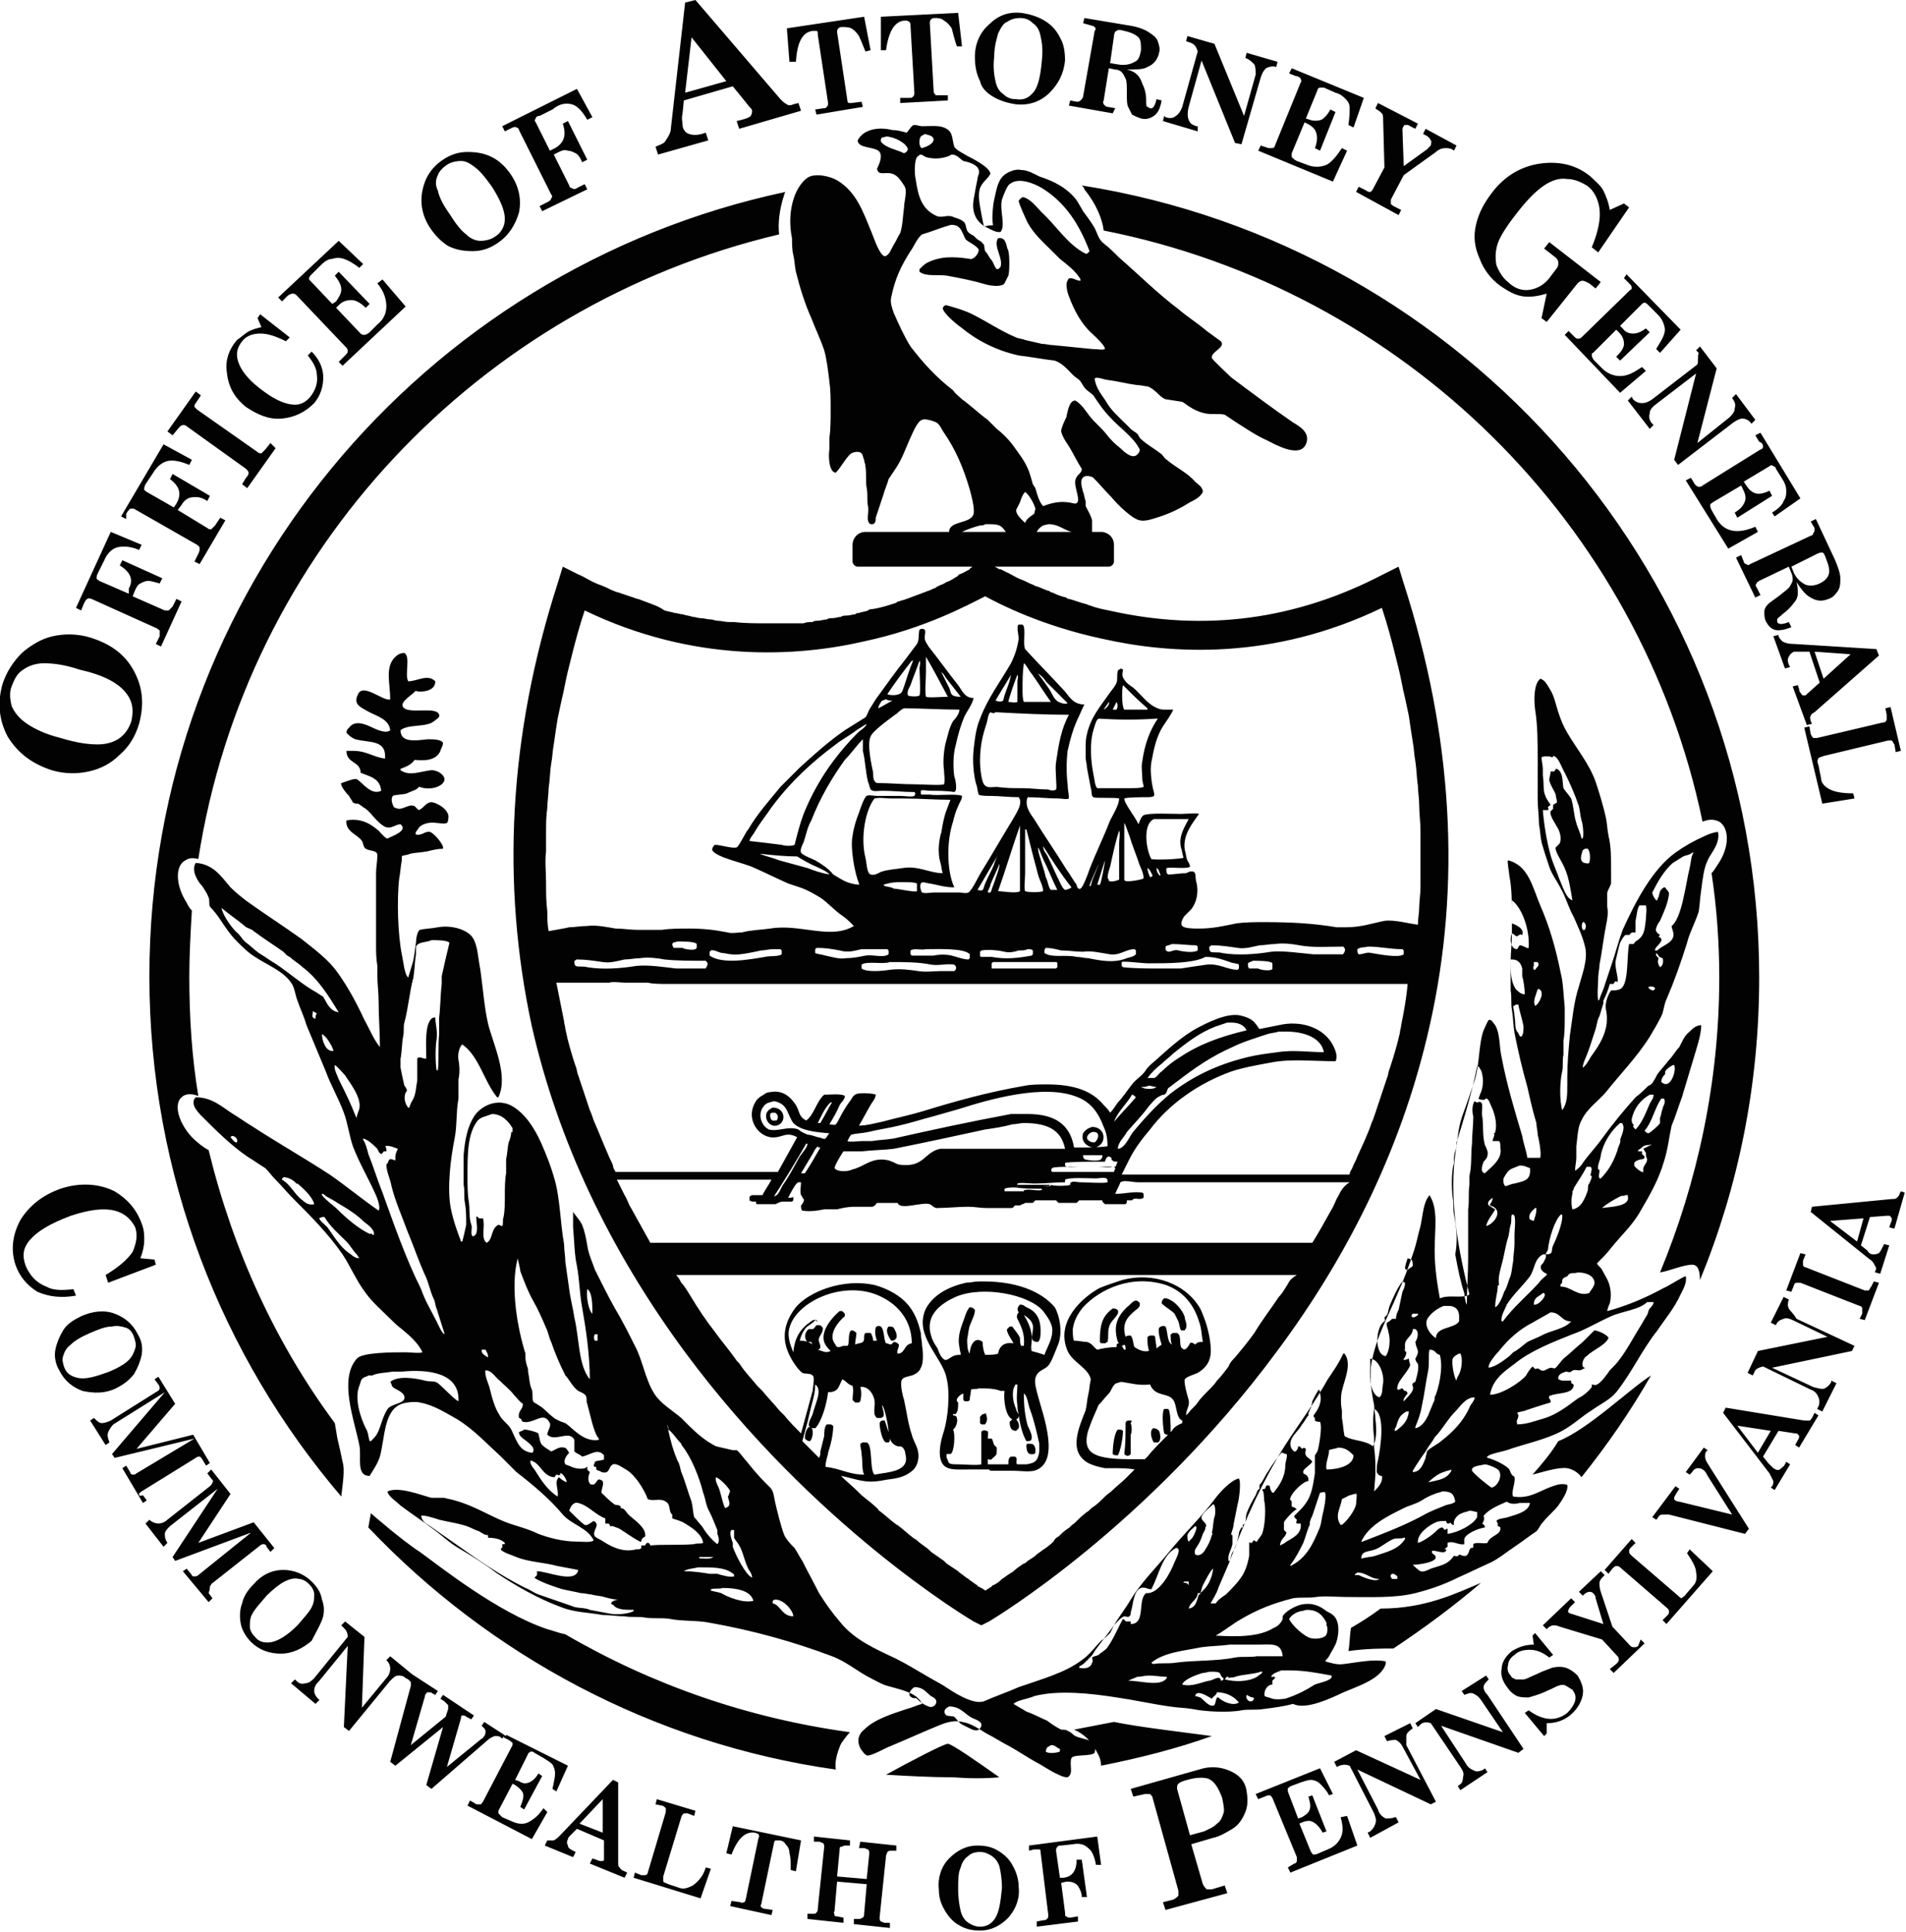 <?xml version="1.0" encoding="utf-8"?>
<!-- Generator: Adobe Illustrator 22.1.0, SVG Export Plug-In . SVG Version: 6.00 Build 0)  -->
<svg version="1.1" id="Layer_1" xmlns="http://www.w3.org/2000/svg" xmlns:xlink="http://www.w3.org/1999/xlink" x="0px" y="0px"
	 viewBox="0 0 148 150" style="enable-background:new 0 0 148 150;" xml:space="preserve">
<style type="text/css">
	.st0{fill:#020202;}
</style>
<g>
	<g>
		<path class="st0" d="M89.5,110.9c0,0.1-0.1,0.1-0.1,0.2c-0.1,0.3,0.1,0.8,0.2,0.9h0.3c0.3-0.1,0.2-0.7,0.1-0.9
			C89.8,110.9,89.7,110.9,89.5,110.9z M76.3,109.8c-0.1,0.1-0.1,0.1-0.2,0.2v0.5c0,0,0.1,0.1,0.1,0.1c0.1,0,0.2,0,0.3,0
			c0-0.1,0.1-0.1,0.1-0.2c0.1-0.2,0-0.6-0.1-0.7C76.5,109.8,76.4,109.8,76.3,109.8z M86.8,111c-0.3,0.3-0.4,1.4-0.4,1.9
			c0.1,0.1,0.2,0.1,0.4,0.1c0.2-0.3,0.4-1.4,0.4-1.9c0,0,0,0,0,0C87.1,111,87,111,86.8,111z M87.8,110.3c-0.1,0-0.2,0-0.2,0
			c-0.1,0-0.2,0.1-0.2,0.2c0,0.8,0,1.6-0.1,2.4c0.1,0.1,0.2,0.2,0.4,0.1c0,0,0.1-0.1,0.1-0.1c0-0.5,0-1,0-1.5c0.1-0.2,0.1-0.6,0-0.9
			C87.9,110.3,87.9,110.3,87.8,110.3z M109.2,134.8c0-0.2,0.2-0.4,0.5-0.6l-0.2-0.4l-2,1l0.2,0.4c0.3-0.1,0.5-0.1,0.7-0.1
			c0.2,0.1,0.4,0.3,0.5,0.5l1.4,2.6l-5-2.3l-1.7,0.9l0.2,0.4l0.2-0.1c0.3-0.1,0.5-0.1,0.8,0l1.9,3.7c0.1,0.3,0.2,0.5,0.1,0.8
			c-0.1,0.3-0.2,0.4-0.4,0.6l-0.2,0.1l0.2,0.4l2.2-1.2l-0.2-0.4l-0.1,0c-0.2,0.1-0.5,0.1-0.7,0.1c-0.2-0.1-0.5-0.3-0.6-0.7l-1.6-3.1
			l5.7,2.7l0.4-0.2l-2.3-4.4C109.2,135.3,109.2,135,109.2,134.8z M79.7,112.2c0,0.5,0.1,0.8,0.6,0.7c0,0,0.1-0.1,0.1-0.1
			c0-0.1,0-0.3,0-0.3c-0.1-0.3-0.1-0.4-0.5-0.4C79.8,112.1,79.7,112.1,79.7,112.2z M131,120.6c0.4,0.6,0.7,1.1,0.7,1.5
			c0.1,0.4,0,0.8-0.2,1l-0.6,0.7c-0.1,0.2-0.3,0.2-0.3,0.3c-0.1,0-0.2-0.1-0.3-0.2l-3.6-3.1c-0.1-0.1-0.2-0.2-0.2-0.3
			c0-0.1,0-0.2,0.1-0.3l0.4-0.4l-0.3-0.3l-2.1,2.4l0.3,0.3l0.3-0.4c0.1-0.1,0.2-0.2,0.3-0.2c0.1,0,0.2,0,0.3,0.1l3.7,3.2
			c0.1,0.1,0.1,0.2,0.1,0.2c0,0.1,0,0.2-0.1,0.3l-0.4,0.4l0.3,0.3l3.6-4.1l-1.8-1.7L131,120.6z M86.4,101.6c-0.8,0.6-1,1.2-1,2.6
			c0,0,0.1,0.1,0.1,0.1c0.1,0,0.2,0,0.3,0c0.1,0,0.1-0.1,0.2-0.1c0.1-0.4,0-0.7,0.1-1.1c0.1-0.5,0.5-0.7,0.7-1.1
			C86.9,101.7,86.7,101.6,86.4,101.6z M115.2,131c0-0.2,0.2-0.4,0.4-0.6l-0.2-0.3l-1.9,1.2l0.2,0.3c0.3-0.1,0.5-0.2,0.7-0.1
			c0.2,0.1,0.4,0.2,0.6,0.5l1.7,2.5l-5.2-1.8l-1.6,1.1l0.2,0.3l0.2-0.2c0.2-0.2,0.5-0.2,0.8-0.1l2.3,3.4c0.2,0.3,0.3,0.5,0.2,0.8
			c0,0.3-0.1,0.5-0.3,0.6l-0.1,0.1l0.2,0.3l2.1-1.4l-0.2-0.3l-0.1,0.1c-0.2,0.1-0.5,0.2-0.7,0.1c-0.2-0.1-0.5-0.2-0.7-0.6l-1.9-2.9
			l6,2.1l0.4-0.3l-2.8-4.2C115.3,131.4,115.2,131.2,115.2,131z M90.4,100.8c-0.1,0.1-0.2,0.2-0.2,0.4c0.3,0.3,0.7,0.5,1,0.8
			c0.1,0.2,0.2,0.4,0.3,0.6c0.1,0.3,0.1,0.5,0.2,0.7h0.3c0-0.1,0.1-0.1,0.1-0.2c0.1-0.3-0.1-0.6-0.1-0.8
			C91.9,101.8,91.1,100.8,90.4,100.8z M121.6,129.5c-0.3-0.1-0.7-0.1-1.1,0c-0.2,0.1-0.6,0.2-1.2,0.5c-0.5,0.2-0.8,0.4-1,0.4
			c-0.2,0-0.4,0-0.6,0c-0.2-0.1-0.3-0.1-0.4-0.3c-0.2-0.2-0.3-0.5-0.2-0.8c0-0.3,0.2-0.6,0.5-0.8c0.3-0.3,0.7-0.4,1.2-0.4
			c0.5,0,1,0.2,1.5,0.6l0.3-0.2l-1.4-1.7l-0.2,0.2l0.1,0.7c-0.7,0-1.2,0.2-1.7,0.5c-0.5,0.4-0.8,0.9-0.8,1.4c-0.1,0.5,0.1,1,0.5,1.5
			c0.2,0.3,0.5,0.5,0.7,0.6c0.3,0.1,0.6,0.1,0.9,0.1c0.3-0.1,0.8-0.2,1.4-0.5c0.5-0.2,0.8-0.4,0.9-0.4c0.2-0.1,0.5-0.1,0.6,0
			c0.2,0.1,0.3,0.2,0.5,0.3c0.2,0.3,0.3,0.5,0.2,0.9c-0.1,0.3-0.3,0.6-0.6,0.9c-0.9,0.7-1.9,0.6-3-0.2l-0.3,0.2l1.5,1.8l0.2-0.2
			l0-0.8c0.7,0,1.3-0.2,1.8-0.6c0.5-0.4,0.9-1,1-1.6c0.1-0.5-0.1-1-0.4-1.5C122.2,129.8,121.9,129.6,121.6,129.5z M104.1,141.1
			c0.2,0.7,0.2,1.2,0,1.6c-0.2,0.4-0.5,0.7-1,0.9l-0.7,0.3c-0.2,0.1-0.3,0.1-0.4,0.1c-0.1,0-0.1-0.1-0.2-0.2l-0.9-2.2l0.2-0.1
			c0.3-0.1,0.6-0.2,0.9,0c0.2,0.1,0.5,0.4,0.7,0.8l0.3-0.1l-1.1-2.8l-0.3,0.1c0.1,0.4,0.2,0.7,0.1,1c-0.1,0.3-0.3,0.4-0.6,0.6
			l-0.3,0.1l-0.8-2.1c0-0.1,0-0.2,0-0.2c0-0.1,0.1-0.1,0.2-0.2l0.8-0.3c0.3-0.1,0.6-0.2,0.8-0.2c0.2,0,0.5,0.1,0.7,0.3
			c0.2,0.2,0.5,0.5,0.7,0.9l0.3-0.1l-1-2l-5,2l0.2,0.4l0.5-0.2c0.2-0.1,0.3-0.1,0.4-0.1c0.1,0,0.1,0.1,0.2,0.2l1.9,4.6
			c0,0.1,0,0.2,0,0.3c0,0.1-0.1,0.2-0.2,0.2L100,145l0.2,0.4l5.2-2.1l-0.8-2.3L104.1,141.1z M127.2,127.8c-0.1,0.1-0.2,0.1-0.3,0.1
			c-0.1,0-0.2,0-0.3-0.1l-1.4-1.5l-0.9-2.7c-0.1-0.3-0.1-0.5-0.1-0.7c0-0.2,0.2-0.4,0.4-0.6l-0.3-0.3l-1.7,1.6l0.3,0.3l0.1-0.1
			c0.1-0.1,0.3-0.2,0.4-0.2c0.1,0,0.2,0,0.3,0.1c0.1,0.1,0.2,0.2,0.2,0.4l0.6,2l-2.5-0.8c-0.1,0-0.2-0.1-0.2-0.1c0,0-0.1-0.1,0-0.2
			c0-0.1,0.1-0.2,0.2-0.3l0.3-0.3l-0.3-0.3l-2.2,2.1l0.3,0.3l0.1-0.1c0.1-0.1,0.3-0.2,0.4-0.2c0.1,0,0.3,0,0.5,0.1l3.3,1l1.2,1.3
			c0.1,0.1,0.1,0.2,0.1,0.3c0,0.1-0.1,0.2-0.2,0.3l-0.5,0.4l0.3,0.3l2.4-2.3l-0.3-0.3L127.2,127.8z M131.8,28.3l-3.5,2.7
			c-0.3,0.2-0.5,0.3-0.8,0.3c-0.3,0-0.5-0.1-0.7-0.3l-0.1-0.2l-0.3,0.3l1.7,2.2l0.3-0.3l-0.1-0.1c-0.2-0.2-0.3-0.5-0.2-0.8
			c0-0.3,0.2-0.5,0.6-0.8l3-2.3l-1.7,6.7l0.3,0.4l4.3-3.3c0.3-0.2,0.5-0.3,0.7-0.3c0.2,0,0.5,0.1,0.7,0.4l0.3-0.3l-1.5-2l-0.3,0.3
			c0.2,0.3,0.3,0.5,0.2,0.8c0,0.3-0.2,0.5-0.4,0.7l-2.5,2l1.5-5.8l-1.3-1.7l-0.3,0.3l0.2,0.2C131.8,27.7,131.9,28,131.8,28.3z
			 M136.9,34.7c0,0.1-0.1,0.2-0.2,0.2l-4.5,2.8c-0.1,0.1-0.2,0.1-0.3,0.1c-0.1,0-0.2-0.1-0.3-0.2l-0.3-0.5l-0.4,0.2l3.3,5.3l2.3-1.3
			l-0.2-0.4c-0.7,0.3-1.3,0.4-1.8,0.3c-0.5-0.1-0.9-0.4-1.2-0.9l-0.4-0.7c-0.1-0.2-0.1-0.3-0.1-0.4c0-0.1,0.1-0.1,0.2-0.2l2.2-1.3
			l0.1,0.2c0.2,0.4,0.3,0.7,0.2,1c-0.1,0.3-0.3,0.6-0.8,0.9l0.2,0.4l2.7-1.7l-0.2-0.4c-0.4,0.2-0.8,0.3-1.1,0.2
			c-0.3-0.1-0.5-0.3-0.7-0.6l-0.2-0.3l2-1.2c0.1-0.1,0.2-0.1,0.3,0c0.1,0,0.2,0.1,0.2,0.2l0.5,0.8c0.2,0.3,0.3,0.6,0.3,0.9
			c0,0.3,0,0.5-0.2,0.8c-0.1,0.3-0.4,0.6-0.9,0.9l0.2,0.3l2-1.4l-3.1-5.1l-0.4,0.2l0.3,0.5C136.9,34.4,136.9,34.6,136.9,34.7z
			 M126.1,21.6l0.4,0.4c0.1,0.1,0.2,0.2,0.2,0.3c0,0.1,0,0.2-0.1,0.2l-3.8,3.7c-0.1,0.1-0.2,0.1-0.3,0.1c-0.1,0-0.2-0.1-0.3-0.2
			l-0.4-0.4l-0.3,0.3l4.3,4.5l2-1.7l-0.3-0.3c-0.6,0.4-1.1,0.7-1.7,0.7c-0.5,0-1-0.2-1.4-0.6l-0.6-0.6c-0.1-0.1-0.2-0.3-0.2-0.4
			c0-0.1,0-0.2,0.1-0.2l1.8-1.8l0.2,0.2c0.3,0.3,0.4,0.6,0.4,0.9c0,0.3-0.2,0.6-0.6,1l0.3,0.3l2.3-2.2l-0.3-0.3
			c-0.4,0.3-0.7,0.4-1,0.4c-0.3,0-0.6-0.1-0.8-0.4l-0.2-0.2l1.7-1.7c0.1-0.1,0.2-0.1,0.2-0.1c0.1,0,0.2,0.1,0.3,0.2l0.7,0.7
			c0.3,0.3,0.4,0.5,0.5,0.8c0.1,0.3,0.1,0.5,0,0.8c-0.1,0.3-0.3,0.6-0.6,1.1l0.3,0.3l1.6-1.8l-4.2-4.3L126.1,21.6z M105.3,14.9
			l3.3,1.8l0.2-0.4l-0.6-0.3c-0.1-0.1-0.2-0.1-0.2-0.2c0-0.1,0-0.2,0-0.3l1-1.9l2.5-1.8c0.2-0.2,0.5-0.3,0.7-0.3
			c0.2,0,0.5,0,0.7,0.2l0.2-0.4l-2.4-1.3l-0.2,0.4l0.2,0.1c0.2,0.1,0.3,0.2,0.4,0.4c0.1,0.1,0,0.3,0,0.4c-0.1,0.1-0.2,0.2-0.3,0.3
			l-1.8,1.3l-0.1-2.8c0-0.1,0-0.2,0.1-0.3c0-0.1,0.1-0.1,0.2-0.1c0.1,0,0.2,0,0.3,0.1l0.4,0.2l0.2-0.4L107,8l-0.2,0.4l0.1,0.1
			c0.2,0.1,0.3,0.2,0.4,0.3c0.1,0.1,0.1,0.3,0.1,0.5l0.1,3.7l-0.9,1.7c-0.1,0.1-0.1,0.2-0.2,0.2c-0.1,0-0.2,0-0.3-0.1l-0.6-0.3
			L105.3,14.9z M116.5,22.2c0.6,0.4,1.1,0.7,1.7,0.8c0.6,0.1,1.2,0,1.9-0.2l-0.4,1.9l0.4,0.3l2.4-3c0.1-0.1,0.2-0.2,0.4-0.2
			c0.1,0,0.3,0.1,0.5,0.2l0.5,0.4l0.4-0.5l-4-3.1l-0.4,0.5l0.9,0.7c0.1,0.1,0.2,0.2,0.2,0.4c0,0.1,0,0.3-0.1,0.4l-0.6,0.8
			c-0.4,0.5-0.9,0.8-1.5,0.9c-0.6,0.1-1.2-0.1-1.7-0.6c-0.4-0.3-0.7-0.8-0.9-1.3c-0.1-0.5-0.1-1.1,0.1-1.7c0.2-0.6,0.8-1.5,1.6-2.5
			c0.7-0.9,1.4-1.6,2-2c0.6-0.4,1.2-0.6,1.8-0.5c0.5,0,1,0.2,1.5,0.5c0.6,0.4,0.9,1.1,1,1.8c0.1,0.8-0.1,1.8-0.6,3l0.5,0.4l2.4-3.5
			l-0.4-0.3l-1.1,0.5c-0.1-0.6-0.3-1.1-0.5-1.5c-0.2-0.4-0.6-0.7-1-1.1c-1.1-0.9-2.4-1.2-3.9-1c-1.4,0.2-2.7,0.9-3.7,2.2
			c-0.7,0.9-1.1,1.7-1.3,2.6c-0.2,0.9-0.1,1.7,0.3,2.6C115.2,20.9,115.7,21.6,116.5,22.2z M138.4,49.8c-0.1-0.1-0.2-0.2-0.3-0.4
			l0-0.1l-0.4,0.1l0.9,2.5l0.4-0.1l-0.1-0.2c-0.1-0.2-0.1-0.5,0-0.6c0.1-0.2,0.2-0.3,0.4-0.4c0.1,0,0.3,0,0.6,0l0.6,0l0.8,2.4
			l-1,0.9c-0.1,0.1-0.1,0.1-0.2,0.1c-0.1,0-0.2,0-0.2-0.1c-0.1-0.1-0.2-0.2-0.2-0.4l-0.1-0.3l-0.4,0.1l1.1,3l0.4-0.1l-0.1-0.2
			c0-0.1-0.1-0.3,0-0.4c0-0.1,0.1-0.2,0.3-0.3l5-4.4l-0.2-0.5l-6.4-0.4C138.8,50,138.6,49.9,138.4,49.8z M143.7,50.8l-2.1,1.9
			l-0.7-2.1L143.7,50.8z M131.4,98.2c0.5,0,0.6,0.6,0.6,1.2c3-7.3,4.6-15.2,4.6-23.5c0-31-22.8-56.8-52.6-61.5
			c0.1,0.1,0.2,0.2,0.2,0.3c0.9,1.1,1.4,2.3,1.5,3.2c23.3,4.6,41.7,22.8,46.5,45.9c0.5-0.2,0.9-0.2,1.3,0c0.8,0.5,0.8,2-0.1,3.3
			c-0.2,0.3-0.3,0.5-0.5,0.7c0.4,2.6,0.6,5.4,0.6,8.1c0,8.1-1.7,15.9-4.6,22.9C129.6,98.7,130.7,98.2,131.4,98.2z M146.2,56.1
			l-5.1,1.2c-0.1,0-0.2,0-0.3,0c-0.1-0.1-0.1-0.1-0.2-0.3l-0.1-0.6l-0.4,0.1l1.4,5.9L144,62l-0.1-0.4c-0.8,0-1.4-0.1-1.8-0.3
			c-0.4-0.2-0.7-0.5-0.7-0.9l-0.2-1c-0.1-0.2-0.1-0.4,0-0.5c0-0.1,0.2-0.1,0.4-0.2l5-1.2c0.1,0,0.3,0,0.3,0c0.1,0.1,0.1,0.2,0.2,0.3
			l0.1,0.6l0.4-0.1l-0.8-3.4l-0.4,0.1l0.1,0.5c0,0.2,0,0.3,0,0.4C146.4,56.1,146.3,56.1,146.2,56.1z M140.8,41.4
			c0,0.1-0.1,0.2-0.2,0.2l-4.7,2.2c-0.1,0.1-0.2,0.1-0.3,0c-0.1,0-0.2-0.1-0.2-0.2l-0.2-0.5l-0.4,0.2l1.5,3.1l0.4-0.2l-0.3-0.6
			c-0.1-0.1-0.1-0.2,0-0.3c0-0.1,0.1-0.1,0.2-0.2l2.3-1.1l0.2,0.5c0.1,0.2,0.1,0.4,0.1,0.5c0,0.2-0.1,0.3-0.2,0.5
			c-0.1,0.2-0.4,0.4-0.9,0.8c-0.4,0.3-0.7,0.5-0.8,0.6c-0.2,0.2-0.3,0.4-0.3,0.6c0,0.2,0,0.5,0.1,0.7c0.2,0.4,0.4,0.6,0.7,0.7
			c0.3,0.1,0.8,0,1.3-0.2l-0.2-0.4c-0.5,0.2-0.8,0.2-0.9,0c0-0.1,0-0.1,0-0.2c0-0.1,0.2-0.2,0.4-0.4c0.4-0.3,0.7-0.6,0.9-0.9
			c0.2-0.2,0.3-0.5,0.3-0.7c0-0.2,0-0.5-0.1-0.9c0.4,0.6,0.7,1,1.1,1.2c0.5,0.3,0.9,0.3,1.4,0.1c0.3-0.1,0.5-0.3,0.7-0.6
			c0.2-0.3,0.2-0.6,0.2-1c0-0.4-0.2-0.9-0.4-1.4l-1.5-3.2l-0.4,0.2l0.3,0.5C140.9,41.2,140.9,41.3,140.8,41.4z M141.1,43
			c0.2-0.1,0.3-0.1,0.4-0.1c0.1,0,0.2,0.2,0.3,0.5c0.2,0.5,0.3,0.9,0.2,1.2c-0.1,0.3-0.3,0.5-0.7,0.7c-0.4,0.2-0.8,0.2-1.1,0.1
			c-0.4-0.2-0.7-0.5-0.9-0.9l-0.2-0.5L141.1,43z M138.9,101.6c-0.1-0.2-0.1-0.4,0-0.7l-0.4-0.2l-1,2l0.4,0.2
			c0.1-0.3,0.3-0.4,0.6-0.5c0.2-0.1,0.5,0,0.7,0.1l2.7,1.3l-5.4,1.1l-0.8,1.7l0.4,0.2l0.1-0.2c0.1-0.3,0.3-0.4,0.7-0.5l3.7,1.8
			c0.3,0.1,0.5,0.3,0.6,0.6c0.1,0.2,0.1,0.5,0,0.7l-0.1,0.2l0.4,0.2l1.1-2.2l-0.4-0.2l0,0.1c-0.1,0.2-0.3,0.4-0.5,0.5
			c-0.2,0.1-0.5,0-0.9-0.1l-3.2-1.5l6.2-1.3l0.2-0.4l-4.5-2.1C139.2,101.9,139,101.8,138.9,101.6z M101,6.1c0,0.1,0.1,0.2,0,0.3
			l-2,4.9c0,0.1-0.1,0.2-0.2,0.2c-0.1,0-0.2,0-0.3,0l-0.6-0.2l-0.2,0.4l5.8,2.4l1.1-2.4l-0.4-0.2c-0.4,0.6-0.8,1.1-1.2,1.3
			c-0.5,0.2-1,0.2-1.5,0l-0.8-0.3c-0.2-0.1-0.3-0.2-0.4-0.3c0-0.1,0-0.2,0-0.3l1-2.4l0.2,0.1c0.4,0.2,0.6,0.4,0.7,0.7
			c0.1,0.3,0.1,0.7-0.1,1.2l0.4,0.2l1.2-3l-0.4-0.2c-0.2,0.4-0.5,0.7-0.7,0.8c-0.3,0.1-0.6,0.1-0.9,0l-0.3-0.1l0.9-2.2
			c0-0.1,0.1-0.2,0.2-0.2c0.1,0,0.2,0,0.3,0l0.9,0.4c0.4,0.1,0.6,0.3,0.8,0.5c0.2,0.2,0.3,0.4,0.3,0.7c0,0.3,0,0.7-0.1,1.3l0.4,0.2
			l0.8-2.3l-5.6-2.3l-0.2,0.4l0.5,0.2C100.8,5.9,100.9,6,101,6.1z M140.7,110.1c-0.1,0.1-0.1,0.2-0.2,0.2c-0.1,0-0.2,0-0.4,0l-6.1-1
			l-0.2,0.4l3.6,4.7c0.1,0.2,0.2,0.4,0.3,0.6c0,0.1,0,0.3-0.1,0.4l-0.1,0.1l0.3,0.2l1.2-2l-0.3-0.2l-0.1,0.2
			c-0.1,0.2-0.3,0.3-0.4,0.4c-0.2,0.1-0.3,0-0.5-0.1c-0.1-0.1-0.2-0.2-0.4-0.4l-0.4-0.5l1.2-2l1.3,0.2c0.1,0,0.2,0,0.2,0.1
			c0.1,0,0.1,0.1,0.1,0.2c0,0.1-0.1,0.2-0.2,0.4l-0.1,0.2l0.3,0.2l1.5-2.5l-0.3-0.2L140.7,110.1z M136.5,112.8l-1.6-2.1l2.6,0.4
			L136.5,112.8z M132.4,113.1c0-0.2,0-0.3,0.1-0.4l0.1-0.1l-0.3-0.2l-1.4,1.9l0.3,0.2l0.2-0.2c0.1-0.2,0.3-0.3,0.4-0.3
			c0.1,0,0.3,0,0.4,0.1c0.2,0.1,0.3,0.3,0.4,0.5l1.9,3l-4.1-1c-0.2,0-0.3-0.1-0.3-0.1c-0.1,0-0.1-0.1-0.1-0.2c0-0.1,0.1-0.2,0.2-0.4
			l0.2-0.3l-0.3-0.2l-1.8,2.4l0.3,0.2l0.1-0.1c0.1-0.2,0.2-0.3,0.4-0.3c0.1,0,0.3,0,0.5,0l5.9,1.5l0.3-0.4l-3.1-4.9
			C132.5,113.5,132.4,113.3,132.4,113.1z M69.6,103.9c0.1-0.3-0.1-0.6-0.2-0.8c-0.1-0.1-0.2-0.1-0.4-0.1c0,0,0,0,0,0
			c-0.3,0.3,0,0.8,0.2,1.1C69.5,104.1,69.5,104,69.6,103.9z M62.8,110.8c-0.2,0.2-0.3,0.5-0.3,0.9c0.1,0.1,0.2,0.2,0.4,0.2
			c0.2-0.2,0.3-0.8,0.1-1.1C63,110.8,62.9,110.8,62.8,110.8z M93,9.8l-0.1,0c-0.3-0.1-0.5-0.2-0.6-0.5c-0.1-0.2-0.1-0.6,0-1l1-3.6
			l2.6,6.4l0.5,0.1L97.9,6c0.1-0.3,0.2-0.5,0.4-0.7c0.2-0.1,0.5-0.2,0.8-0.1l0.1-0.4l-2.4-0.7l-0.1,0.4c0.3,0.1,0.5,0.3,0.7,0.5
			c0.1,0.2,0.1,0.5,0.1,0.8L96.6,9l-2.3-5.6l-2.1-0.6l-0.1,0.4l0.3,0.1C92.7,3.4,92.9,3.6,93,4l-1.2,4.3c-0.1,0.3-0.3,0.6-0.5,0.7
			c-0.2,0.2-0.5,0.2-0.8,0.1L90.4,9l-0.1,0.4l2.7,0.8L93,9.8z M77.1,7.5c0.5,0.3,1.1,0.5,1.8,0.6c1,0.1,1.9-0.2,2.6-0.9
			c0.7-0.7,1.1-1.5,1.2-2.5c0-0.7-0.1-1.3-0.4-1.8c-0.3-0.6-0.7-1-1.2-1.3c-0.5-0.3-1.1-0.5-1.8-0.6c-1-0.1-1.8,0.2-2.5,0.9
			c-0.7,0.6-1.1,1.5-1.1,2.5c0,0.7,0.1,1.3,0.4,1.9C76.2,6.8,76.6,7.2,77.1,7.5z M77.2,4.4c0-0.8,0.2-1.4,0.3-1.8
			c0.2-0.4,0.4-0.8,0.7-0.9c0.3-0.2,0.6-0.3,1-0.3c0.4,0,0.7,0.1,1,0.4c0.3,0.2,0.5,0.5,0.6,1s0.2,1,0.1,1.9c-0.1,1.2-0.3,2-0.6,2.4
			c-0.4,0.5-0.8,0.7-1.4,0.6c-0.4,0-0.7-0.1-1-0.4c-0.3-0.2-0.5-0.5-0.6-1C77.2,5.9,77.1,5.2,77.2,4.4z M86.6,8.4L86,8.3
			c-0.1,0-0.2-0.1-0.3-0.2C85.7,8,85.6,8,85.7,7.8l0.4-2.5l0.5,0.1c0.2,0,0.4,0.1,0.5,0.2c0.1,0.1,0.2,0.3,0.3,0.5
			c0.1,0.2,0.1,0.6,0.1,1.2c0,0.5,0,0.8,0.1,1c0.1,0.2,0.2,0.4,0.3,0.6c0.2,0.1,0.4,0.2,0.7,0.3c0.4,0.1,0.7,0,1-0.2
			c0.3-0.2,0.5-0.6,0.6-1.2l-0.4-0.1c-0.1,0.5-0.3,0.8-0.5,0.7c-0.1,0-0.1-0.1-0.2-0.1C89,8.3,89,8.1,89,7.8c0-0.5-0.1-0.9-0.3-1.3
			c-0.1-0.3-0.2-0.5-0.4-0.7c-0.2-0.2-0.4-0.3-0.8-0.4c0.7,0,1.3,0,1.6-0.2C89.6,5,89.9,4.6,90,4.1c0.1-0.3,0-0.6-0.1-0.9
			c-0.1-0.3-0.4-0.5-0.7-0.7c-0.3-0.2-0.8-0.4-1.4-0.5l-3.6-0.6l-0.1,0.4L84.8,2C84.9,2,85,2.1,85,2.1c0.1,0.1,0.1,0.2,0,0.3
			l-0.9,5.1c0,0.1-0.1,0.2-0.2,0.3c-0.1,0.1-0.2,0.1-0.3,0.1l-0.5-0.1l-0.1,0.4l3.4,0.6L86.6,8.4z M86.5,2.8c0-0.2,0.1-0.4,0.2-0.4
			c0.1-0.1,0.3-0.1,0.6,0c0.5,0.1,0.9,0.3,1.1,0.5c0.2,0.2,0.2,0.6,0.2,1c-0.1,0.5-0.2,0.8-0.5,0.9c-0.3,0.2-0.8,0.3-1.3,0.2
			l-0.6-0.1L86.5,2.8z M145.3,99.9c-0.1,0.1-0.1,0.2-0.2,0.3c-0.1,0-0.2,0-0.3,0l-4.6-1.8c-0.1,0-0.2-0.1-0.2-0.2c0-0.1,0-0.2,0-0.3
			l0.2-0.5l-0.4-0.1l-1.1,2.9l0.4,0.1l0.2-0.5c0-0.1,0.1-0.2,0.2-0.2c0.1,0,0.2,0,0.3,0l4.6,1.8c0.1,0,0.2,0.1,0.2,0.2
			c0,0.1,0,0.2,0,0.4l-0.2,0.4l0.4,0.1l1.1-2.9l-0.4-0.1L145.3,99.9z M6.5,46.9c0.1-0.2,0.2-0.4,0.3-0.4c0.1-0.1,0.2,0,0.3,0
			l5.1,2.3c0.1,0.1,0.2,0.1,0.2,0.2c0,0.1,0,0.2,0,0.4l-0.3,0.6l0.4,0.2l1.6-3.5l-0.4-0.2l-0.3,0.6c-0.1,0.1-0.2,0.2-0.3,0.3
			c-0.1,0-0.2,0-0.3,0l-2.5-1.1l0.2-0.5c0.1-0.2,0.2-0.4,0.4-0.5c0.2-0.1,0.4-0.2,0.6-0.2c0.2,0,0.5,0.1,0.9,0.2l0.2-0.4l-3.1-1.4
			l-0.2,0.4c0.8,0.5,1.1,1.1,0.7,1.8L10,46.1l-2.3-1c-0.1-0.1-0.2-0.1-0.2-0.2c0-0.1,0-0.2,0.1-0.4l0.5-1c0.2-0.5,0.6-0.9,1-1
			c0.4-0.1,1-0.1,1.7,0.2l0.2-0.4l-2.4-1l-2.7,5.9l0.4,0.2L6.5,46.9z M9.8,39.9c0.1-0.2,0.2-0.3,0.3-0.4c0.1,0,0.2,0,0.3,0l4.9,2.8
			c0.1,0.1,0.2,0.1,0.2,0.3c0,0.1,0,0.2-0.1,0.4l-0.3,0.6l0.4,0.2l2-3.4l-0.4-0.2l-0.4,0.6c-0.1,0.1-0.2,0.2-0.3,0.3
			c-0.1,0-0.2,0-0.3-0.1l-2.3-1.4l0.3-0.4c0.1-0.2,0.3-0.4,0.5-0.5c0.2-0.1,0.4-0.1,0.7-0.1c0.2,0,0.5,0.1,0.8,0.3l0.2-0.4l-2.9-1.7
			l-0.2,0.4c0.8,0.6,0.9,1.2,0.5,1.9l-0.2,0.3l-2.1-1.2c-0.1-0.1-0.2-0.1-0.2-0.2c0-0.1,0-0.2,0.1-0.4l0.6-0.9
			c0.3-0.5,0.7-0.8,1.1-0.9c0.4-0.1,1,0,1.7,0.3l0.2-0.4l-2.2-1.2l-3.3,5.6l0.4,0.2L9.8,39.9z M13.9,33.2c0.1-0.1,0.2-0.2,0.3-0.2
			c0.1,0,0.2,0,0.3,0.1l4.6,3.3c0.1,0.1,0.2,0.2,0.2,0.3c0,0.1,0,0.2-0.2,0.4l-0.3,0.5l0.4,0.3l2.2-3.1L21,34.4l-0.4,0.5
			c-0.1,0.1-0.2,0.2-0.3,0.3c-0.1,0-0.2,0-0.3-0.1l-4.7-3.3c-0.1-0.1-0.1-0.1-0.2-0.2c0-0.1,0-0.2,0.1-0.3l0.4-0.6l-0.4-0.3
			l-2.2,3.1l0.4,0.3L13.9,33.2z M4,59.8c1,0.3,2,0.3,2.9,0.1c0.9-0.2,1.7-0.6,2.4-1.3c0.7-0.6,1.2-1.4,1.5-2.4
			c0.4-1.5,0.3-2.8-0.4-4.1c-0.7-1.3-1.8-2.1-3.4-2.6c-1-0.3-2-0.3-2.9-0.1c-0.9,0.2-1.7,0.7-2.4,1.3c-0.7,0.7-1.2,1.5-1.5,2.4
			c-0.4,1.4-0.3,2.8,0.4,4.1C1.4,58.5,2.5,59.3,4,59.8z M0.9,53.3c0.2-0.5,0.4-1,0.9-1.3c0.4-0.3,1-0.5,1.6-0.5
			c0.7,0,1.6,0.1,2.8,0.5C8,52.4,9.1,53,9.7,53.7c0.6,0.7,0.7,1.4,0.5,2.3c-0.2,0.6-0.5,1-0.9,1.3c-0.4,0.3-1,0.5-1.7,0.5
			c-0.7,0-1.6-0.1-2.9-0.5c-1.2-0.3-2-0.7-2.6-1.1c-0.6-0.4-1-0.9-1.2-1.4C0.8,54.4,0.7,53.8,0.9,53.3z M16.3,123.2
			c0-0.1,0.1-0.1,0.1-0.2l3.8-3c0.1-0.1,0.2-0.1,0.3-0.1s0.2,0.1,0.2,0.2l0.3,0.4l0.3-0.3l-1.6-2l-4.3,1.6l2.5-3.8l-1.5-1.9
			l-0.3,0.3l0.3,0.4c0.1,0.1,0.2,0.2,0.1,0.3c0,0.1-0.1,0.2-0.2,0.3l-3.3,2.6c-0.2,0.2-0.5,0.3-0.7,0.3c-0.2,0-0.5-0.1-0.7-0.3
			l-0.3,0.3l1.4,1.8l0.3-0.3c-0.2-0.3-0.2-0.5-0.2-0.7c0-0.2,0.2-0.4,0.4-0.6l3.7-2.9l-3.5,5.3l0.2,0.3l5.9-2.2l-4.1,3.3
			c-0.1,0.1-0.2,0.1-0.3,0.1c-0.1,0-0.2,0-0.2-0.1l-0.4-0.5l-0.3,0.2l2,2.4l0.3-0.3l-0.3-0.4C16.3,123.4,16.3,123.3,16.3,123.2z
			 M5.9,100.6l-0.2-0.5c-0.9,0.1-1.6,0.1-2.1-0.2C2.8,99.6,2.3,99,2,98.3c-0.3-0.8-0.2-1.4,0.3-2c0.6-0.7,1.6-1.3,3.2-1.9
			C7,93.9,8.1,93.8,8.9,94s1.3,0.7,1.6,1.3c0.2,0.6,0.1,1.2-0.2,1.9c-0.4,0.6-1.1,1.2-2.1,1.8l0.2,0.6l3.7-1.4l-0.1-0.4l-1.1-0.1
			c0.2-0.5,0.3-1,0.3-1.4c0-0.4,0-0.8-0.2-1.3c-0.4-1.1-1.1-1.9-2.1-2.5c-1.2-0.6-2.7-0.7-4.2-0.2c-1.4,0.5-2.4,1.3-3.1,2.4
			C1,95.8,0.8,97,1.2,98.2c0.3,0.9,0.9,1.6,1.7,2.1C3.8,100.7,4.8,100.8,5.9,100.6z M10.8,116c0-0.1,0.1-0.1,0.2-0.2l4.2-2.6
			c0.1-0.1,0.2-0.1,0.3-0.1c0.1,0,0.1,0.1,0.2,0.2l0.3,0.5l0.3-0.2l-1.3-2.2l-4.4,1.1l3-3.5l-1.3-2.1l-0.3,0.2l0.3,0.4
			c0.1,0.1,0.1,0.3,0.1,0.3c0,0.1-0.1,0.2-0.3,0.3l-3.5,2.2c-0.2,0.1-0.5,0.2-0.7,0.2c-0.2,0-0.4-0.2-0.6-0.4l-0.3,0.2l1.2,1.9
			l0.3-0.2c-0.1-0.3-0.2-0.5-0.1-0.8c0.1-0.2,0.2-0.4,0.4-0.6l4-2.5l-4.1,4.8l0.2,0.3l6.2-1.5l-4.5,2.7c-0.1,0.1-0.2,0.1-0.3,0.1
			c-0.1,0-0.2-0.1-0.2-0.2l-0.3-0.5l-0.3,0.2l1.6,2.7l0.3-0.2l-0.3-0.4C10.8,116.2,10.8,116.1,10.8,116z M9,107.8
			c0.6-0.3,1-0.6,1.4-1.1c0.3-0.5,0.5-1,0.6-1.5c0.1-0.6,0-1.1-0.3-1.6c-0.4-0.8-1-1.3-1.8-1.6c-0.8-0.3-1.7-0.2-2.6,0.2
			c-0.6,0.3-1.1,0.6-1.4,1.1c-0.3,0.5-0.5,1-0.6,1.5c-0.1,0.5,0,1.1,0.3,1.6c0.4,0.8,1,1.3,1.8,1.6C7.3,108.2,8.2,108.2,9,107.8z
			 M6.1,107c-0.5-0.1-0.9-0.3-1.1-0.8c-0.1-0.3-0.2-0.6-0.1-0.9c0.1-0.3,0.2-0.6,0.6-0.9c0.3-0.3,0.8-0.6,1.5-0.9
			c0.7-0.3,1.2-0.5,1.7-0.5c0.4-0.1,0.8,0,1.1,0.1c0.3,0.1,0.5,0.4,0.6,0.7c0.1,0.3,0.2,0.6,0.1,0.9c-0.1,0.3-0.2,0.6-0.5,0.9
			c-0.3,0.3-0.8,0.6-1.5,0.9C7.4,106.9,6.7,107.1,6.1,107z M21.9,32.5c1-0.1,1.8-0.5,2.5-1.2c0.5-0.6,0.7-1.3,0.7-2
			c0-0.7-0.3-1.4-0.9-2l-0.3,0.3c0.4,0.5,0.7,1,0.7,1.5c0.1,0.6-0.1,1.2-0.5,1.7c-0.4,0.5-0.9,0.7-1.5,0.6c-0.7-0.1-1.5-0.5-2.5-1.3
			c-0.9-0.7-1.4-1.4-1.6-2c-0.2-0.6-0.1-1.1,0.3-1.6c0.3-0.4,0.8-0.6,1.4-0.6c0.6,0,1.2,0.2,2,0.6l0.3-0.3l-2.3-1.8l-0.2,0.3
			l0.3,0.7c-0.4,0.1-0.8,0.2-1.1,0.4c-0.3,0.2-0.5,0.4-0.8,0.6c-0.6,0.7-0.9,1.5-0.8,2.4c0.1,1.1,0.5,2,1.5,2.8
			C20,32.2,20.9,32.6,21.9,32.5z M14.4,66.8c0.3-0.2,0.6-0.2,1-0.1c3.7-23.9,21.8-43,45.1-48.5c-0.1-0.8,0-1.9,0.4-3.1
			c0-0.1,0.1-0.2,0.1-0.2c-28.2,6-49.4,31-49.4,60.9c0,15.4,5.6,29.5,14.9,40.4c0.1-0.9,0.3-2.1,0.1-2.7c-0.2-1-0.4-1.8-0.4-1.8
			l-0.2-1.2c-4.6-6.2-7.9-13.4-9.8-21.2c-0.4-0.2-0.9-0.6-1.3-1c-1.1-1.2-1.4-2.6-0.8-3.1c0.3-0.3,0.8-0.3,1.3-0.1
			c-0.5-3-0.7-6.1-0.7-9.3c0-1.7,0.1-3.4,0.2-5.1c-0.2-0.2-0.3-0.4-0.4-0.6C13.6,68.7,13.6,67.2,14.4,66.8z M61.8,4.8
			c0.1-1.5,0.5-2.3,1.3-2.4c0.1,0,0.2,0,0.3,0c0.1,0,0.1,0.1,0.1,0.3L64.3,8c0,0.1,0,0.2-0.1,0.3c-0.1,0.1-0.1,0.1-0.2,0.1l-0.7,0.1
			l0.1,0.4L67,8.3l-0.1-0.4L66.1,8C66,8,66,8,65.9,8c-0.1-0.1-0.1-0.1-0.1-0.2l-0.8-5.3c0-0.1,0-0.2,0.1-0.3
			c0.1-0.1,0.2-0.1,0.3-0.1c0.2,0,0.5,0,0.7,0.1c0.2,0.1,0.4,0.3,0.6,0.6C66.8,3,67,3.5,67.2,4l0.4-0.1l-0.5-2.6l-6,0.9l0.2,2.6
			L61.8,4.8z M70.3,1.6c0.1,0,0.2,0,0.3,0.1c0.1,0.1,0.1,0.1,0.1,0.3L71,7.2c0,0.1,0,0.2-0.1,0.3c-0.1,0.1-0.1,0.1-0.3,0.1l-0.7,0
			l0,0.4l3.7-0.2l0-0.4l-0.8,0c-0.1,0-0.2,0-0.2-0.1c-0.1-0.1-0.1-0.1-0.1-0.2l-0.3-5.3c0-0.1,0-0.2,0.1-0.3
			c0.1-0.1,0.2-0.1,0.3-0.1c0.2,0,0.5,0,0.7,0.2c0.2,0.1,0.4,0.3,0.6,0.6C74,2.6,74.1,3,74.3,3.6l0.4,0l-0.3-2.6l-6,0.3l0,2.6l0.4,0
			C69,2.4,69.5,1.6,70.3,1.6z M73.5,10c-0.5-0.3-1.1-0.2-1.9-0.2c-0.2,0-0.4-0.1-0.6-0.1c-0.2,0-0.4,0.4-0.6,0.6
			c-0.4-0.1-0.7-0.2-1.1-0.2c-1.2-0.3-2.3,0-2.7,0.8c0,0.6,1.2,0.5,1.6,0.8c0.4,0.3,0.1,1-0.1,1.4c0.1,0.6,0.7,0.2,1.2,0.4
			c0.4,0.1,0.7,0.6,0.9,0.9c0.3,0.4,0,1.2,0,1.7c-0.1,0.7-0.1,1.4-0.3,2c-0.2,0.3-0.3,0.6-0.5,0.9c-0.2,0.3-0.3,0.8-0.7,0.9
			c-0.4-0.1-0.8-1.3-1-1.8C67,16.4,66.5,14.9,65,14c-0.5-0.3-1.7-0.6-2.3-0.2c-1.1,0.8-1.6,2.8-1.2,4.7c0,0.4,0,0.9,0.1,1.3
			c0.1,0.4,0.1,0.8,0.2,1.3c0.3,1.2,0.7,2.5,1.2,3.6c0.3,0.8,0.7,1.6,1,2.5c0.2,0.7,0.3,1.6,0.4,2.4c0.1,0.7,0.1,1.4,0.1,2.2
			c0,0.7,0,1.6-0.1,2.2c0,0.3,0,0.6,0,0.9c-0.1,0.6,0,1.8,0.5,1.8c0.4-0.4,0.8-1.2,1.2-1.5c0.2-0.1,0.6-0.2,0.8,0
			c0.1,0.1,0.1,0.3,0.2,0.5c0,0.2,0.1,0.3,0.1,0.5c0.1,0.6,0,1.2,0.1,1.7c0.1,0.5,0,1,0.1,1.4c0.1,0.5-0.2,1.2,0.2,1.4
			c0.1,0,0.2,0,0.2,0c0.2-0.1,0.2-0.3,0.2-0.5c0.2-0.6,0.4-1.2,0.6-1.8c0.1-0.4,0.3-0.8,0.4-1.2c0.2-0.3,0.4-0.6,0.6-0.9
			c0.4-0.6,0.7-1.4,1-2.1c0.2-0.4,0.6-1.5,1-1.6c0.2-0.1,0.4,0,0.5,0c0.9,0.2,0.8,0.4,1.2,1c0.9,1.3,1.5,2.7,2,4.4
			c0.1,0.4,0.4,1.4,0.3,1.9c-0.2,0.8-1.9,0.5-1.9,1.4h-6.5c-0.6,0-1,0.5-1,1v1.3c0,0.2,0.2,0.4,0.4,0.4h8.9c0,0-0.1,0.1-0.1,0.1
			c0,0-0.1,0-0.1,0.1c-0.2,0.1-0.5,0.3-0.8,0.4c0,0-0.1,0-0.1,0.1c-0.1,0.1-0.2,0.1-0.3,0.2c-0.1,0-0.1,0.1-0.2,0.1
			c-0.1,0.1-0.2,0.1-0.4,0.2c-0.1,0-0.1,0.1-0.2,0.1c-0.1,0.1-0.3,0.1-0.4,0.2c-0.1,0-0.2,0.1-0.2,0.1c-0.1,0.1-0.3,0.1-0.4,0.2
			c-0.1,0-0.2,0.1-0.3,0.1c-0.2,0.1-0.3,0.1-0.5,0.2c-0.1,0-0.2,0.1-0.3,0.1c-0.2,0.1-0.3,0.1-0.5,0.2c-0.1,0-0.2,0.1-0.3,0.1
			c-0.2,0.1-0.4,0.1-0.6,0.2c-0.1,0-0.1,0-0.2,0.1c-0.6,0.2-1.2,0.4-1.9,0.5c-0.1,0-0.2,0-0.3,0.1c-0.2,0.1-0.5,0.1-0.7,0.2
			c-0.1,0-0.2,0-0.3,0.1c-0.2,0-0.4,0.1-0.7,0.1c-0.1,0-0.3,0-0.4,0.1c-0.2,0-0.4,0.1-0.7,0.1c-0.1,0-0.3,0-0.4,0.1
			c-0.2,0-0.5,0.1-0.7,0.1c-0.1,0-0.3,0-0.4,0.1c-0.2,0-0.5,0-0.7,0.1c-0.1,0-0.3,0-0.4,0c-0.3,0-0.5,0-0.8,0c-0.1,0-0.3,0-0.4,0
			c-0.3,0-0.6,0-0.9,0c-0.1,0-0.2,0-0.4,0c-0.8,0-1.7,0-2.5-0.1c-0.1,0-0.3,0-0.4,0c-0.3,0-0.6-0.1-0.9-0.1c-0.2,0-0.3-0.1-0.5-0.1
			c-0.3,0-0.5-0.1-0.8-0.1c-0.2,0-0.4-0.1-0.6-0.1c-0.3-0.1-0.5-0.1-0.8-0.2c-0.2,0-0.4-0.1-0.6-0.1c-0.3-0.1-0.5-0.1-0.8-0.2
			C51,47,50.8,47,50.6,46.9c-0.3-0.1-0.5-0.2-0.8-0.3c-0.2-0.1-0.4-0.1-0.6-0.2c-0.3-0.1-0.6-0.2-0.9-0.3c-0.2-0.1-0.4-0.1-0.6-0.2
			c-0.3-0.1-0.6-0.3-0.9-0.4c-0.2-0.1-0.3-0.1-0.5-0.2c-0.5-0.2-0.9-0.5-1.4-0.7l-1.2-0.6l-0.4,1.3c-3.8,11.8-4.4,23.3-2,34.4
			c2,8.8,6,17.3,11.9,25.3c10,13.5,21.9,20.6,22.4,20.9l0.6,0.3l0.6-0.3c0.5-0.3,12.3-7.4,22.3-20.9c5.9-7.9,9.9-16.4,11.9-25.3
			c2.5-11,1.8-22.6-2-34.4l-0.4-1.3l-1.2,0.6c-6.7,3.5-13.8,4.5-21.3,2.8c-0.5-0.1-1-0.2-1.5-0.4c-0.1,0-0.2-0.1-0.3-0.1
			c-0.4-0.1-0.9-0.3-1.3-0.4c-0.1,0-0.1,0-0.2-0.1c-0.4-0.1-0.7-0.2-1.1-0.4c-0.1,0-0.1,0-0.2-0.1c-0.4-0.1-0.7-0.3-1.1-0.4
			c-0.1,0-0.1-0.1-0.2-0.1c-0.3-0.1-0.6-0.3-0.9-0.4c0,0,0,0,0,0c-0.3-0.1-0.6-0.3-0.8-0.4c-0.1,0-0.1-0.1-0.2-0.1
			c-0.2-0.1-0.4-0.2-0.6-0.3c0,0,0,0-0.1,0c-0.2-0.1-0.3-0.2-0.4-0.2c0,0,0,0,0,0h8.9c0.2,0,0.4-0.2,0.4-0.4v-1.3c0-0.6-0.5-1-1-1
			h-0.7l0-0.9c-0.1-0.4-0.3-0.7-0.5-1.1l0-0.4c-0.1-0.2-0.1-0.5-0.2-0.7c-0.1-0.4-0.3-1,0.1-1.2c0.2-0.1,0.6,0,0.7,0.1
			c0.5,0.5,0.9,1,1.4,1.5c0.4,0.5,1.6,1.7,2.2,1.8c0.4,0.1,1-0.1,1.3-0.2c1-0.3,1.8-0.7,2.6-1.2c0.4-0.2,0.8-0.4,1-0.8
			c0-0.4-0.4-0.6-0.6-0.8c-0.6-0.7-1.5-1.1-2.2-1.7c-0.2-0.1-0.3-0.4-0.5-0.5c-0.5-0.4-1.1-0.7-1.6-1.2c0-0.1-0.1-0.1-0.1-0.2
			c-0.1-0.2-0.4-0.3-0.6-0.5L87.5,33c-0.6-0.6-1.2-1.1-1.6-1.8c-0.3-0.5-0.8-1-0.9-1.8c0.1-0.2,0.8,0.1,1,0.1
			c0.8,0.1,1.5,0.3,2.3,0.4c0.3,0,0.6,0.1,0.8,0.1c0.6,0.2,0.9,0.8,1.4,1l1.3,0.2c0.2,0.1,0.4,0.3,0.6,0.4c0.3,0.2,0.7,0.4,1.2,0.5
			c0.4,0.1,1.1,0,1.5,0.1c0.3,0.2,0.6,0.4,0.9,0.6c0.8,0.5,1.5,1,2.4,1.4c0.6,0.3,2.5,1.4,3,0.3c0.4-0.9-0.5-1.4-1-1.7
			c-1.6-1.1-3.2-2.3-4.8-3.5c-0.2-0.2-1.4-1.3-1.5-1.5c-0.1-0.5,1.1-0.8,0.7-1.3c-0.4-0.3-0.7-0.5-1.1-0.8c-0.7-0.6-1.5-1.1-2.2-1.7
			c-1.6-1.2-3.1-2.7-4.6-4c-0.4-0.4-0.8-0.8-1.2-1.1c-0.4-0.3-0.5-0.8-0.7-1.2c-0.3-0.5-0.6-0.9-0.9-1.3c-0.1-0.2-0.3-0.5-0.4-0.7
			c-0.3-0.5-0.9-1-1.4-1.3c-0.5-0.3-1-0.5-1.6-0.7c-0.4-0.2-0.9-0.5-1.4-0.5c-0.4-0.1-0.9,0.1-1.2,0.3c-0.6,0.4-0.7,1.1-0.9,2
			c-0.1,0.4-0.2,1.5-0.1,1.9v0.1c-0.4,0-0.3,0-0.7,0.1l-0.2-1c-0.1-0.6-0.3-1.4-0.1-2c0.2-0.5,0.6-0.7,0.8-1.1
			c0-0.5-1.4-1.2-1.8-1.4c-0.3-0.2-0.8-0.4-1-0.7C73.9,10.7,74,10.3,73.5,10z M71.5,10.6c0.1-0.1,0.2-0.1,0.3-0.2
			c0.3,0.1,0.6,0.1,0.7,0.4c0,0.4-0.6,0.6-0.9,0.7C71.4,11.5,71.3,10.9,71.5,10.6z M70.2,11.9c-0.6-0.3-1.4-0.4-1.8-0.9
			c0-0.1,0-0.2,0-0.2c0.1-0.2,0.2-0.1,0.4-0.2c0.6,0,1.6,0.5,1.7,1C70.4,11.8,70.4,11.8,70.2,11.9z M64.3,112.8
			c0.2-0.6,0.4-1.4,0.4-2.1c-0.1,0-0.1-0.1-0.2-0.1c-0.1,0-0.2,0-0.3,0c-0.2,0.2-0.2,0.6-0.2,0.9c-0.1,0.4-0.2,0.8-0.3,1.2
			c0,0.2,0,0.3-0.1,0.5c0,0-0.1-0.1-0.1-0.1c-0.2-0.2-0.5-0.5-0.7-0.7c-0.2-0.2-0.3-0.3-0.5-0.5c0.1-0.4,0.2-0.7,0.3-1.1
			c0.2-0.7,0.3-1.3,0.5-2c0.1-0.4,0.2-0.8,0.2-1.3h0c0.3,0.2,0.3,0.6,0.2,1c-0.1,0.4-0.3,0.9-0.4,1.3c-0.1,0.3-0.3,0.5-0.3,0.9
			c0.1,0.1,0.2,0.2,0.5,0.2c0.5-0.5,0.9-1.9,1-2.8c0.8,0,0.8-0.4,1.1-1c0.3,0.1,0.4,0.4,0.8,0.5c0.1,0.4,0,0.7,0,1.1
			c0.1,0.1,0.1,0.1,0.2,0.2c0.1,0,0.2,0,0.3,0c0,0,0.1-0.1,0.1-0.1c0.1-0.4,0.1-0.8,0-1.1c0.6-0.1,1,0.5,1.1,1
			c0.1,0.5-0.2,1.1,0.2,1.4h0.3c0.1,0,0.1-0.1,0.2-0.1c0.1-0.3-0.1-0.6-0.1-0.9c0.2,0.2,0.5,1.7,0.5,2.1h0c-0.1-0.3-0.2-0.6-0.3-0.9
			c-0.3,0-0.3,0-0.4,0.2c0,0.4,0.2,1.4,0.5,1.5H69c0.1-0.1,0.1-0.1,0.1-0.3h0c0.1,0.3,0.3,0.5,0.6,0.6c0.2,0,0.3,0,0.4,0.1
			c0.1,0.1,0.2,0.3,0.2,0.5c0.4,1.4-1.4,1.4-2.4,1.6c-0.4-0.4-0.1-2.3-0.6-2.5h-0.3c-0.1,0-0.1,0.1-0.2,0.1c0,0.3,0.1,0.5,0.1,0.8
			c0.1,0.6,0,1.2,0.2,1.6c-1.2,0-1.9-0.5-3-0.6C64.1,113.4,64.3,113,64.3,112.8z M63.4,102.5c-0.3-0.1-0.5,0.2-0.7,0.3
			c-0.6,0.5-1,1.1-1.1,2.2h0c-0.2-0.5-0.5-1.2-0.3-1.9c0.5-1.9,3.7-3.5,6.4-2.7c1.6,0.5,3.1,1.8,3.1,3.9c-0.6,0.1-0.5,0.7-1,0.8
			c0,0-0.1,0-0.1,0c-0.1-0.2,0.1-0.4,0.1-0.7c-0.1-0.1-0.2-0.2-0.4-0.2c-0.1,0.1-0.1,0.1-0.2,0.2c-0.1,0-0.3-0.1-0.4-0.1
			c-0.2-0.3-0.1-1-0.4-1.3c-0.2-0.1-0.4,0-0.4,0.1c-0.1,0.3,0,0.8,0.1,1v0c-0.1,0-0.1,0-0.2,0c0,0-0.1,0-0.1,0
			c0-0.2-0.1-0.5-0.2-0.6c-0.1,0-0.2,0-0.4,0c-0.2,0.2,0,0.5-0.2,0.7c-0.1,0.1-0.4,0.1-0.6,0.2c0-0.3,0.1-0.6,0.1-0.9
			c-0.1-0.1-0.2-0.2-0.4-0.2c-0.3,0.2-0.1,1.1-0.3,1.2c-0.1,0-0.2,0-0.3,0c-0.1,0-0.2,0.1-0.4,0.1c-0.2,0-0.2-0.2-0.3-0.3
			c-0.5-0.7,0.3-1.7,0.8-2.1v-0.2c-0.1-0.1-0.1-0.1-0.2-0.2c0,0-0.1,0-0.2,0c-0.5,0.4-1.5,1.5-1.2,2.4c0.1,0.3,0.3,0.5,0.5,0.7
			c-0.4,0.2-0.6,0-1-0.1c0,0,0,0,0,0c0.1,0,0.2-0.1,0.2-0.2c0-0.3-0.2-0.5-0.1-0.7c0.1-0.3,0.3-0.4,0.3-0.8
			c-0.1-0.1-0.1-0.1-0.2-0.2c-0.1,0-0.2,0-0.3,0c-0.1,0.1-0.2,0.3-0.3,0.3c-0.1,0-0.2,0-0.3,0c-0.3,0.2-0.4,0.7-0.1,1
			c0.1,0,0.2,0,0.3,0c0,0.1,0.1,0.2,0.1,0.2c-0.3-0.2-0.5-0.3-1-0.3c0.1-0.4,0.2-0.6,0.4-0.9c0.2-0.3,0.6-0.4,0.8-0.7
			C63.6,102.7,63.5,102.6,63.4,102.5z M69,111L69,111C69,111,69,111,69,111C69,111,69,111,69,111z M91,111.1c0,0-0.1,0.1-0.1,0.1
			c0,0,0,0,0,0c0-0.5,0-1.7-0.2-1.8c-0.1,0-0.2,0-0.2,0c0,0-0.1,0-0.1,0c-0.2,0.2-0.1,1.5,0,1.9c0.1,0.1,0.2,0.1,0.3,0.1
			c-0.1,0.1-0.2,0.2-0.3,0.3c-0.5,0.5-0.9,0.9-1.3,1.4c-0.1,0.1-0.1,0.1-0.2,0.2c-1.5,0-3.7,0.1-4.3-0.7c-0.4-0.5-0.2-1.3,0-1.8
			c0.2-0.6,0.5-1.2,0.7-1.7c0.3-0.3,0.5-0.6,0.8-0.9c0.2-0.2,0.3-0.7,0.6-0.8c0.1,0,0.2-0.1,0.4-0.1c0.7,0.1,1.3,0.3,2.2,0.2
			c0.4,1,1.4,0.6,1.8,1.2c0.3,0.4,0.2,1.4,0.7,1.6c0,0,0,0.1,0,0.2C91.3,110.7,91.1,110.9,91,111.1z M87.1,104.5
			c0.1,0,0.2-0.1,0.2-0.1c0.1,0.1,0.1,0.2,0.1,0.3v0.1h-0.1C87.2,104.7,87.2,104.6,87.1,104.5z M91.8,104.7c-0.3-0.2,0-1-0.4-1.2
			h-0.3c-0.1,0-0.1,0.1-0.2,0.1c0,0.3,0,0.6,0.1,0.8c-0.4-0.2-0.3-1-0.5-1.4c-0.2-0.1-0.4,0-0.5,0.1c-0.1,0.3,0.1,1,0.2,1.3
			c-0.1,0.1-0.3,0.2-0.4,0.3c0-0.3-0.1-0.6-0.1-0.9c0,0-0.1-0.1-0.1-0.1h-0.3c-0.1,0-0.1,0.1-0.2,0.1c0,0.4,0,0.7,0.1,1v0.1
			c-0.4,0.1-0.8-0.1-1.1-0.3c-0.1-0.1-0.1-0.7-0.3-0.9c-0.2,0-0.3,0-0.4,0.1c-0.3-1,0.1-1.5,0.7-2c0.1-0.1,0.3-0.2,0.4-0.4v-0.2
			c0-0.1-0.1-0.1-0.2-0.2c-0.3-0.1-0.6,0.4-0.8,0.5c-0.7,0.7-1.1,1.4-0.7,2.7c0,0,0.1,0.1,0.1,0.1c-0.2,0-0.2,0.1-0.2,0.3
			c-0.6,0-1.1,0.1-1.5,0.2c-0.3-0.2-0.4-0.5-0.8-0.6c-0.3,0-0.6-0.1-1-0.1c-0.1-0.1-0.1-0.7-0.1-0.9c0.1-0.7,0.4-1.2,0.8-1.7
			c1.3-1.4,3.8-2.6,6.5-1.7c1.3,0.5,2.1,1.5,2.5,2.8c0.2,0.5,0.2,1.1,0.3,1.6v0c-0.3,0-0.4,0-0.6,0.2c-0.1-0.1-0.3-0.2-0.4-0.1
			C92.2,104.7,92,104.9,91.8,104.7z M100,99.7c-0.2,0.3-0.4,0.7-0.7,1c-0.6,0.9-1.3,1.8-1.9,2.8c-0.5,0.7-1,1.3-1.5,1.9
			c-0.2,0.2-0.4,0.4-0.5,0.7c-0.3,0.4-0.6,0.8-0.9,1.1c-0.2,0.3-0.4,0.5-0.7,0.8c-0.3,0.3-0.6,0.6-0.8,0.9c-0.2,0.3-0.5,0.5-0.7,0.8
			c-0.1,0.1-0.1,0.1-0.2,0.2c0,0,0,0,0,0c0-0.5,0.3-0.7,0.2-1.2c-0.1-0.3-0.4-1.4-0.3-1.6c0.1-0.2,0.8-0.4,1-0.5
			c0.5-0.3,0.9-0.7,1-1.4c0.1-0.8-0.2-2-0.4-2.6c-0.2-0.5-0.3-0.9-0.6-1.3c-1-1.5-3.3-2.6-5.9-1.9c-0.6,0.2-1.2,0.4-1.7,0.6
			c-1.3,0.7-3.5,2.6-2.5,4.9c0.4,0.9,1.6,1.3,1.8,2.2c-0.1,0.4-0.1,0.8-0.2,1.2c-0.1,0.4-0.1,0.8-0.2,1.2c-0.5,1.3-1.4,3.2,0.2,4.1
			c0.4,0.2,0.8,0.3,1.3,0.4c0.2,0,0.4,0,0.6,0c0.6,0,1.2,0,1.7,0.1c-0.1,0.1-0.1,0.1-0.2,0.2c-0.2,0.2-0.3,0.3-0.5,0.5
			c-0.3,0.3-0.7,0.6-1,0.9c-0.2,0.2-0.4,0.3-0.6,0.5c-0.3,0.3-0.6,0.6-0.9,0.8c-0.2,0.1-0.3,0.3-0.5,0.4c-0.4,0.3-0.7,0.6-1,0.9
			c-0.2,0.1-0.3,0.3-0.5,0.4c-0.3,0.2-0.5,0.4-0.7,0.6c-0.2,0.1-0.3,0.2-0.4,0.4c-0.3,0.3-0.6,0.5-0.9,0.7c-0.1,0.1-0.3,0.2-0.4,0.3
			c-0.2,0.2-0.4,0.3-0.7,0.5c-0.1,0.1-0.2,0.2-0.3,0.2c-0.3,0.2-0.6,0.4-0.8,0.6c-0.1,0.1-0.2,0.1-0.3,0.2c-0.2,0.1-0.4,0.3-0.6,0.4
			c0,0-0.1,0.1-0.1,0.1c-0.2,0.2-0.4,0.3-0.6,0.4c-0.1,0-0.1,0.1-0.1,0.1c-0.2,0.1-0.3,0.2-0.5,0.3c-0.1-0.1-0.3-0.2-0.5-0.3
			c0,0-0.1,0-0.1-0.1c-0.2-0.1-0.4-0.3-0.6-0.4c0,0-0.1-0.1-0.1-0.1c-0.2-0.1-0.4-0.3-0.7-0.5c0,0-0.1-0.1-0.1-0.1
			c-0.3-0.2-0.6-0.4-0.9-0.6c-0.1-0.1-0.1-0.1-0.2-0.2c-0.3-0.2-0.7-0.5-1-0.7c0,0,0,0-0.1-0.1c-0.3-0.3-0.7-0.5-1-0.8
			c-0.1-0.1-0.2-0.1-0.3-0.2c-0.4-0.3-0.7-0.6-1.1-0.9c-0.1-0.1-0.2-0.1-0.3-0.2c-0.4-0.3-0.7-0.6-1.1-0.9c-0.1-0.1-0.2-0.1-0.2-0.2
			c-0.4-0.4-0.8-0.7-1.3-1.1c-0.1-0.1-0.2-0.2-0.3-0.3c-0.4-0.4-0.9-0.8-1.3-1.2c0.6,0.1,1.1,0.3,1.8,0.4c0.6,0.1,1.2,0,1.7-0.1
			c0.8-0.1,1.4-0.2,1.9-0.6c0.5-0.3,0.8-1.1,0.5-1.9c-0.1-0.3-0.3-0.6-0.4-1c-0.3-0.9-0.4-1.8-0.6-2.7c-0.1-0.3-0.3-1.1-0.2-1.5
			c0.1-0.3,0.5-0.3,0.8-0.4c0.3-0.1,0.6-0.3,0.7-0.6c0.2-0.3,0.2-1.1,0.1-1.7c0-0.3-0.1-0.7-0.1-1c-0.2-0.9-0.5-1.6-1-2.2
			c-0.6-0.7-1.5-1.2-2.5-1.5c-2.5-0.6-5.2,0.5-6.2,1.7c-0.7,0.9-1.2,2.1-0.6,3.5c0.2,0.5,0.7,1.3,1.1,1.6c0.2,0.1,0.6,0,0.8,0.2
			c0.2,0.1,0,1,0,1.2c-0.3,1.1-0.6,2.2-0.9,3.3c0,0,0,0,0,0c-0.4-0.4-0.9-0.9-1.3-1.4c-0.1-0.1-0.3-0.3-0.4-0.4
			c-0.4-0.5-0.9-1-1.3-1.5c-0.1-0.1-0.3-0.3-0.4-0.4c-0.4-0.5-0.9-1-1.3-1.6c-0.1-0.2-0.3-0.3-0.4-0.5c-0.5-0.7-1.1-1.4-1.6-2.1
			c-0.7-0.9-1.3-1.8-1.9-2.8c-0.2-0.3-0.4-0.7-0.7-1c-0.1-0.2-0.2-0.4-0.4-0.6h47.8c0,0,0.2,0,0.4,0C100.2,99.3,100.1,99.5,100,99.7
			z M103.9,92.9c-0.2,0.3-0.3,0.7-0.5,1c-0.5,0.9-1,1.8-1.5,2.6c-16.7,0-34.7,0-51.4,0c-0.5-0.9-1-1.8-1.5-2.7
			c-0.2-0.3-0.3-0.7-0.5-1c-0.2-0.4-0.4-0.8-0.6-1.2c3.9,0,8.1,0,12,0v0c-0.2,0.4-0.5,0.8-0.7,1.2c-0.2,0-0.5,0-0.8,0
			c-0.1,0-0.1,0.1-0.2,0.1v0.3c0.1,0.1,0.2,0.1,0.5,0.1c0,0.1,0,0.2,0.1,0.2c0.5,0,0.9,0,1.4,0c0.1,0,0.3-0.2,0.6-0.2
			c0.2,0,0.5,0,0.7,0c0,0,0.1-0.1,0.1-0.1v-0.3C61.6,93,61.4,93,61.2,93c0.1-0.2,0.6-1.2,0.8-1.2c0.1,0,0.1,0,0.2,0h0
			c0,0.3-0.1,0.7,0,1c0.1,0.1,0.1,0.2,0.2,0.3c0.1,0.1-0.1,0.4-0.2,0.5c0,0.2,0,0.3,0.1,0.4c0.6,0.1,1.2,0,1.7-0.1h1
			c0.4-0.1,0.8-0.2,1.4-0.2c0.4,0,0.8,0,1.3,0c0.2,0,0.3-0.2,0.4-0.3c0.5,0,1.1,0,1.6,0c0.2,0.6,1.9-0.1,2.5,0.1
			c0.2,0.1,0.2,0.2,0.5,0.3c0.8,0,1.7-0.1,2.5-0.1c0.5,0,0.9,0.1,1.4,0.1c0.3,0,0.6,0,1,0c0.3,0,0.6,0,0.9,0c0.2,0,0.2-0.1,0.3-0.2
			h0.4c0.1-0.1,0.3-0.1,0.4-0.2c0.2,0,0.4,0,0.6,0c0.1-0.1,0.1-0.1,0.2-0.2h1.6c0.1,0.1,0.1,0.1,0.2,0.2c0.5,0,1,0,1.4,0
			c0.1-0.1,0.1-0.1,0.2-0.2h0.6c0.4,0,0.8,0,1.2,0v0.1c0.1,0.1,0.1,0.1,0.2,0.2c0.5,0,1.1,0,1.6,0c0.1-0.1,0.1-0.1,0.1-0.3h0.4
			c0,0,0.1-0.1,0.1-0.1c0.3-0.1,0.5,0.1,0.8-0.1v-0.3c0,0-0.1-0.1-0.1-0.1c-0.8-0.1-1.3,0.1-2.1,0.1c0.1-0.3,0.3-0.6,0.4-0.9
			c0.3-0.2,0.9,0,1.4,0c1.1,0,2.2,0,3.3,0c4,0,9,0,13.1,0C104.3,92.1,104.1,92.5,103.9,92.9z M64.4,88c-0.1,0.1-0.2,0.3-0.3,0.4
			c-0.1,0.1-0.4-0.1-0.6-0.1c-0.3-0.1-0.6-0.2-0.8-0.2c-0.2-0.1-0.5-0.2-0.7-0.4c-0.8-0.3-1.6,0.2-2.3,0c-0.6-0.3-0.9-1.2-0.4-1.8
			c0.2-0.3,0.5-0.3,0.8-0.4c1.1,0.2,1,1,1.5,1.7C62.2,87.8,63.3,87.9,64.4,88z M63.5,87.2c0.2-0.4,0.6-1.3,1-1.6h0.1
			c-0.3,0.5-0.6,1.1-0.9,1.6C63.6,87.2,63.6,87.2,63.5,87.2z M63.7,89.1L63.7,89.1c-0.4,0.7-0.8,1.4-1.2,2c-0.1,0-0.2,0-0.3,0v0
			c0.3-0.5,0.6-1,0.9-1.5c0.1-0.2,0.2-0.4,0.4-0.6C63.5,89.1,63.6,89.1,63.7,89.1z M62.6,88.8c0,0,0.1,0,0.1,0c0,0.3-0.4,0.7-0.6,1
			c-0.4,0.7-0.8,1.5-1.3,2.2c-0.2,0.3-0.3,0.8-0.7,0.9C61,91.5,61.8,90.2,62.6,88.8z M89.2,84.3c0.2,0,0.4,0.1,0.6,0.1
			c-0.2,0.2-0.9,0.2-1.2,0h0v0C88.8,84.4,89,84.4,89.2,84.3z M89.1,83.7c0.3-0.4,0.7-0.8,1.1-1.1c0.3-0.3,0.6-0.5,0.9-0.8
			c1-0.8,2-1.6,3.3-2.1c0.3-0.1,0.6-0.2,0.9-0.3c0.1,0,0.2,0,0.3,0c0.6,0,1,0.2,1.2,0.6v0c-2.1,0.5-3.7,1.1-5.2,2.1
			c-0.5,0.3-1,0.7-1.4,1.1c-0.2,0.1-0.4,0.5-0.6,0.5C89.5,83.7,89.3,83.7,89.1,83.7z M89.2,85.9c0.2-0.2,0.4-0.5,0.7-0.7
			c0.2-0.1,0.3-0.2,0.5-0.2c0.2-0.1,0.2-0.3,0.3-0.5c0.3-0.2,0.5-0.4,0.8-0.6c1.3-1,2.6-1.9,4.2-2.6c0.8-0.4,1.8-0.7,2.7-1
			c0.3-0.1,0.6-0.1,0.9-0.2c0.2,0,0.4,0,0.6,0c1.4,0,2.7,0.5,2.9,1.6c-1.1,0-2.4-0.2-3.6,0c-0.8,0.1-1.6,0.2-2.4,0.4
			c-2.4,0.6-4.2,1.5-5.9,2.8c-1.1,0.9-2.1,2-3,3.1c-0.2,0.3-0.6,1.2-1.1,1.2c0,0,0,0,0,0c0-0.5,0.5-0.9,0.7-1.3
			C88.1,87.2,88.7,86.6,89.2,85.9z M86.5,87.1C86.5,87.1,86.5,87.1,86.5,87.1c0.3-0.8,1-1.4,1.4-2.1c0.1,0,0.2,0.1,0.3,0.2
			C87.7,85.8,87.1,86.4,86.5,87.1z M86.8,90.2L86.8,90.2c-0.1,0.1-0.1,0.3-0.2,0.4h-2.9c-0.3,0-0.9,0.1-1-0.1v-0.2
			c0.2-0.1,2.1-0.1,2.5-0.1h0.6c0-0.1,0.1-0.2,0.1-0.3c0,0,0.1,0,0.1-0.1c0.1,0,0.2,0,0.3,0.1c0,0.1,0,0.2,0.1,0.2
			C86.4,90.2,86.6,90.2,86.8,90.2z M79,92.2L79,92.2c0-0.1-0.1-0.1-0.1-0.1c0.9,0,1.8,0,2.6,0c0,0,0-0.1,0-0.1H79c0,0,0-0.1,0-0.1
			c0.2-0.1,1,0,1.3,0c0.9,0,1.6-0.1,2.4-0.1c0-0.1,0-0.1,0-0.2c0.3-0.2,1.9-0.1,2.4-0.1c0.2,0,0.6-0.1,0.8,0c0.1,0,0.1,0.2,0.1,0.3
			v0c-0.2,0.1-1.7,0-2.1,0c-0.2,0-0.6-0.1-0.7,0c-0.1,0-0.1,0.1-0.1,0.2c-0.2,0.1-1.3,0.1-1.5,0c0,0,0,0,0,0c0,0.2-0.4,0.1-0.6,0.1
			H79z M80.9,92.3v0.1c-0.4,0.1-0.9-0.1-1.3,0c-0.1,0-0.1,0-0.1,0.1H78v-0.2c0.2-0.1,0.6-0.1,0.8-0.1C79.5,92.3,80.2,92.3,80.9,92.3
			C80.9,92.3,80.9,92.3,80.9,92.3z M81.7,91c-0.1-0.1-0.1-0.2,0-0.3c0.1-0.1,0.9-0.1,1.2-0.1h2.4c0.3,0,0.8,0.1,1.1,0
			c0.1,0,0.1,0,0.2,0.1c0,0.1-0.1,0.2-0.1,0.3H81.7z M84.1,89.7h1.5c0,0.1,0,0.2-0.1,0.3c-0.1,0.2-1.1,0.1-1.3,0
			C84.1,89.9,84.1,89.8,84.1,89.7z M83.4,89.1c-0.3-1.8-1.5-2.6-3.6-2.6c-0.4,0-0.8,0-1.3,0c-3.2,0.6-6,1.2-9.1,1.9
			c-0.6,0.1-1.1,0.1-1.7,0.2c-0.3,0-0.5,0-0.8,0c-0.2,0-0.9,0.1-1.1,0h0c0.1-0.2,0.2-0.4,0.3-0.5c0.4-0.1,0.8-0.1,1.3-0.2
			c0.8-0.2,1.6-0.3,2.4-0.5c0.9-0.2,1.8-0.5,2.6-0.7c0.7-0.2,1.4-0.4,2.1-0.6c2.2-0.7,6.6-2,9.2-0.9c1,0.4,1.6,1.2,2,2.3
			c0.2,0.4,0.3,0.9,0.3,1.5C85.3,89.1,84.3,89.1,83.4,89.1z M66.9,89.4c0.8-0.1,1.7-0.1,2.5-0.2c2.5-0.5,4.8-1,7.1-1.5
			c0.7-0.1,1.4-0.2,2.1-0.4c0.3,0,0.6-0.1,0.9-0.1c1.8,0,2.9,0.5,3.2,2v0c-3.2,0-6.5,0-9.7,0c-0.9,0.2-1.1,0.8-1.8,1.1
			c-0.4,0.2-1.1,0.2-1.5,0.1c-0.2-0.1-0.4-0.2-0.7-0.3c-1.3-0.3-1.9,0.5-2.8,0.7C65.8,91,65,91,64.8,90.7c0-0.2,0.6-1.2,0.7-1.3
			C66,89.4,66.4,89.4,66.9,89.4z M108.8,79.6c0,0.2-0.1,0.4-0.1,0.6c-0.2,0.9-0.5,1.9-0.8,2.8c-0.1,0.2-0.1,0.5-0.2,0.7
			c-0.3,0.9-0.6,1.8-0.9,2.7c-0.1,0.3-0.2,0.6-0.3,0.8c-0.3,0.9-0.7,1.7-1.1,2.6c-0.1,0.3-0.3,0.6-0.4,0.9c-0.1,0.2-0.2,0.3-0.2,0.5
			c-0.8,0-2,0-2.5,0h-3.6c-3.9,0-7.7,0-11.6,0c0.2-0.4,0.4-0.8,0.6-1.2c0.4-0.8,1-1.6,1.6-2.3c1.5-2,3.8-3.6,6.3-4.5
			c0.9-0.3,2-0.5,3.1-0.7c1.5-0.3,3.3-0.1,5-0.1c0.3-0.5-0.3-1.5-0.5-1.7c-0.7-0.9-2.2-1.5-3.9-1.1c-0.5,0.1-1,0.2-1.5,0.3
			c-0.1-0.1-0.2-0.3-0.3-0.4c-0.2-0.3-0.6-0.5-1-0.6c-1.1-0.4-2.9,0.6-3.5,0.9c-1.1,0.6-2,1.4-2.9,2.2c-0.4,0.4-0.9,0.7-1.2,1.2
			c-0.3,0.4-0.7,0.6-1,1c-0.4,0.5-0.7,1-1.1,1.4c-0.2,0.3-0.4,0.6-0.6,0.8c0,0,0,0,0,0c-0.1-0.2-0.3-0.4-0.5-0.6
			c-0.9-1.1-2.3-1.6-4.4-1.6c-0.6,0-1.2,0-1.7,0.1c-2.9,0.5-5.4,1.2-8,2c-1,0.3-2,0.5-3.1,0.8c-0.5,0.1-1.2,0.3-1.8,0.3
			c0.3-0.5,0.6-1.1,0.9-1.6c0.1-0.2,0.4-0.5,0.4-0.8v0c-0.1-0.1-1.4-0.2-1.6,0c-0.2,0.1-0.3,0.4-0.4,0.5c-0.3,0.4-0.6,0.9-0.8,1.3
			c-0.1,0.2-0.2,0.4-0.3,0.5c-0.1,0.1-0.3,0-0.5,0c0.3-0.5,0.6-1,0.8-1.5c0.1-0.2,0.4-0.4,0.4-0.7v0c-0.2-0.2-1.2-0.1-1.6-0.1
			c-0.6,0.5-0.8,1.6-1.4,2c-0.6-0.3-0.5-0.7-0.8-1.2c-0.4-0.6-1-1.2-2-1c-0.2,0-0.4,0.1-0.5,0.2c-0.2,0.1-0.5,0.3-0.6,0.5
			c-0.8,1.2,0,2.6,1.1,2.8c0.6,0.1,1-0.2,1.4-0.2c0.3,0,0.5,0.1,0.7,0.2c-0.5,0.9-1,1.8-1.5,2.7c-3.1,0-6.2,0-9.3,0
			c-0.8,0-1.6,0-2.3,0c-0.2,0-0.7,0-1,0c-0.1-0.2-0.2-0.3-0.2-0.5c-0.1-0.3-0.3-0.6-0.4-0.9c-0.4-0.9-0.7-1.7-1.1-2.6
			c-0.1-0.3-0.2-0.6-0.3-0.8c-0.3-0.9-0.6-1.8-0.9-2.7c-0.1-0.2-0.1-0.5-0.2-0.7c-0.3-0.9-0.6-1.9-0.8-2.9c0-0.2-0.1-0.4-0.1-0.6
			c-0.2-1-0.4-2-0.6-3c0.6,0,1.4,0,1.9,0c0.2,0,0.5,0,0.7,0c0.5,0,1,0,1.5,0c0.3-0.1,0.9,0,1.2,0c0.3,0,0.6,0,0.8,0c0.3,0,0.7,0,1,0
			c0.4,0.1,1,0.1,1.5,0.1h57.5C109.2,77.6,109,78.6,108.8,79.6z M54.8,74.6c0.1,0.1,0.2,0.2,0.1,0.4c0,0.1-0.1,0.1-0.1,0.2
			c-0.8,0-1.5,0-2.3,0c-0.9-0.1-2.1-0.3-3.1-0.2c-1.2,0.2-2.6,0.3-3.8,0.1c-0.3-0.1-0.7,0-0.9-0.1c-0.1-0.1-0.1-0.2-0.1-0.4
			c0.1,0,0.1-0.1,0.2-0.1c0.7,0,1.3,0.1,2,0.2c0.6,0.1,1.2-0.1,1.7-0.2c0.4,0,0.8-0.1,1.2-0.1c0.6-0.1,1.4,0,1.9,0.1
			C52.5,74.6,53.6,74.6,54.8,74.6z M52.2,73.3c0.1-0.2,0.2-0.1,0.4-0.2c0.4,0,1.4,0,1.5,0.2c0,0.1,0,0.2,0,0.3v0
			c0,0-0.1,0.1-0.1,0.1c-0.2,0.1-0.9,0-1-0.1c-0.2,0-0.4,0-0.7,0C52.3,73.5,52.2,73.5,52.2,73.3z M55.1,74.2v-0.3
			c0,0,0.1-0.1,0.1-0.1c0.2-0.1,0.7,0.2,0.9,0.2c0.2,0,0.5,0.1,0.7,0.1c0.6,0.1,1.8-0.2,2.3-0.3c0.3,0,0.6-0.1,0.9-0.1
			c0.2,0,0.4,0,0.6,0c0,0,0.1,0.1,0.1,0.1v0.3c-0.3,0.2-0.9,0.1-1.3,0.2C58.2,74.5,56.1,74.9,55.1,74.2z M59.1,66.3
			c0.9,0.1,1.9,0.2,2.8,0.2c0.5,0.3,1,0.6,1.5,0.8c0.2,0.1,0.9,0.4,1,0.6c-0.6-0.1-1.2-0.3-1.7-0.5c-0.7-0.2-1.5-0.4-2.2-0.6
			c-0.5-0.2-1-0.3-1.5-0.5C59,66.3,59,66.3,59.1,66.3z M58.2,65.3c0-0.2,0.3-0.5,0.4-0.7c0.4-0.7,0.9-1.3,1.3-1.9
			c1.4-1.9,3.1-3.5,5-4.9c0.5-0.4,1.1-0.7,1.6-1.1c0.3-0.2,0.5-0.3,0.8-0.5h0c-0.1,0.3-0.5,0.5-0.7,0.7c-0.7,0.7-1.3,1.4-1.9,2.2
			c-0.9,1.2-1.7,2.6-2.3,4.1c-0.3,0.8-0.5,1.6-0.7,2.4c-0.2,0.1-0.7,0.1-1,0C59.9,65.5,59.1,65.4,58.2,65.3z M63.3,66.8
			c-0.2-0.1-1-0.4-1.1-0.6c-0.1-0.2,0.1-0.6,0.2-0.8c0.2-0.6,0.3-1.2,0.6-1.7c0.7-1.8,1.6-3.3,2.6-4.7c0.5-0.5,0.9-1.1,1.4-1.6
			c0,0.3,0,0.6,0,0.9c0.2,0.8,0.2,1.6,0.4,2.4c0.1,0.2,0.1,0.4,0.2,0.6c0.2,0.2,0.6,0.1,0.9,0.1c0.8,0,1.7,0.1,2.5,0.1
			c0.1,0.1,0.1,0.1,0,0.3c-0.2,0.1-0.8,0-1.1,0c-0.6,0-1.2,0-1.8,0c-0.2,0-0.7-0.1-0.8,0c-0.2,0.1-0.5,1-0.6,1.3
			c-0.2,0.5-0.4,1.1-0.5,1.8c-0.2,1,0.2,3,0.5,3.7v0.1c-1-0.1-1.3-0.4-2-0.8C64.3,67.4,63.8,67.1,63.3,66.8z M71.4,54
			c-0.1,0.1-0.7,0.1-0.9,0c-0.1-0.3,0.1-0.6,0.2-0.8c0.2-0.6,0.5-1.3,0.7-1.9c0.1,0.1,0,0.5,0,0.6C71.4,52.2,71.5,53.8,71.4,54z
			 M70.2,53.3c-0.1,0.2-0.1,0.5-0.4,0.6c-0.2,0.1-0.7,0.1-0.9,0h0c0.6-0.9,1.2-1.7,1.9-2.6c0,0,0,0,0.1,0
			C70.6,52,70.4,52.7,70.2,53.3z M69.3,54.4L69.3,54.4c-0.4,0.2-0.7,0.4-1.1,0.6c0-0.2,0.2-0.5,0.3-0.6c0.1,0,0.2-0.1,0.3-0.1
			C69,54.4,69.1,54.4,69.3,54.4z M69.5,55.5c0.2-0.1,0.4-0.4,0.7-0.5c1.4,0,2.9,0.1,4.3,0.1c0,0.3-0.3,0.7-0.5,0.9
			c-0.3,0.5-0.4,1.1-0.6,1.8c-0.1,0.5-0.2,1.3-0.1,2c0,0.3,0.1,0.8,0,1.1c-0.2,0.1-1.8,0-2.2,0c-1,0-2-0.1-3-0.1
			c-0.3-0.1-0.3-0.5-0.3-0.8c-0.1-0.5-0.5-2.2-0.2-2.8C67.7,56.8,69.1,55.8,69.5,55.5z M73.6,54.1L73.6,54.1c-0.4,0-1.5,0.1-1.7,0
			c-0.1-0.5,0-1.3,0-1.9c0-0.4,0-0.8,0-1.2C72.5,52,73,53,73.6,54.1z M73.1,52.2c0.2,0.1,0.3,0.4,0.4,0.5c0.4,0.5,0.7,0.9,1.1,1.4v0
			c-0.2,0-0.4,0-0.6-0.1c-0.2-0.1-0.2-0.4-0.3-0.6C73.5,53,73.3,52.6,73.1,52.2z M73,66.9c0.1,0.3,0.1,0.6,0.2,0.9
			c-1,0-1.9-0.6-3.1-0.4c-0.6,0.1-1.1,0.1-1.7,0.3c-0.2,0.1-0.5,0.3-0.8,0.2c-0.3-0.1-0.3-0.9-0.4-1.3c-0.4-1.6,0-3.7,0.7-4.6
			c0.4-0.1,0.9,0,1.3,0c0.3,0,0.6,0,1,0c1.2,0,2.4,0.1,3.6,0.1c-0.1,0.3-0.2,0.5-0.3,0.8c-0.2,0.5-0.3,1.1-0.4,1.7
			C72.9,65.2,72.8,66.2,73,66.9z M72.3,74.9c0.6,0.1,1.2-0.1,1.8,0c0.1,0.1,0.2,0.2,0.1,0.4c0,0-0.1,0.1-0.1,0.1c-0.3,0-0.6,0-1,0
			c-0.6,0-1.2,0.1-1.8,0c-0.7-0.1-1.4-0.2-2.2-0.1c-0.6,0.1-1.8,0.2-2.2-0.1c0-0.1,0-0.2,0-0.3c0.4-0.3,1.7,0,2.2-0.2
			C70.3,74.7,71.3,74.7,72.3,74.9z M68.6,68.7C68.6,68.7,68.6,68.7,68.6,68.7L68.6,68.7c0.3-0.1,0.7-0.2,1.1-0.2c0.2,0,0.4,0,0.6,0
			c0.3,0,0.7,0,0.9,0.1c0,0.2,0,0.4,0,0.6c-0.2,0.1-1.5-0.2-1.8-0.2C69.1,68.8,68.7,68.9,68.6,68.7z M73.9,74.2
			c-0.4-0.1-1-0.1-1.4,0c-0.6,0-1.2,0-1.7,0c0,0-0.1-0.1-0.1-0.1v-0.3c0.3-0.2,0.8,0,1.2-0.1c0.9,0,3-0.1,3.4,0.4v0.3
			c0,0-0.1,0.1-0.1,0.1C74.8,74.5,74.3,74.3,73.9,74.2z M66.9,73.7c0.7,0,1.4,0,2,0c0,0,0.1,0.1,0.1,0.1v0.3c-0.4,0.3-1.2,0-1.8,0.1
			c-0.5,0.1-1,0.2-1.5,0.2c-0.5,0.1-1.1-0.1-1.6-0.2c-0.3-0.1-0.6-0.1-0.8-0.2v-0.3c0.1-0.1,0.1-0.1,0.2-0.1c0.6,0,1.2,0.1,1.7,0.2
			C65.9,74,66.4,73.8,66.9,73.7z M77.9,54.4c-0.2,0.1-0.3,0.1-0.6,0c0.4-0.7,0.8-1.3,1.2-2h0C78.4,53.1,78,53.8,77.9,54.4z M79,52.4
			c0.1,0.1,0,0.4,0,0.5v1.6c-0.2,0.1-0.5,0-0.7,0C78.3,54.3,78.9,52.6,79,52.4z M77.3,55.3c1.9,0.1,3.8,0.2,5.7,0.2c0,0,0,0,0,0
			c-0.6,1.1-0.8,2.3-1,3.7c-0.1,0.5,0.1,2,0,2.1c-0.1,0.1-0.4,0.1-0.6,0c-0.7,0-1.3-0.1-2-0.1c-0.7,0-1.3,0-2-0.1
			c-0.3,0-0.7,0.1-0.9-0.1c-0.3-0.2-0.4-1.4-0.4-1.9c0-1.2,0.2-2,0.5-2.9c0.1-0.3,0.1-0.7,0.3-0.9C77.1,55.4,77.2,55.4,77.3,55.3z
			 M81.6,54.5L81.6,54.5c-0.7,0-1.4,0-2.1,0c-0.1-0.2-0.1-0.7-0.1-0.9c0-0.7,0-1.4,0.1-2.1c0.2,0.1,0.4,0.6,0.6,0.8
			C80.6,53,81.1,53.8,81.6,54.5z M80.6,52.3c0.2,0.1,0.5,0.4,0.6,0.6c0.5,0.5,1,1,1.5,1.5c0.1,0.1,0.1,0.1,0.2,0.2v0
			c-0.2,0.1-0.5,0-0.7-0.1c-0.4-0.2-0.5-0.7-0.8-1.1C81.2,53.1,80.9,52.7,80.6,52.3z M84.8,68.4c0,0.1-0.1,0.3-0.1,0.4
			c0,0-0.1,0-0.1,0c0,0,0,0,0,0c0-0.2,0.6-1.4,0.7-1.7C85.3,67.2,84.9,68.1,84.8,68.4z M85.8,66.8C85.8,66.9,85.8,66.9,85.8,66.8
			c0,0.2-0.3,1.8-0.4,1.9c0,0-0.1,0-0.1,0c0,0,0,0-0.1,0C85.4,68.1,85.6,67.4,85.8,66.8z M86.2,74.1c0.8,0.1,1.2-0.4,1.9-0.4
			c0,0,0.1,0.1,0.1,0.1c0,0.1,0,0.2,0,0.3c-0.2,0.2-0.4,0.2-0.7,0.3c-1,0.4-2,0.2-3,0c-0.3,0-0.6-0.1-0.9-0.1
			c-0.9-0.2-1.9,0.1-2.5-0.3c0-0.2,0-0.3,0.1-0.4c0.4,0,0.8,0.1,1.2,0.2c0.6,0,1.1,0.1,1.7,0.1C84.8,73.8,85.5,74,86.2,74.1z
			 M89.8,55.8c0,0,0.1,0,0.1,0h0c0,0,0,0,0,0c-0.6,0.9-1,1.9-1.2,3.3c-0.1,0.4,0,1,0,1.4c0,0.2,0.1,0.4,0.1,0.6
			c-0.2,0.1-0.7,0.1-1.1,0.1h-2.5c-0.2-0.2-0.2-0.7-0.3-1.1c-0.2-1-0.3-2.4,0-3.4c0.1-0.3,0.2-0.8,0.4-0.9
			C86.9,55.9,88.3,55.9,89.8,55.8z M85.7,55.1c0.1-0.2,0.3-0.4,0.4-0.6C86.2,54.7,85.9,55,85.7,55.1C85.8,55.1,85.8,55.1,85.7,55.1
			L85.7,55.1z M86.4,55.1c0.1-0.2,0.2-0.4,0.3-0.6c0.1,0.2,0.1,0.4,0,0.6C86.6,55.1,86.5,55.1,86.4,55.1z M87.2,53.2
			c0.6,0.6,1.2,1.2,1.9,1.8c0,0,0,0.1,0,0.1h-1.8C87.1,54.9,87.1,53.5,87.2,53.2z M91.7,65.8c0.1,0.3,0.1,0.5,0.2,0.8
			c-0.2,0.1-2.2,0.2-2.5,0.1C89,66,88.7,64,89.6,63.6h2.7c0,0,0,0,0,0C92,64.2,91.5,64.9,91.7,65.8z M90.1,67.9c0,0,0,0.1,0,0.1
			c0,0,0,0,0,0c-0.2-0.1-0.3-0.4-0.3-0.6c0,0,0,0,0,0C90,67.5,90,67.7,90.1,67.9z M89.5,68C89.5,68.1,89.5,68.1,89.5,68
			c-0.1,0.1-0.1,0.1-0.2,0.1c-0.1-0.2-0.2-0.5-0.2-0.7c0,0,0,0,0,0C89.3,67.5,89.4,67.8,89.5,68z M89.2,74.8c1.5,0,3.5,0,4.4-0.5
			c0.8,0,1.3,0.2,1.9,0.4c0.2,0.1,0.6,0.1,0.7,0.2c0,0.1,0,0.2,0,0.3c0,0-0.1,0.1-0.1,0.1c-0.8,0-1.4-0.5-2.4-0.4
			c-0.7,0.1-1.4,0.2-2,0.3c-0.5,0-1.1,0-1.6,0c-1,0-2,0-2.9-0.1c0,0-0.1-0.1-0.1-0.1c0-0.1,0-0.2,0-0.3
			C87.3,74.6,88.6,74.8,89.2,74.8z M90.5,73.5c0.1-0.1,0.3-0.1,0.5-0.2c0.7,0,1.3,0.1,1.9,0.1c0,0,0.1,0.1,0.1,0.1
			c0,0.1,0,0.2,0,0.3c0,0,0,0,0,0c-0.3,0.2-1.1,0.1-1.5,0c-0.3-0.1-0.5,0.1-0.8,0.1C90.5,73.8,90.5,73.8,90.5,73.5z M98.7,73.9
			c-1.2,0.2-2.6,0.3-3.8,0.1c-0.3-0.1-0.7,0-0.9-0.1c-0.1-0.1-0.1-0.2-0.1-0.4c0.1,0,0.1-0.1,0.2-0.1c0.7,0,1.3,0.1,2,0.2
			c0.6,0.1,1.2-0.1,1.7-0.2c0.4,0,0.8-0.1,1.2-0.1c0.6-0.1,1.4,0,1.9,0.1c1.1,0.2,2.2,0.1,3.4,0.1c0.1,0.1,0.2,0.2,0.1,0.4
			c0,0.1-0.1,0.1-0.1,0.2c-0.8,0-1.5,0-2.3,0C100.9,74,99.6,73.8,98.7,73.9z M98.8,75.2L98.8,75.2c0,0.1-0.1,0.1-0.1,0.1
			c-0.2,0.1-0.9,0-1-0.1c-0.2,0-0.4,0-0.7,0c-0.1-0.1-0.1-0.2-0.1-0.4c0.1-0.1,0.2-0.1,0.4-0.2c0.4,0,1.4,0,1.5,0.2
			C98.8,75,98.8,75.1,98.8,75.2z M87.3,63.9c0.1,0.1,0.3,0.8,0.4,1c0.2,0.7,0.5,1.4,0.7,2c0.1,0.4,0.4,0.8,0.4,1.3
			c-0.1,0.1-1.2,0.3-1.4,0.2c0,0-0.1,0-0.1-0.1V63.9z M86.2,67.3c0.2-0.9,0.4-1.9,0.7-2.8c0.1,0.1,0,0.8,0,1c0,0.9,0,1.9,0,2.8
			c-0.2,0.1-0.6,0.2-0.8,0.1c0,0,0-0.1,0-0.1C85.9,68.2,86.1,67.6,86.2,67.3z M82.1,74.8c0,0.1,0,0.2,0,0.3c0,0-0.1,0.1-0.1,0.1h-5
			C77,75.1,77,75,77,74.8c0,0,0.1-0.1,0.1-0.1H82C82,74.7,82.1,74.7,82.1,74.8z M82.7,69.1c-0.2-0.1-0.4-0.6-0.5-0.8
			c-0.3-0.6-0.5-1.1-0.8-1.7c-0.1-0.3-0.4-0.5-0.4-0.9c0.7,1.1,1.4,2.2,2.2,3.2C83.1,69,82.8,69.1,82.7,69.1z M82.1,69.1
			c-0.2,0-0.3,0-0.5,0c-0.2-0.2-0.2-0.6-0.4-1c-0.1-0.5-0.3-1-0.4-1.4c-0.1-0.3-0.2-0.6-0.2-0.9c0.1,0.1,0.3,0.7,0.4,0.9
			C81.4,67.5,81.7,68.3,82.1,69.1z M80.6,67.9c0.1,0.4,0.4,0.9,0.4,1.3c0,0,0,0,0,0c-0.3,0.1-1.1,0.1-1.4,0c-0.1-0.2,0-1,0-1.4v-3.4
			c0,0,0.1,0,0.1,0C80,65.6,80.3,66.8,80.6,67.9z M79.8,73.7c0.2,0,0.3,0,0.4,0.1c0,0.1,0,0.2,0,0.3c0,0-0.1,0.1-0.1,0.1
			c-1.1,0.2-2,0.3-3.1,0.1c-0.3,0-0.6,0-0.8,0c-0.1,0-0.1-0.1-0.1-0.1c0-0.1,0-0.2,0-0.3c0,0,0.1-0.1,0.1-0.1c0.6-0.1,1.4,0,1.8,0.1
			c0.4,0.1,0.8,0,1.1-0.1C79.4,73.8,79.6,73.8,79.8,73.7z M79.2,65.5c0,1.2,0,2.5,0,3.7c-0.3,0.2-1.3,0-1.7,0
			c0.6-1.7,1.1-3.4,1.7-5.1h0C79.2,64.3,79.2,65.3,79.2,65.5z M77.1,68.8c-0.1,0.2-0.1,0.4-0.2,0.5h-0.2c0-0.2,0.2-0.4,0.2-0.6
			c0.2-0.5,0.5-1.1,0.7-1.6C77.7,67.2,77.2,68.5,77.1,68.8z M77.2,67.1c-0.2,0.5-0.5,1-0.7,1.5c-0.1,0.2-0.1,0.4-0.2,0.5
			c-0.1,0.1-0.3,0-0.4,0c0.6-1,1.1-1.9,1.7-2.9C77.5,66.3,77.2,67,77.2,67.1z M105.4,73.7c0.3-0.2,0.5-0.1,0.8-0.2
			c1,0,1.7,0.2,2.7,0.2c0,0,0.1,0.1,0.1,0.1v0.3c-0.4,0.3-1.9,0-2.5-0.1c-0.4-0.1-0.6,0.1-1,0.1C105.4,74,105.4,73.9,105.4,73.7z
			 M85.6,49.6c5.3,1.2,13.2,1.7,21.7-2.4c0.4,1.2,0.7,2.3,1,3.5c0.1,0.4,0.2,0.8,0.3,1.2c0.2,0.8,0.3,1.5,0.5,2.3
			c0.1,0.5,0.2,0.9,0.3,1.4c0.1,0.7,0.2,1.4,0.3,2c0.1,0.5,0.1,1,0.2,1.5c0.1,0.6,0.1,1.3,0.2,1.9c0,0.5,0.1,1,0.1,1.5
			c0,0.7,0.1,1.3,0.1,2c0,0.7,0,1.4,0,2.1c0,0.8,0,1.6,0,2.3c0,0.5-0.1,1.1-0.1,1.6c0,0.4-0.1,0.8-0.1,1.3c-0.8-0.1-1.8-0.4-2.6-0.3
			c-1,0.2-1.8,0.5-3,0.5h-0.7c-1.8-0.3-3.5-0.4-5.6-0.4c-0.7,0-1.5,0-2.2,0.1c-1,0.2-1.8,0.4-2.9,0.4c-0.4,0-1.1,0-1.3-0.2
			c-0.2-0.2,0.1-0.7,0.2-0.8c0.2-0.2,0.3-0.3,0.5-0.5c0.4-0.5,0.6-1.3,0.4-2.1c-0.1-0.2,0-0.7-0.2-0.8c-0.2-0.1-0.4,0-0.6,0.1
			c-0.5,0-0.9,0.1-1.4,0.1c0,0-0.1-0.1-0.1-0.1c0-0.2-0.1-0.3,0-0.4c0.4-0.1,1.5,0.1,1.8-0.1c0-0.2-0.1-0.3-0.2-0.5
			c-0.1-0.2-0.1-0.5-0.2-0.8c-0.2-1.2,0.7-2.2,1.1-2.8c-0.1-0.1-1.1,0-1.4,0c-0.6,0-2.5-0.1-2.9,0.1c-0.2,0.1-0.3,0.5-0.4,0.7
			c0,0,0,0,0,0c-0.2-0.5-1.1-1.6-1.1-2h0c0.2-0.1,1.4-0.1,1.7-0.1c0.2,0,0.5,0,0.6-0.1c0.1-0.1-0.1-0.6-0.1-0.7
			c-0.1-0.5-0.2-1.3-0.1-1.9c0.2-1.1,0.4-2,0.9-2.8c0.2-0.3,0.7-1,0.8-1.3v0c-0.2,0-0.3,0-0.5,0c-0.3,0-0.5,0-0.7-0.1
			c-0.8-0.3-1.3-1.1-1.9-1.6c-0.3-0.2-0.6-0.4-0.8-0.8c-0.1-0.2,0-0.5,0-0.6c-0.1-0.1-0.2-0.1-0.3,0c0,0-0.1,0-0.1,0.1
			c-0.1,0.3,0,0.7-0.1,0.9c-0.1,0.3-0.4,0.6-0.6,0.9c-0.7,1-1.4,1.8-1.7,3.1c-0.1,0.4-0.1,0.7-0.1,1.1v0.7c0,0.3,0.1,0.5,0.1,0.8
			c0.1,0.5,0.2,1.1,0.3,1.6c0.1,0.2,0,0.6,0.2,0.7c0.1,0.1,1.7,0,2,0.1c0,0.5-0.5,1.3-0.7,1.7c-0.5,1.3-1.1,2.5-1.6,3.8
			c-0.1,0.3-0.5,1.4-0.7,1.5c-0.2,0.1-0.3-0.2-0.3-0.3c-0.3-0.4-0.5-0.8-0.8-1.2c-0.8-1.3-1.7-2.6-2.5-3.9c-0.2-0.3-0.8-1-0.5-1.7
			c0.8,0,1.6,0.1,2.4,0.1c0.3,0,0.6,0.1,0.8,0h0c0-0.4-0.1-0.7-0.1-1.1c-0.1-0.8-0.1-1.8,0-2.6c0.2-0.9,0.4-1.6,0.7-2.3
			c0.2-0.4,0.4-0.9,0.6-1.3c-0.8,0-1.1-0.5-1.5-1c-1-1.1-2.1-2.2-3.1-3.3c-0.2-0.4,0.1-1.7-0.2-1.9c-0.1,0-0.2,0-0.3,0
			c-0.2,0.1,0,0.8,0,1.1c-0.1,0.7-0.3,1.3-0.6,1.9c-0.8,1.4-1.8,2.7-2.4,4.3c-0.3,0.7-0.4,1.5-0.5,2.4c-0.1,0.9,0,2,0.2,2.7
			c0.1,0.2,0.1,0.6,0.2,0.8c0.1,0.1,0.7,0.1,0.9,0.1c0.7,0,1.4,0.1,2.2,0.1c0.4,0.5-0.3,1.4-0.5,1.8c-0.8,1.3-1.6,2.7-2.4,4
			c-0.2,0.3-0.7,1.4-1,1.6c-0.2,0.1-0.5,0-0.7,0c-0.7,0-1.3,0-2,0c-0.2,0-0.7,0.1-0.9,0c-0.1-0.1-0.2-0.5-0.1-0.7
			c0.1-0.2,0.5,0,0.7,0c0.6,0.1,1.1,0.3,1.9,0.3c0,0,0,0,0,0c-0.6-1.3-0.6-3.6-0.1-5.1c0.1-0.4,0.2-0.8,0.4-1.2
			c0.1-0.3,0.3-0.5,0.3-0.8c-0.4-0.2-1.9,0-2.5-0.1c-0.2,0-0.4,0-0.6,0c0,0-0.1,0-0.1-0.1c0-0.1,0-0.1,0-0.2c0.1-0.1,0.5,0,0.7,0
			c0.6,0,1.3,0,1.9,0.1c0,0,0.1-0.1,0.1-0.1c0.1-0.2,0-0.9-0.1-1.1c-0.1-0.7-0.1-1.7,0.1-2.4c0.2-0.9,0.4-1.6,0.7-2.3
			c0.2-0.4,0.6-0.9,0.7-1.4c-0.7,0-0.9-0.6-1.2-1c-0.8-1-1.5-2-2.3-3c-0.1-0.2-0.3-0.4-0.3-0.7c0-0.2,0.1-0.5,0-0.6
			c-0.1-0.1-0.3-0.1-0.4,0c-0.1,0.2,0,0.8-0.2,1.1c-0.3,0.4-0.6,0.8-0.9,1.2c-0.8,1-1.5,2-2.3,3.1c-0.2,0.3-0.3,0.5-0.5,0.8
			c-0.1,0.2-0.2,0.5-0.3,0.6c-0.5,0.3-1.1,0.7-1.6,1c-1.3,0.9-2.4,1.9-3.5,2.9c-0.5,0.5-1,1-1.5,1.5c-0.9,1.1-1.8,2.1-2.5,3.3
			c-0.2,0.2-0.7,1.3-0.9,1.4c-0.4,0.1-1.2-0.2-1.7-0.2c-0.1,0.1-0.2,0.2-0.2,0.4c0.3,0.6,2.5,1,3.3,1.4c0.9,0.4,1.7,0.8,2.6,1.2
			c0.3,0.1,0.6,0.2,0.9,0.3c0.6,0.2,1.1,0.5,1.6,0.8c0.6,0.4,1.1,1,1.7,1.4c0.3,0.2,0.5,0.4,0.8,0.7c0,0,0.1,0.1,0.1,0.1
			c-1.8,1.1-4.2-0.2-6.5,0.2c-0.7,0.1-1.4,0.1-2.2,0.3c-0.3,0-0.8,0.1-1.1,0c-1-0.2-1.9-0.3-3-0.3c-0.7,0-1.5,0-2.1,0.1
			c-0.2,0-0.5,0-0.7,0c-0.4,0-0.8,0-1.2,0c-0.6,0-1.1-0.1-1.7-0.1c-0.6-0.1-1.5-0.3-2.2-0.2c-0.5,0-1,0.1-1.4,0.1
			c-0.4,0.1-1.1,0.2-1.6,0.3c-0.1-0.5-0.1-1-0.1-1.5c-0.1-0.8-0.1-1.5-0.1-2.3c0-0.8-0.1-1.6,0-2.4c0-0.5,0-1,0-1.5
			c0-0.6,0-1.2,0.1-1.9c0-0.5,0.1-1,0.1-1.5c0.1-0.6,0.1-1.3,0.2-1.9c0.1-0.5,0.1-1,0.2-1.5c0.1-0.7,0.2-1.4,0.3-2
			c0.1-0.5,0.2-0.9,0.3-1.4c0.2-0.8,0.3-1.5,0.5-2.3c0.1-0.4,0.2-0.8,0.3-1.2c0.3-1.2,0.6-2.3,1-3.5c8.5,4.1,16.5,3.6,21.7,2.4
			c4.7-1,8-2.8,9.4-3.5C77.6,46.9,80.9,48.6,85.6,49.6z M74.7,41.3c0.4-0.2,1-0.4,1.4-0.5c0.1,0,0.3,0,0.4-0.1c1,0,1.2,0,1.6,0.6h0
			C77,41.3,75.8,41.3,74.7,41.3z M80.3,39.9c-0.3,0.2-0.6,0.4-0.7,0.7c0,0,0,0,0,0c-0.2-0.2-0.7-0.6-0.7-1l0.3-0.6
			c0.1-0.3,0.2-0.6,0.4-0.8c0.3,0.2,0.7,0.9,0.8,1.3L80.3,39.9z M83.2,41.3h-2.7c0.1-0.2,0.3-0.4,0.5-0.5l0.4-0.1
			C82.2,40.7,82.5,41.1,83.2,41.3C83.2,41.3,83.2,41.3,83.2,41.3z M76,13.2c0.1,0.2-0.1,0.5-0.1,0.7c-0.1,0.5-0.2,1-0.3,1.6
			c-0.2,1.2,0.4,1.9,1.1,2.2c0.2,0.1,0.7,0.4,1,0.3c0.4-0.5-0.1-1.7,0.1-2.5c0.1-0.3,0.4-1.1,0.6-1.2c0.7-0.6,2,0,2.5,0.3
			c1.8,1.1,2.9,2.8,3.7,4.9c-0.1,0.1-0.1,0.2-0.3,0.2c-1.4-0.7-2.3-2.2-3.4-3.2c-0.4-0.4-0.9-1.1-1.5-1.2c-0.1,0.1-0.2,0.1-0.3,0.3
			c0,0.2,0.6,1.5,0.7,1.7c0.5,0.9,1.2,1.5,1.9,2.2c0.2,0.2,0.4,0.4,0.6,0.6c0.5,0.4,1.3,1,1.6,1.6v0.1c-0.3,0-0.5-0.2-0.8-0.2
			c-0.1,0-0.2,0.1-0.2,0.2C82.7,22,82.9,22.8,83,23c0.4,1.1,1,2.2,1.8,2.9c0.2,0.2,1,0.9,1,1.2c-0.2,0.1-0.6,0-1,0
			c-1-0.1-2-0.2-3-0.3c-0.3,0-0.6-0.1-0.9-0.1c-0.4-0.1-0.9-0.2-1.3-0.3c-0.2-0.1-0.5-0.1-0.7-0.2c-1.2-0.5-2.2-1.2-3.4-1.8
			c-0.6-0.3-1.3-0.5-2-0.7c-0.2,0-0.2,0.1-0.3,0.2c0,0.4,1.1,1.3,1.4,1.5c1.2,1,2.7,1.8,4.5,2.2c0.9,0.1,1.9,0.3,2.8,0.4
			c0.6,0.2,1,0.7,1.4,1.1c0.2,0.2,0.4,0.3,0.5,0.4c0.2,0.2,0.3,0.5,0.5,0.7c0.2,0.2,0.4,0.3,0.6,0.5c0.4,0.6,0.8,1.2,1.3,1.7
			c0.7,0.8,1.8,1.5,2.3,2.5c0,0.2-0.1,0.3-0.2,0.4c-0.4,0.4-1.1-0.3-1.3-0.5c-0.4-0.3-0.8-0.7-1.1-1.1c-0.4-0.5-0.9-0.9-1.3-1.4
			c-0.3-0.4-0.6-0.9-1.1-1.2c-0.5,0-0.6,0.9-0.7,1.3c-0.1,0.2-0.4,0.8-0.4,1.1c0.1,0.4,0.3,0.7,0.5,1c0.4,0.6,0.7,1.3,1.1,1.9
			c0,0.4-0.4,0.4-0.5,0.9c-0.1,0.4,0.3,1.3,0.2,1.6c0,0.1-0.1,0.2-0.2,0.2c-0.2,0-0.4-0.1-0.6-0.1c-0.7-0.1-1.4,0.1-1.9,0.3
			c-0.3-0.3-0.5-1-0.6-1.4l-0.2-0.3c-0.1-0.4-0.2-0.7-0.3-1c-0.3-0.8-0.8-1.4-1.3-2.1c-0.3-0.4-0.8-0.9-1.2-1.2l-0.7-0.7
			c-0.7-0.5-1.3-1.1-2-1.6c-0.2-0.2-0.5-0.4-0.7-0.7c-1.3-1-2.3-2.1-3.3-3.4c-0.5-0.8-0.9-1.7-1.3-2.6c-0.1-0.3-0.3-0.8-0.2-1.2
			c0.3-1.5,0.8-2.5,1.5-3.6c0.3-0.4,0.5-1,0.9-1.3c0.7-0.2,1.4-0.5,2.1-0.7c0.2-0.1,0.6,0,0.7,0.1c0.3,0.2,0.4,0.7,0.6,1
			c0.2,0.2,0.9,0.5,1,0.8c0,0.3-0.4,0.8-0.7,0.7c-1.3-0.2-2.3-0.2-3.3,0.3c-0.2,0.1-0.4,0.3-0.6,0.5c0,0.1,0,0.1,0,0.2
			c0.5,0.4,1.4,0.2,2.1,0.3c1.1,0.2,2.1,0.4,3.1,0.7c0.4,0.1,1.2,0.2,1.4-0.1c0.1-0.2,0.2-0.4,0.3-0.6c0.1-0.3,0.1-1.6,0-1.9
			c0-0.1-0.1-0.2-0.1-0.3c-0.1-0.4-0.2-0.8-0.7-0.7c-0.4,0.6,0.4,1.5,0.2,2.2c-0.1,0.1-0.1,0.2-0.3,0.2c-0.2-0.2-0.2-0.4-0.4-0.7
			c-0.2-0.2-0.3-0.5-0.5-0.7c-0.1-0.2,0-0.5-0.2-0.6c-0.1-0.2-0.3-0.2-0.5-0.4c-0.1-0.1-0.1-0.1-0.2-0.2c-0.2-0.1-0.4-0.2-0.5-0.4
			c-0.1-0.2-0.1-0.6-0.3-0.7c-0.2-0.2-0.7-0.3-0.9-0.4c-0.4-0.1-0.7,0.1-1.1,0c-1.2-0.5-1.5-1.5-1.7-2.9c-0.1-0.4-0.1-1.4,0.1-1.7
			c0,0,0.2-0.2,0.3-0.2c0.1,0,0.2,0.1,0.4,0.2c0.7,0.2,1.5,0.1,2-0.2c0.4,0,0.6,0.3,0.9,0.5C75.3,12.6,75.9,12.8,76,13.2z M22.3,23
			c0.1-0.1,0.3-0.2,0.4-0.2c0.1,0,0.2,0,0.3,0.1l3.9,4.1c0.1,0.1,0.1,0.2,0.1,0.3c0,0.1-0.1,0.2-0.2,0.3l-0.5,0.5l0.3,0.3l4.9-4.6
			l-1.8-2.1L29.3,22c0.5,0.6,0.7,1.2,0.7,1.8c0,0.5-0.2,1-0.7,1.4l-0.6,0.6c-0.1,0.1-0.3,0.2-0.4,0.2c-0.1,0-0.2,0-0.3-0.1l-1.9-2
			l0.2-0.2c0.3-0.3,0.6-0.4,1-0.4c0.3,0,0.7,0.2,1.1,0.6l0.3-0.3l-2.4-2.5l-0.3,0.3c0.3,0.4,0.5,0.7,0.5,1.1c0,0.3-0.2,0.6-0.4,0.9
			l-0.3,0.2l-1.8-1.9C24,21.7,24,21.6,24,21.6c0-0.1,0.1-0.2,0.2-0.3l0.7-0.7c0.3-0.3,0.6-0.5,0.9-0.5c0.3-0.1,0.6-0.1,0.9,0
			c0.3,0.1,0.7,0.3,1.2,0.7l0.3-0.3l-1.9-1.8l-4.7,4.4l0.3,0.3L22.3,23z M55,10.9l-0.2-0.6l-0.3,0.1c-0.4,0.1-0.7,0.1-1,0
			C53.2,10.3,53,10,53,9.7c0-0.2-0.1-0.5,0-0.9l0.1-1l3.8-1.1l1.3,1.6c0.1,0.1,0.2,0.2,0.2,0.3c0,0.1,0,0.2-0.1,0.4
			c-0.1,0.1-0.3,0.2-0.7,0.3l-0.4,0.1l0.2,0.6l4.8-1.4l-0.2-0.6l-0.4,0.1c-0.2,0.1-0.4,0.1-0.5,0c-0.2-0.1-0.3-0.2-0.5-0.4L54,0
			l-0.8,0.2l-1.1,9.7c0,0.4-0.2,0.7-0.4,1c-0.1,0.2-0.3,0.3-0.6,0.4l-0.2,0.1l0.2,0.6L55,10.9z M53.7,2.9l2.7,3.4l-3.2,0.9L53.7,2.9
			z M34.8,19.1c0.6,0.3,1.2,0.4,1.9,0.4c0.7,0,1.3-0.2,1.9-0.6c0.9-0.6,1.4-1.4,1.7-2.4c0.2-1,0-2-0.6-2.9c-0.4-0.6-0.9-1.1-1.5-1.4
			c-0.6-0.3-1.2-0.4-1.9-0.4c-0.7,0-1.3,0.2-1.9,0.6c-0.9,0.6-1.4,1.4-1.6,2.4c-0.2,1,0,2,0.6,2.9C33.8,18.3,34.3,18.8,34.8,19.1z
			 M34,13.6c0.1-0.3,0.4-0.6,0.7-0.8c0.3-0.2,0.7-0.3,1.1-0.3c0.4,0,0.7,0.2,1.1,0.5c0.4,0.3,0.8,0.8,1.3,1.5c0.7,1.1,1,1.9,1,2.5
			c0,0.6-0.3,1.1-0.8,1.4c-0.3,0.2-0.7,0.3-1.1,0.3c-0.4,0-0.8-0.2-1.1-0.5c-0.4-0.3-0.8-0.8-1.3-1.6c-0.5-0.7-0.8-1.3-0.9-1.8
			C33.8,14.4,33.8,14,34,13.6z M39.6,10c0.2-0.1,0.4-0.2,0.5-0.1c0.1,0,0.2,0.1,0.2,0.2l2.5,5c0.1,0.1,0.1,0.2,0,0.3
			c0,0.1-0.1,0.2-0.3,0.3l-0.6,0.3l0.2,0.4l3.5-1.7l-0.2-0.4l-0.6,0.3c-0.1,0.1-0.3,0.1-0.4,0c-0.1,0-0.2-0.1-0.2-0.2l-1.2-2.4
			l0.4-0.2c0.2-0.1,0.4-0.2,0.7-0.1c0.2,0,0.4,0.1,0.6,0.2c0.2,0.1,0.4,0.4,0.5,0.7l0.4-0.2l-1.5-3l-0.4,0.2
			c0.3,0.9,0.1,1.5-0.6,1.9l-0.4,0.2l-1.1-2.2c-0.1-0.1-0.1-0.2,0-0.3c0-0.1,0.1-0.2,0.3-0.2l1-0.5C43.5,8,44,8,44.4,8.1
			c0.4,0.1,0.8,0.5,1.2,1.2L46,9.1l-1.2-2.2L39,9.8l0.2,0.4L39.6,10z M66.7,143.5l0.4,0c0.1,0,0.2,0.1,0.3,0.1
			c0.1,0.1,0.1,0.2,0.1,0.3l-0.2,2l-2.3-0.2l0.2-2.1c0-0.1,0-0.2,0.1-0.2c0.1,0,0.2-0.1,0.3-0.1l0.4,0l0-0.4l-2.8-0.3l0,0.4l0.4,0
			c0.1,0,0.2,0.1,0.3,0.1c0.1,0.1,0.1,0.2,0.1,0.3l-0.5,4.8c0,0.1,0,0.2-0.1,0.3c-0.1,0.1-0.1,0.1-0.2,0.1l-0.5,0l0,0.4l2.8,0.3
			l0-0.4l-0.5-0.1c-0.1,0-0.2,0-0.2-0.1c0-0.1-0.1-0.2,0-0.3l0.2-2.3l2.3,0.2l-0.2,2.3c0,0.1,0,0.2-0.1,0.3c-0.1,0-0.1,0.1-0.3,0.1
			l-0.4,0l0,0.4l2.8,0.3l0-0.4l-0.4,0c-0.1,0-0.2-0.1-0.3-0.1c-0.1-0.1-0.1-0.2-0.1-0.3l0.5-4.8c0-0.1,0.1-0.2,0.1-0.3
			c0.1-0.1,0.2-0.1,0.3-0.1l0.4,0l0-0.4l-2.8-0.3L66.7,143.5z M94.1,134.8c-2.2-0.3-5.7-0.7-7.6-1.1c-1,0.2-2.1,0.4-3.1,0.6
			c0.7,0.3,1.4,0.9,1.8,1.8c0.2,0.3,0.3,0.7,0.3,1C88.5,136.5,91.3,135.8,94.1,134.8z M60,86c-0.2,0.1-0.4,0.2-0.5,0.5
			c-0.1,0.5,0.3,1,0.8,0.9C61.1,87.2,61,86,60,86z M60.3,87c0,0-0.1,0-0.1,0c-0.4,0.1-0.4-0.3-0.4-0.5c0.1-0.1,0.1-0.1,0.2-0.1
			c0.1,0,0.2,0,0.2,0c0,0,0,0,0,0C60.5,86.6,60.4,86.9,60.3,87z M77.5,143.7c-0.5-0.3-1-0.4-1.6-0.4c-0.9,0-1.6,0.4-2.2,1
			c-0.6,0.6-0.9,1.5-0.8,2.4c0,0.7,0.2,1.2,0.5,1.7c0.3,0.5,0.7,0.9,1.1,1.1c0.5,0.3,1,0.4,1.6,0.4c0.9,0,1.6-0.4,2.2-1
			c0.6-0.7,0.9-1.5,0.8-2.4c0-0.6-0.2-1.2-0.5-1.7C78.4,144.4,78,144,77.5,143.7z M77.3,148.9c-0.3,0.5-0.7,0.7-1.2,0.7
			c-0.3,0-0.6-0.1-0.9-0.3c-0.3-0.2-0.5-0.5-0.6-0.9c-0.1-0.4-0.2-1-0.2-1.7c0-0.7,0-1.3,0.2-1.7c0.1-0.4,0.3-0.7,0.6-0.9
			c0.2-0.2,0.5-0.3,0.9-0.3c0.3,0,0.6,0.1,0.9,0.3c0.3,0.2,0.5,0.5,0.6,0.8c0.1,0.4,0.2,1,0.2,1.7C77.7,147.6,77.6,148.4,77.3,148.9
			z M79.9,143.3l0,0.4l0.4-0.1c0.2,0,0.4,0,0.4,0c0.1,0,0.1,0.1,0.1,0.2l0.6,4.9c0,0.1,0,0.2-0.1,0.3c-0.1,0.1-0.2,0.1-0.3,0.1
			l-0.5,0.1l0,0.4l3.2-0.4l0-0.4l-0.6,0.1c-0.1,0-0.2,0-0.3-0.1c-0.1,0-0.1-0.1-0.1-0.3l-0.3-2.3l0.4-0.1c0.2,0,0.4,0,0.6,0.1
			c0.2,0.1,0.3,0.2,0.4,0.4c0.1,0.2,0.2,0.4,0.2,0.7l0.4,0l-0.4-2.9l-0.4,0c0,0.8-0.3,1.3-1,1.4l-0.3,0l-0.3-2.1
			c0-0.1,0-0.2,0.1-0.3c0.1-0.1,0.1-0.1,0.3-0.1l0.9-0.1c0.5-0.1,0.9,0,1.2,0.3c0.3,0.2,0.5,0.7,0.6,1.3l0.4,0l-0.3-2.2L79.9,143.3z
			 M95.5,137.5c-0.7-0.3-1.5-0.4-2.4-0.1l-5.3,1.5l0.2,0.6l0.9-0.2c0.1,0,0.3,0,0.4,0c0.1,0.1,0.2,0.2,0.2,0.3l2,7.2
			c0,0.2,0,0.3,0,0.4c-0.1,0.1-0.2,0.2-0.4,0.3l-0.8,0.2l0.2,0.6l4.8-1.3l-0.2-0.6l-1,0.3c-0.1,0-0.3,0-0.4,0
			c-0.1-0.1-0.2-0.2-0.3-0.4l-0.9-3.1l1.7-0.5c0.5-0.1,1-0.4,1.5-0.7c0.5-0.3,0.8-0.8,1-1.3c0.2-0.5,0.2-1,0.1-1.6
			C96.7,138.3,96.2,137.8,95.5,137.5z M95,140.8c-0.1,0.3-0.2,0.6-0.5,0.8c-0.3,0.3-0.6,0.4-1,0.6l-1.1,0.3l-1-3.6
			c0-0.2,0-0.3,0.1-0.4c0.1-0.1,0.3-0.2,0.7-0.3c0.7-0.2,1.2-0.2,1.6-0.1c0.5,0.2,0.8,0.7,1.1,1.5C95,140.1,95.1,140.6,95,140.8z
			 M76.4,99.5c-0.1,0-0.3,0-0.4,0c-0.3,0-0.7,0.1-1,0.1c-1.3,0.3-2.5,0.9-3.1,2c-1,2.1,1.3,3.8,1.6,5.4c0.3,1.2,0.1,3.1-0.2,4.1
			c-0.2,0.6-0.5,1.7-0.2,2.4c0.3,0.7,1.1,0.6,2.1,0.6h1.6c0,0,0.1,0.1,0.1,0.1h1.8c0.5,0,1.1,0.1,1.6,0c2.1-0.6,0.7-4.3,0.3-5.8
			c-0.1-0.4-0.3-1-0.2-1.4c0.2-0.7,0.8-0.6,1.1-1.1c0.2-0.3,0.5-1.1,0.7-1.6c0.3-0.9,0.1-2.1-0.3-2.8
			C80.8,100.2,78.8,99.5,76.4,99.5z M80.7,112.1c0,0.2,0,0.5,0,0.6c-0.1,0.7-0.3,0.9-1,1H79c-0.2-0.1,0.1-0.5-0.2-0.6
			c-0.1,0-0.2,0-0.3,0c-0.2,0.1-0.2,0.3-0.2,0.6c-0.4,0-1.2,0-1.6,0c0-0.1,0-0.3,0-0.4c0.1,0,0.2,0.1,0.3,0c0.4-0.4,0.4-0.2,0.4-0.9
			c-0.1-0.1-0.1-0.1-0.2-0.2c-0.1-0.2-0.1-0.4-0.2-0.5h-0.3c0-0.3,0.1-0.6-0.1-0.6c-0.2-0.1-0.4,0-0.4,0.1c0,0.8,0,1.7,0,2.5
			c-0.3,0.1-1.4,0-1.8,0c-0.3,0-0.6,0-0.7-0.1c-0.1-0.1-0.1-0.3-0.2-0.4v-0.3h0.3c0.3-0.1,0.4-1.6,0.2-1.9c0.2-0.1,0.4-0.6,0.3-0.9
			c0-0.1-0.1-0.2-0.3-0.2v-0.1c0.1,0,0.2,0,0.2,0c0.2-0.2,0.2-0.5,0.2-0.9v0c-0.3-0.2,0.1-0.6,0.4-0.7v0.5c0,0,0.1,0.1,0.1,0.1h0.3
			c0,0,0.1-0.1,0.1-0.1c0-0.3,0.1-0.5,0.1-0.8c0.2-0.1,0.4,0,0.6-0.1c0.6,0,1.2,0,1.7,0.2H78c-0.1,0.7,0.1,2,0.6,2.2
			c-0.1,0.1-0.1,0.1-0.2,0.2c0,0.4,0.1,0.7,0.5,0.7c0.1-0.1,0.1-0.1,0.2-0.2c0.1-0.3-0.1-0.6-0.2-0.7c0,0,0,0,0,0
			c0.1,0,0.2-0.1,0.2-0.3h0c0.1,0.7,0.3,1.5,0.6,2c0.2,0,0.4,0,0.4-0.2c0.1-0.2-0.2-0.8-0.3-1c-0.2-0.7-0.3-1.5-0.3-2.5h0
			c0.3,0.2,0.3,0.8,0.5,1.3C80.3,110.3,80.5,111.2,80.7,112.1z M79,109.1c0,0.2,0,0.4,0.1,0.7h0c-0.1-0.1-0.2-0.3-0.2-0.4
			c-0.2-0.4-0.4-1.3-0.1-1.8c0-0.1,0.1-0.1,0.1-0.1h0.1C79,107.9,78.9,108.6,79,109.1z M81.1,105.2C81,105.3,81,105.3,81.1,105.2
			c-0.3-0.1-0.6-0.2-1-0.3c-0.1-0.4,0.1-0.9,0-1.3c-0.1-0.6-0.3-1-0.6-1.5c0.3,0.2,0.6,0.4,0.7,0.8c0.1,0.6-0.4,1.3,0.4,1.3
			c0.2-0.2,0.2-0.5,0.2-0.9c0-1-0.4-1.5-1.1-1.8c-0.2-0.1-0.2-0.2-0.5-0.2c-0.1,0.1-0.3,0.3-0.1,0.6c-0.1,0.1-0.2,0.3-0.1,0.5
			c0.3,0.6,0.6,1.2,0.5,2.1c-0.1,0-0.1,0-0.2,0c-0.1-0.1-0.1-0.5-0.1-0.6c-0.1-0.3-0.4-0.6-0.6-0.9h-0.2c-0.1,0.1-0.1,0.1-0.2,0.2
			c-0.1,0.2,0.4,0.9,0.5,1.1v0c-0.7-0.1-1.1,0.2-1.2,0.8c-0.2,0.1-0.7,0.1-1,0.1c-0.1-0.2-0.2-0.6-0.2-1c-0.6-0.5-1,0.3-1,0.9
			c0,0,0,0,0,0c-0.2-0.2-0.2-0.8-0.2-1.1c0.1-0.5,0.1-0.9,0.3-1.3c0.1-0.3,0.3-0.6,0.3-1c-0.1-0.1-0.2-0.2-0.4-0.2
			c-0.2,0.2-0.3,0.5-0.4,0.8c-0.2,0.6-0.6,1.4-0.4,2.3c0,0.2,0.1,0.4,0.1,0.6c-0.2,0-0.4,0-0.6,0.1c-0.2,0.1-0.4,0.3-0.6,0.3
			c-0.3-0.1-0.5-0.6-0.6-0.9c-0.2-0.3-0.4-0.6-0.5-1c-0.5-1.6,0.8-2.5,1.9-3c2.1-0.9,5.7-0.2,6.8,1.1c0.3,0.4,0.6,0.8,0.7,1.3
			C81.8,103.9,81.3,104.6,81.1,105.2z M103.9,131.6c1.2-0.6,3.3-1.1,3.7-2.4c0-0.1,0-0.1,0-0.2c-1-0.2-2.3,0.1-3.2,0.2
			c-0.6,0.1-1.1-0.1-1.5-0.2c0.1-0.2,0.2-0.2,0.3-0.4c0.2-0.4,0.5-0.8,0.6-1.2c0.2-0.7,0.2-1.6-0.3-2c-0.1-0.1-0.3-0.2-0.5-0.3
			c-0.5-0.4-1.1-0.7-2-0.5c-0.4,0.1-1.2,0.5-1.4,0.9c0,0.1,0,0.1,0,0.2c-0.1,0.3-0.4,0.6-0.7,0.7c-1.1,0.7-2.8,0.7-4.5,0.6
			c0,0,0,0,0,0c0.7-0.4,1.3-0.9,2-1.3c1.2-0.7,2.4-1.2,4-1.6c0.6-0.1,1.2,0,1.8-0.1c0.7-0.1,1.6,0,2.3,0c1.9,0,3.8,0.1,5.4-0.3
			c1.2-0.3,2.3-0.7,3.3-1.2c0.9-0.4,1.7-0.8,2.6-1.2c0.6-0.3,1.2-0.8,1.8-1.2c0.6-0.4,1.1-0.8,1.7-1.2c0.2-0.2,0.3-0.5,0.5-0.7
			c0.4-0.5,0.9-0.9,1.2-1.3c0.2-0.3,0.8-1.1,0.7-1.6v0c-0.5-0.2-1.1,0.1-1.4,0.2c-0.8,0.3-1.6,0.9-2.8,0.7c-0.2-0.3,0.2-1.1,0.1-1.5
			c0-0.1-0.2-0.1-0.2-0.2c-0.1-0.1-0.1-0.2-0.2-0.4c-0.2-0.3-1.2-0.8-1.7-0.9c0,0-0.1-0.1,0-0.1c0.1-0.2,1.2-0.4,1.5-0.5
			c1.4-0.5,3-0.8,4.3-1.5c0.9-0.5,1.5-1.1,2.3-1.6c0.7-0.5,1.4-0.8,1.9-1.4c1.2-1.5,2-3.3,3.2-4.8c0.6-0.9,1.3-1.7,1.8-2.8
			c0.2-0.4,0.5-0.9,0.4-1.4c-0.2,0-1.4,0.8-1.7,0.9c-1.1,0.6-2.2,1.1-3.4,1.5c-0.3,0.1-0.6,0.2-1,0.3c0-0.1,0.1-0.4,0.2-0.6
			c0.1-0.4,0.1-0.9,0-1.3c-0.1-0.5-0.4-0.9-0.6-1.3c-0.1-0.2-0.3-0.3-0.4-0.5c0.4-0.4,0.8-0.8,1.1-1.2c0.8-1,1.7-1.8,2.3-2.9
			c0.7-1.2,1.4-2.4,1.8-3.8c0.3-0.9,0.4-1.9,0.6-2.8c0.3-0.7,0.5-1.4,0.8-2.2c0.3-1,0.6-2,0.9-3c0.2-0.7,0.6-1.8,0.6-2.6
			c-0.4,0-0.7,0.3-0.9,0.5c-0.4,0.3-0.6,0.8-0.8,1.2c-0.3,0.3-0.5,0.7-0.8,1c-0.3,0.4-0.6,0.7-0.9,1.1c-0.1,0.2-0.2,0.4-0.4,0.7
			c-0.1,0.1-0.2,0.2-0.3,0.2c-0.3,0.3-0.6,0.6-1,0.9c-0.9,1-1.8,2.1-2.6,3.2c-0.5,0.7-1,1.2-1.5,1.9c-0.1,0.2-0.4,0.5-0.6,0.6
			c0-0.3,0.1-0.7,0.1-1c0-0.3,0-0.6,0-0.9c0.1-0.7,0.1-1.5,0.4-2c0.4-0.9,1.3-1.5,1.9-2.2c1.1-1.4,2.4-2.7,3.4-4.3
			c0.3-0.5,0.6-1,0.9-1.6c0.2-0.4,0.2-0.9,0.4-1.3c0.6-1.4,1.1-2.8,1.6-4.4c0.2-0.8,0.6-1.5,0.9-2.4c0.1-0.6,0.1-1.1,0.2-1.7
			c0.1-0.8,0.2-1.7,0.5-2.3c0.2-0.5,1-1.3,0.8-2.2c-0.3,0-0.8,0.2-1,0.3c-0.9,0.4-1.6,0.8-2.3,1.3c-1.8,1.3-3.1,3.8-4.1,6
			c-0.3,0.8-0.5,1.6-0.8,2.5c-0.2,0.6-0.4,1.2-0.6,1.8c-0.1,0.4-0.3,0.7-0.4,1.1c0,0-0.1,0.1-0.1,0.1c-0.1-0.5,0-1.3,0-1.8
			c0-0.3,0.1-0.7,0.1-1c0.2-1,0.3-2,0.5-3c0.1-0.5,0.2-1,0.1-1.5c0-0.4,0-0.7,0-1.1c0.1-0.3,0.2-0.4,0.3-0.7v-1.1
			c0-0.9,0-1.8-0.2-2.6c-0.1-0.5-0.1-0.9-0.2-1.4c-0.2-0.9-0.5-1.9-0.8-2.8c-0.5-1.4-1.5-2.6-2.2-3.8c-0.3-0.5-0.5-1-0.7-1.6
			c-0.2-0.6-0.3-1.2-0.6-1.7c-0.2-0.3-0.4-0.8-0.8-0.9c-0.5,0.4-0.5,1.6-0.4,2.4c0.2,1.2,0.2,2.6,0.2,4v3c0,0.6,0.1,1.2,0.1,1.9
			c0.1,0.5,0.1,0.9,0.2,1.4c0.2,0.7,0.4,1.3,0.6,1.9c0.2,0.6,0.6,1.1,0.9,1.7c0.4,0.7,0.6,1.5,1,2.2c0.3,0.7,0.7,1.5,0.9,2.4
			c0.2,1-0.3,2.2-0.5,3c-0.4,1.2-0.5,2.5-0.7,3.8c-0.1,1.1-0.2,2.1-0.2,3.2c0,0.2,0,0.4,0,0.6c0,0.8,0,1.5-0.4,2c0,0,0,0,0,0
			c0,0,0,0,0,0c-0.2-0.8-0.2-2.1,0-3c0.1-0.4,0-0.9,0.1-1.3c0-0.4,0-0.8,0-1.1c0.1-0.5,0.1-1.2,0.1-1.8v-0.8
			c-0.1-0.9-0.1-1.8-0.3-2.6c-0.4-2-0.9-3.7-1.6-5.3c-0.6-1.4-0.9-3.1-2.5-3.5c-0.1,0,0.1,1,0.1,1.2c0.2,1,0.2,2.1,0.2,3.2v1.3
			c0,0.7-0.1,1.5-0.1,2.2v2.2c0.1,0.5,0,1,0.1,1.5c0.1,0.6,0.1,1.2,0.2,1.8c0.3,1.5,0.6,2.8,1,4.2c0.2,0.9,0.4,1.8,0.7,2.8
			c0,0.3,0.1,0.6,0.1,0.9c0.1,0.4,0.3,1.4,0.2,1.8c-0.1,0-0.9,0-1,0c-0.1-0.6-0.3-1.1-0.4-1.7c-0.6-2-1.2-4-1.6-6.1
			c-0.2-0.9-0.1-1.8-0.5-2.5c-0.1-0.1-0.3-0.5-0.5-0.4c-0.1,0.1-0.3,0.6-0.4,0.8c-0.4,1.1-0.3,2.7-0.7,3.9c-0.3,0.9-0.6,1.8-0.9,2.6
			c-0.3,0.8-0.4,1.6-0.5,2.5c-0.7,3.9,0.2,8.4,1,11.5c-0.3,0.3-1.3,0.1-1.9,0.2c-0.1,0-0.3,0.1-0.4,0.1c-0.2-1.1-0.4-2.4-0.4-3.7
			c0-1.7,0.3-3.2-0.4-4.3h0c-0.5,0.6-0.5,1.5-0.7,2.4c-0.2,0.7-0.3,1.3-0.5,1.9c-0.4,1.2-0.8,2.3-1.3,3.4c-0.7,1.7-1.6,3.2-2,5.3
			c-0.2,1.1,0,2.3,0.2,3.3c0,0.4,0.1,0.7,0.1,1.1c0.1,0.7,0.1,1.7-0.2,2.1h0c-0.6-0.5-1.6-0.4-2.2-0.8c-0.1-0.5-0.1-0.9-0.2-1.4
			v-0.6c-0.1-0.4-0.1-1.1,0-1.5c0.2-0.9,0.8-2.1,0.2-2.9h-0.1c-0.3,0.7-0.8,1.4-1.2,2c-1,1.8-2.2,3.4-3.3,5.1
			c-1.7,2.7-3.1,5.7-4.3,9c0,0,0,0-0.1,0c0,0,0,0,0,0c-0.1-0.5,0.2-0.8,0.3-1.3c0-0.1,0-0.7,0-0.7c0,0-0.1,0-0.1-0.1
			c0.1-0.3,0.2-0.6,0.2-0.8c0.1-0.5,0.2-1,0.3-1.5c0.1-0.3,0.3-1.7,0.1-2v0c-0.6,0.1-1.5,1.1-1.8,1.5c-1.1,1.5-2.5,2.8-3.7,4.3
			c-1,1.2-2.1,2.3-2.9,3.6c-0.4,0.7-0.9,1.3-1.3,2c-0.1,0.2-0.2,0.4-0.3,0.6c-0.2,0.2-0.4,0.4-0.7,0.6c-0.5,0.5-0.9,1.1-1.5,1.5
			c-1.3,1-3.2,1.5-4.9,2.1c-0.9,0.4-1.8,0.7-2.7,1.1c-0.9,0.3-2.5-0.8-3.1-1.2c-0.5-0.3-0.9-0.5-1.4-0.8c-0.7-0.4-1.5-0.9-2.3-1.3
			c-1.7-0.8-3.3-1.5-4.4-2.9c-0.6-0.7-1.1-1.4-1.6-2.2c-0.4-0.8-0.9-1.7-1.3-2.5c-0.2-0.3-0.4-0.7-0.6-1c-0.3-0.3-0.6-0.6-0.8-1
			c-0.3-0.8-0.5-1.7-0.7-2.5c-0.1-0.4-0.1-0.9-0.4-1.2c-0.1-0.1-0.3-0.3-0.4-0.4c-0.5-0.5-1-1.1-1.4-1.6c-0.2-0.2-0.6-0.8-0.8-0.9
			c-0.1,0-0.2,0-0.3,0c-0.4-0.1-0.9-0.2-1.3-0.3c-0.8-0.4-1.5-1-2.1-1.6c-0.2-0.2-0.4-0.4-0.6-0.6c-0.7-0.6-1.6-1.1-2.1-1.9
			c-0.7-1.1-0.9-2.6-1.5-3.7c-0.5-1-1-2-1.6-3c-0.5-0.9-1-1.9-1.5-2.9c-0.2-0.6-0.5-1.2-0.6-1.9c-0.1-0.6-0.2-1.1-0.4-1.6
			c-0.2-0.4-0.5-0.7-0.7-1h0c0,0,0,0,0,0v1.2c0.1,1.1,0.1,2.1,0.3,3c0.2,1.1,0.2,2.1,0.4,3.2c0.3,1.7,0.6,3.7,0.6,5.6c0,0,0,0,0,0
			c-0.9-1.1-0.8-3.1-1.2-4.8c-0.1-0.7-0.3-1.4-0.4-2.2c-0.1-0.7-0.2-1.4-0.3-2.1c0-0.5-0.1-0.9-0.1-1.4c-0.3-1.7-0.3-3.4-0.7-4.9
			c-0.3-1.1-0.7-2.1-1.1-3c-0.5-1.1-1.2-2.2-2.2-2.8c-1.2-0.7-2.5,0-3,0.8c-0.5,0.8-0.7,1.8-0.8,3c0,0.3,0,0.5,0,0.8V92
			c0.1,0.4,0,0.9,0.1,1.4c0.1,0.5,0.1,1.2,0.1,1.7c-0.1,0.5-0.2,0.9-0.3,1.3c0,0,0,0-0.1,0c-0.3-0.8-0.6-1.6-0.8-2.6
			c-0.3-1.6,0-3.9,0.3-5.4c0.2-1,0.1-2,0.3-3.1c0-0.5,0-1,0-1.5c0.1-0.4,0.1-1,0-1.5c-0.1-0.4,0.1-1.1,0.3-1.2c0,0,0,0,0,0
			c1.3,0.9,1.7,2.9,2.7,4.1h0.1c0.8-1.7-0.4-4.1-0.8-5.7c-0.3-1.3-0.4-2.8-0.6-4.2c-0.2-1-0.2-1.9-0.6-2.5c-0.4-0.6-1.6-1-2.7-0.8
			c-0.5,0.1-1,0.1-1.4,0.2c-0.2,0.1-0.3,0.7-0.3,1c-0.1,0.5-0.1,1.1-0.3,1.7c-0.1,0.3-0.2,0.7-0.3,1h0c-0.3-0.2-0.4-1.4-0.5-1.8
			c-0.3-1.5-0.4-4.2-0.2-5.9c0.1-0.5,0.1-0.9,0.2-1.4c0-0.1,0-0.2,0-0.3c0-0.1,0.5-0.1,0.6-0.2c0.4-0.1,0.9-0.1,1.4-0.2
			c0.4-0.1,0.8-0.2,1.2-0.2c0.1-0.3-0.7-1.2-1-1.3c-0.4-0.1-0.6,0.3-1.1,0.2c-0.1-0.2,0.1-0.3,0.2-0.5c0.2-0.3,0.8-0.5,1.4-0.4
			c0.2,0,0.6,0.1,0.8,0c0.1-0.1,0.1-0.2,0.1-0.3c0.2-0.6-0.7-1.2-1.2-1.3c-0.5-0.1-0.7,0.5-1.1,0.6c-0.1-0.1-0.2-0.2-0.3-0.3
			c-0.4-0.2-0.8,0.2-1.2,0.2c-0.2,0-0.3-0.1-0.4-0.1c-0.1-0.2-0.3-0.6-0.1-0.9c0.1-0.1,0.9-0.1,1.1-0.2c0.2-0.1,0.5-0.2,0.7-0.3
			c0.1-0.1,0.2-0.1,0.2-0.2c0.2,0,0.3,0.1,0.5,0.1c0.7,0.1,1.4-0.2,1.5-0.6c0.1-0.4-0.5-0.8-1-0.8c-0.9,0.1-1.7,0.5-2.4,0v-0.1
			c0.5-0.2,0.8-0.3,1.1-0.7c0.9,0.1,1.7,0,2-0.7c0-0.1,0.2-0.4,0.2-0.6c-0.1-0.3-0.8-0.3-1.2-0.3c-0.9,0.1-2.1,0.3-2.1-0.7
			c0.6-0.5,2-0.2,2.6-0.7c0.1-0.1,0.5-0.3,0.4-0.5c-0.2-0.7-2.4,0-2.8-0.6c-0.3-0.4,0.8-1,0.9-1.2c0.1-0.1,0.2,0,0.4,0
			c0.6,0,1.2-0.2,1.2-0.8c-0.6-0.6-1.4,0-2.1,0h0c-0.3-0.5,0.2-1.9-0.3-2.2c-0.4,0-0.6,0.2-0.8,0.4c-0.7,0.8-0.3,2-0.3,3.2
			c-0.5,0.2-2.1-1.3-2.5-0.4c-0.4,0.8,0.2,1,0.7,1.3c0.7,0.4,1.7,0.6,1.8,1.5c-0.2,0.2-0.6,0.1-0.9,0c-0.6-0.2-1.7-1-2.3-0.2
			c-0.1,0.1-0.2,0.2-0.2,0.4c0.2,0.2,0.4,0.4,0.7,0.5c1.1,0.3,2.4,0,2.3,1.5c0,0,0,0,0,0c-0.9-0.1-1.4-0.6-2.5-0.6
			c-0.2,0-0.3,0-0.5,0c0,0,0,0,0,0c0,1,1.1,0.8,1.1,1.7c0.7,0.3,1.5,0.4,1.6,1.4c-0.8,0.4-1.5-0.7-1.9-0.9c-0.2-0.1-1.1,0.3-1.2,0.3
			c-0.1,0.2,0.4,0.8,0.6,1c0.1,0.2,0.2,0.3,0.3,0.5c0.1,0.1,0.3,0.1,0.4,0.1c0.2,0.1,0.4,0.3,0.6,0.4c0.5,0.4,0.9,1.1,1.5,1.4
			c0.5,0.2,0.8-0.2,1.2-0.2c0.6,0.5-0.6,0.9-1,1.1c-0.1,0.1-0.6-0.5-0.7-0.6c-0.6-0.5-1.3-1-2.5-0.8c0,0,0,0,0,0
			c-0.1,0.9,0.9,1.1,1.2,1.6c0.1,0.1,0.1,0.5,0.3,0.6c0.3,0.2,0.9,0.1,0.9,0.5c0,0.5-0.1,0.9-0.1,1.4c0,0.8,0,1.7,0,2.5
			c0,1,0,2.1,0,3.1c0,0.5,0,1,0.1,1.6v0.7c0,0.7,0.1,1.4,0.1,2.1c0,1.2,0.1,2.3,0.1,3.5c0,0,0,0,0,0c-0.5-0.6-0.8-1.4-1.2-2.1
			c-0.6-1.3-1.3-2.6-2.1-3.7c-0.7-1-1.8-1.8-2.8-2.6c-1.4-1-2.8-1.9-4.2-2.9c-0.4-0.3-0.9-0.7-1.3-1.1c-0.7-0.8-1.3-1.8-2.7-1.9
			c-0.4,0.6,0.2,1.5,0.5,1.8c0.2,0.3,0.4,0.6,0.5,0.9c0.1,0.2,0,0.5,0.1,0.7c0.3,0.3,0.6,0.7,0.8,1c0.4,0.6,0.8,1.2,1.3,1.7
			c0.4,0.4,0.9,0.9,1.4,1.2c0.9,0.6,2.2,1.1,2.8,2c0.3,0.4,0.3,0.9,0.5,1.4c0.2,0.6,0.5,1.2,0.7,1.9c0.5,1.2,1,2.4,1.5,3.6
			c0.4,1.1,1,2.1,1.4,3.2c0.3,0.8,0.4,1.7,0.7,2.6c0.5,1.3,1.1,2.3,1.7,3.6c0.1,0.2,0.5,1.1,0.3,1.4c0,0,0,0,0,0
			c-1.3-0.9-2.5-1.9-3.8-2.8c-2-1.3-4.1-2.5-6.1-3.8c-0.5-0.3-0.9-0.6-1.4-0.9c-0.8-0.5-1.6-1.3-2.9-1.3c-0.5,0.5,0.2,1.2,0.5,1.5
			c1.1,1.1,2.2,2.2,3.5,3.1c0.5,0.3,0.9,0.6,1.4,0.9c0.3,0.3,0.5,0.6,0.8,0.9c0.5,0.5,0.9,1,1.4,1.5c1.3,1.3,2.7,2.7,3.8,4.3
			c0.6,0.9,1.1,2.1,1.8,3c0.5,0.7,1.2,1.3,1.8,1.9c0.3,0.3,0.6,0.6,1,0.9c0.6,0.5,1.3,1.1,1.6,1.8v0c-0.2,0.1-1,0-1.3,0
			c-1,0-3.4,0-3.8,0.5c-1.4,1.6-0.2,4.7,0.2,6.7c0.2,0.9-0.3,2.4,0.8,2.4c0.3-0.5,0.6-0.9,0.8-1.5c0.4-1.5,0.3-3.6,1.7-4.1
			c0.3-0.1,1-0.2,1.4-0.1c1.1,0.2,2,0.8,2.9,1.3c1.3,0.8,2.3,1.9,3.4,2.9c0.4,0.4,0.8,0.8,1.2,1.2c1.3,1,2.6,2.1,3.6,3.3
			c0.7,0.8,1.9,1,2.4,2c-0.2,0.2-0.9,0.1-1.3,0.1c-1.1,0-2.2-0.3-3-0.6c-0.8-0.4-1.7-0.6-2.5-0.9c-1.3-0.5-2.5-1.3-4-1.7
			c-0.3-0.1-0.5-0.1-0.8-0.2c-0.3,0-0.7,0-1,0c-0.8-0.2-2.5-0.9-3.4-0.5c0,0,0,0,0,0.1c0.2,0.4,0.7,0.7,1,1c0.8,0.6,1.7,1.2,2.5,1.8
			c0.7,0.5,1.3,1.1,2,1.5c1,0.6,2,1.2,2.9,1.9c1.5,1,3.2,2,5.1,2.7c1,0.4,2.1,0.4,3.2,0.6c0.6,0,1.1,0.1,1.7,0.1
			c0.5,0.1,1.1,0,1.6,0.1c0.6,0.1,1.3,0,1.9,0.1c1,0.2,2.1,0.1,3.1,0.3c3.4,0.6,6.6,1.5,9.5,2.6c1.1,0.4,2,1.2,3,1.7
			c0.4,0.2,0.9,0.5,1.3,0.6c1,0.3,2.3,0.5,2.7,1.4c0,0,0,0,0,0c-0.4,0.1-0.8,0.3-1.2,0.4c-1.2,0.4-2.5,0.8-3.3,1.6
			c-0.5,0.4-0.6,1-0.2,1.6c0.1,0.1,0.2,0.3,0.4,0.4c0.3,0.1,1.5-0.6,1.8-0.7c1.2-0.5,2.3-1,3.5-1.5c0.5-0.2,1.3-0.6,2.1-0.4
			c0.7,0.1,1.4,0.6,1.9,0.9c0.6,0.3,1.2,0.7,1.8,1c0.7,0.4,1.3,0.8,2,1.2c0.6,0.3,1.1,0.7,1.8,1c0.2,0.1,0.4,0.2,0.7,0.2
			c0.5-0.3,0.1-1,0.3-1.5c0.2-0.3,1.5-0.1,1.8-0.4c0.3-1.1-0.9-1-1.5-1.3c-0.2-0.1-0.3-0.3-0.6-0.4c-0.1-0.1-0.3-0.1-0.5-0.1
			c-0.4-0.2-0.7-0.4-1.1-0.7c-0.5-0.2-1-0.5-1.6-0.7c-0.3-0.2-0.7-0.4-1-0.6c0,0,0,0,0,0c0.3-0.3,1.2-0.4,1.6-0.6
			c1.9-0.5,4.5-0.2,6.4,0.1c1.4,0.2,2.7,0.5,4.1,0.7c0.6,0.1,1.2,0.1,1.8,0.2c0.9,0.2,2.8,0.3,3.8,0.1c0.6-0.1,1.1,0,1.7-0.1
			c0.8-0.1,1.6-0.2,2.3-0.4C101.2,132.7,102.6,132.2,103.9,131.6z M128.2,88.9c-0.2,0.1-0.4,0.2-0.6,0.3c0.1,0.1,0.1,0.2,0.2,0.3
			c0,0.2,0,0.3,0.1,0.5c0,0.3-0.2,0.4-0.3,0.7c0,0.1,0,0.3,0,0.3c-0.1,0.1-0.7-0.4-0.7-0.5c0-0.1,0-0.1,0-0.2
			c0.1-0.2,0.5-0.3,0.7-0.3c0.1-0.1,0.1-0.1,0.1-0.2c-0.1-0.1-0.1-0.1-0.2-0.2c0-0.1,0-0.1,0-0.2v0c-0.1,0-0.2,0-0.3,0v-0.1
			c0.4-0.2,0.3-0.4,0.9-0.4C128.2,88.8,128.2,88.9,128.2,88.9z M129.3,83.4c0-0.1,0-0.2,0-0.2c0.1-0.2,0.4-0.4,0.6-0.5h0.1
			c0.2,0.4-0.3,2-1,1.3h0C129,83.7,129.2,83.5,129.3,83.4z M129,85.3c0.1,0,0.1,0,0.2,0c0.2,0.3-0.1,0.6-0.1,0.8
			c-0.1,0.2-0.1,0.5-0.2,0.7v0.4c-0.1,0.2-0.7,0.7-0.9,0.8c-0.1,0-0.2-0.1-0.3-0.2C128.3,87.1,128.5,86,129,85.3z M126.7,86.9
			c0.2-0.9,0.7-1.5,1.4-1.9c0.1,0,0.2,0,0.3,0h0c0,0.3-0.2,0.5-0.3,0.7c-0.3,0.7-0.6,1.5-1.1,2h0c-0.1-0.1-0.2-0.2-0.2-0.3
			c0,0,0.1,0,0.1,0C126.7,87.2,126.7,87.1,126.7,86.9z M126.4,92.8c0,0.1,0,0,0,0.1c0.2,0.8-1.4,0.8-2,0.9h0v0
			c0.3-0.3,1-0.7,1.4-0.9c0.2-0.1,0.3,0,0.4-0.1H126.4z M124.3,89.7c0.2-1,0.8-1.9,1.5-2.5c0.1,0,0.2,0,0.2,0.1
			c0.2,0.3-0.1,0.9-0.2,1.2c0.1,0.2-0.2,0.6-0.2,0.8c-0.3,0.9-0.7,1.6-1.3,2.2h-0.1c-0.1-0.2,0-0.4,0-0.6c0-0.1-0.1-0.1-0.1-0.1
			C124,90.5,124.3,90,124.3,89.7z M128.9,75.1C128.9,75.1,128.8,75.1,128.9,75.1c-0.2-0.3-0.2-0.5-0.1-0.7c-0.1-0.1-0.1-0.1-0.2-0.2
			c0-0.1,0-0.1,0-0.2c0.2,0.1,0.1,0.3,0.5,0.4C129.2,74.7,129.1,75,128.9,75.1z M129.9,67c0.3-0.2,0.5-0.3,0.8-0.5
			c0.2-0.1,0.5-0.1,0.7-0.3h0.1c0,0,0,0,0,0c-0.2,0.3-0.2,0.8-0.3,1.2c-0.3,1.2-0.6,3.9-1.4,4.5c0,0.2,0.1,0.3,0.1,0.4
			c0.3,0.9-0.9,1.1-1.2,1.5c-0.1,0-0.1,0-0.2,0c0,0,0,0,0,0c0-0.3,0.6-0.6,0.5-0.9c0-0.1-0.2-0.1-0.2-0.2c0,0,0.1-0.1,0.1-0.1v0
			c-0.1-0.1-0.2-0.1-0.3-0.3c-0.1-0.2,0.2-0.7,0.3-0.8c0.3-0.7,0.6-1.3,0.7-2.1c0-0.2-0.2-0.3-0.3-0.5c0,0-0.1,0-0.1,0
			c-0.3,0.2-0.3,0.3-0.4,0.7c0,0.1-0.1,0.1-0.1,0.3c0,0-0.1,0-0.1,0c-0.1-0.1-0.3-0.4-0.3-0.6C128.7,68.5,129.2,67.6,129.9,67z
			 M128,76.7c0-0.1,0.1-0.1,0.2-0.1c0.1,0,0.2,0,0.3,0.1c0,0,0,0.1,0,0.1c0,0-0.1,0.1-0.1,0.1C128.2,76.9,128.1,76.8,128,76.7
			C128,76.7,128,76.7,128,76.7z M122.9,72.2c-0.1-0.2-0.1-0.4,0-0.6h0.1c0.1,0.1,0.2,0.3,0.1,0.5C123.1,72.2,123.1,72.2,122.9,72.2
			C122.9,72.2,122.9,72.2,122.9,72.2z M123.8,80.2c0.2-0.5,0.2-1,0.4-1.3v0c0.1-0.3,0.2-0.7,0.3-1c0-0.1,0-0.2,0-0.2
			c0.2-0.4,0.4-0.9,0.5-1.3c0.1,0,0.2,0,0.3,0c0-0.1,0.1-0.1,0.1-0.2c0.1,0,0.2,0,0.2,0.1c0,0,0,0,0,0c0.1-0.5-0.3-1.2-0.1-1.9
			c0.1-0.4,0.2-0.9,0.3-1.2c0.1-0.2,0.2-0.4,0.4-0.6c0.1,0,0.2,0,0.3,0c0.1-0.1,0.1-0.1,0.2-0.2h0.3v-0.9c0.1-0.4,0.1-0.9,0.3-1.2
			c0.2,0,0.3,0,0.5,0c0.1,0.3,0,0.8,0,1.1c-0.1,0.8-0.1,1.3-0.8,1.7c-0.1,0.1-0.1,0.2-0.2,0.2c-0.1,0-0.2,0-0.3,0
			c-0.2,0.9,0,3.2-0.7,3.5c-0.2,0.1-0.4,0.1-0.7,0.1c-0.2,0.3-0.5,0.9-0.4,1.5c0.1,0.4,0.1,1,0,1.4c-0.2,0.9-0.7,1.6-1.2,2.3
			c-0.1,0.2-0.4,0.7-0.6,0.8c0-0.2,0.1-0.5,0.2-0.7C123.4,81.5,123.6,80.8,123.8,80.2z M122.4,63.9c-0.2-0.6-0.2-1.3-0.4-1.9
			c-0.2-0.3-0.4-0.5-0.6-0.8c-0.1-0.6,0-1.2-0.5-1.5h-0.1c0,0.1-0.1,0.1-0.1,0.2c-0.2,0-0.2,0-0.3,0c0,0.3-0.1,0.4-0.1,0.7
			c0.1,0.4,0.4,0.8,0.5,1.1c0,0.2,0.1,0.4,0.1,0.6c-0.1,0.1-0.2,0.1-0.3,0.2c0,0.1,0,0.2,0,0.3c-0.1,0.1-0.1,0.1-0.2,0.2
			c-0.1,0.3,0.4,1,0.5,1.2c0.2,0.3,0.4,0.9,0.2,1.3c-0.1,0.1-0.2,0.2-0.3,0.3c-0.1,0.2,0.4,1,0.5,1.2c0.5,0.9,0.6,1.8,0.8,2.9
			c-0.5-0.1-0.8-1.2-1-1.6c-0.2-0.6-0.5-1.2-0.7-1.9c-0.3-1.1-0.5-2.3-0.6-3.5c0.1,0,0.2,0,0.4,0c0.1-0.1,0-0.1,0-0.2
			c0-0.1,0.1-0.1,0.2-0.2c-0.1-0.2-0.3-0.4-0.4-0.7c-0.2-0.4-0.1-1-0.2-1.6v-0.5c0-0.3-0.1-0.6-0.1-0.9c0.1-0.1,0.7-0.1,0.8,0
			c0.1,0,0.1-0.1,0.1-0.1c0.4,0,0.7,1,0.9,1.3c0.4,0.8,0.8,1.7,1.1,2.6c0.1,0.4,0.1,0.7,0.2,1.1c0.1,0.2,0.2,1.1,0.1,1.4
			c0,0,0,0-0.1,0C122.7,64.6,122.5,64.3,122.4,63.9z M122.9,66c0.1,0,0.1-0.1,0.2-0.1h0.2c0.2,0.3,0.2,0.8,0.1,1.1
			c-0.1,0.1-0.3,0-0.4,0C122.6,66.8,122.8,66.4,122.9,66z M118.1,80.5c-0.2-0.1-0.1-0.2-0.3-0.4c-0.2-0.3-0.1-0.7-0.2-1.2
			c0-0.3-0.1-0.6-0.1-0.8c0.1,0,0.1,0,0.2-0.1c0.1,0,0.1,0,0.2,0c0.1,0.6,0.3,1.1,0.4,1.7C118.3,80,118.3,80.4,118.1,80.5z
			 M117.7,76.8c-0.4-0.6-0.4-1.3-0.4-2.3c0,0,0,0,0.1,0c0.5,0,0.7,0.3,0.8,0.7c0,0.2,0,0.4,0,0.6c0.1,0.3,0.2,1,0.2,1.4
			C118.1,77.2,117.9,77,117.7,76.8z M118,73.4c-0.1,0.1-0.1,0.2-0.2,0.3c-0.5,0-0.6-0.8-0.4-1.2c0,0,0.1,0,0.1,0
			c0.1,0.1,0.2,0.2,0.3,0.2c0.2-0.1,0.2-0.2,0.4-0.1c0,0,0,0,0,0c0.2-0.5-0.5-0.8-0.8-0.9v-1.8h0c0.8,0.6,1.4,2.3,1.3,3.7
			C118.6,73.7,118.3,73.4,118,73.4z M18.4,88.7h-0.1c-0.2-0.1-0.3-0.3-0.4-0.4c0,0,0.1-0.1,0.1-0.1C18.3,88.2,18.5,88.5,18.4,88.7z
			 M24.4,93.5c-0.4,0.1-0.7-0.1-0.9-0.3c-0.6-0.4-0.9-1.2-1.6-1.6v-0.1c0,0,0.1,0,0.1-0.1c0.4,0,0.9,0.3,1,0.5c0,0,0,0,0.1,0
			C23.6,92.3,24.3,93,24.4,93.5L24.4,93.5z M27.1,97.3c-0.7-0.5-1.1-1.2-1.6-1.9c-0.1-0.2-0.7-0.6-0.7-0.8c0-0.1,0.1,0,0.2-0.1h0.2
			c0.4,0.7,1.1,1.3,1.7,1.9c0.3,0.3,0.5,0.7,0.8,1c0.1,0.1,0.1,0.2,0.2,0.3c0,0,0,0,0,0C27.5,97.7,27.3,97.4,27.1,97.3z M29,95.9
			L29,95.9c-0.1,0-0.1-0.1-0.1-0.1c-0.1,0-0.1,0-0.2,0c-0.9-0.4-1.9-1.3-2.5-1.9c-0.3-0.3-0.9-0.7-1.2-1.1c0,0,0,0,0-0.1h0.1
			c0.3,0.3,0.7,0.4,1.1,0.7c0.7,0.4,1.5,0.9,2.1,1.5C28.6,95.1,29.2,95.6,29,95.9z M31.3,80.5c0.1-0.4,0-0.8,0.1-1.1
			c0.3-1.1,0.4-2.4,0.7-3.5c0.1-0.6,0.1-1.2,0.2-1.8c0-0.2,0-0.4,0-0.6c0.2-0.4,0.8-0.3,1.2-0.5c0.5,0,1.2,0,1.4,0.2
			c-0.2,0.8-0.4,1.7-0.6,2.6c0,0.2,0,0.4,0,0.6c-0.1,0.8-0.1,1.8-0.2,2.6c0,0.4,0,0.9,0,1.3c-0.1,0.9,0,2-0.1,2.8c0,0-0.1,0-0.1,0
			c-0.1-0.6-0.1-1.8,0-2.4c0.1-0.6-0.1-1.2-0.1-1.7c-0.3,0-0.4,0.2-0.5,0.4c-0.3,0.7-0.2,1.9-0.2,2.8c0,0,0,0,0,0
			c-0.3,0-0.3-0.1-0.6-0.1c0,0-0.1,0.1-0.1,0.1c0,0.6,0,1.1,0,1.7c-0.1,0.5-0.1,1-0.3,1.4c-0.1,0.2-0.3,0.5-0.3,0.7c0,0-0.1,0-0.1,0
			c-0.3-0.3-0.4-1-0.1-1.3c0-0.1-0.1-0.3-0.2-0.4c-0.1-0.4-0.2-0.9-0.3-1.4v-0.7C31.2,81.8,31.2,81,31.3,80.5z M24.5,79.1
			C24.5,79.1,24.4,79.1,24.5,79.1c-0.1,0-0.2-0.1-0.2-0.1c-0.1-0.1,0-0.3,0-0.5c0,0,0,0,0,0c0.1,0.1,0.2,0.1,0.3,0.2
			C24.5,78.8,24.5,79,24.5,79.1z M24.3,76.9c-1-0.6-1.9-1.4-2.8-2c-0.5-0.3-0.9-0.6-1.4-0.9c-0.4-0.3-0.7-0.6-1.1-0.9
			c-0.2-0.2-0.3-0.4-0.5-0.6c-0.4-0.3-1.2-1.4-1.3-2h0c0.6,0.5,1.2,0.9,1.8,1.4c0.2,0.2,0.5,0.2,0.7,0.4c0.8,0.6,1.6,1.1,2.3,1.6
			c0.1,0.1,0.2,0.2,0.3,0.3c0.1,0,0.1,0.1,0.2,0.1c0.3,0.3,0.7,0.5,1,0.8c1.2,0.9,2,2.2,2.8,3.5c0,0,0,0,0,0
			c-0.7-0.1-0.9-0.7-1.2-1.2C25.1,77.4,24.5,77,24.3,76.9z M25,80.3c0.3,0.1,0.8,0.9,0.9,1.3C25.3,81.7,25,80.8,25,80.3z M27.9,86.1
			c-0.1,0.3-0.2,0.5-0.2,0.7c-0.1-0.1-0.3-0.7-0.4-0.9c-0.3-0.7-0.6-1.3-1-2.1c-0.1-0.3-0.4-0.8-0.3-1.1c0.2,0.1,0.6,0.6,0.8,0.8
			C27.1,84,28.1,85.2,27.9,86.1z M29.7,92.6c-0.4-1-0.7-2-1.1-3c-0.1-0.4-0.2-0.8-0.4-1.1c0,0,0-0.1,0-0.1c0.4,0.1,0.8,0.5,1.1,0.8
			c0.1,0.2,0.1,0.3,0.3,0.4c0.1,0,0.1-0.1,0.2-0.2c0.1,0,0.2,0,0.2,0c0,0,0,0,0,0c0-0.2,0-0.3-0.1-0.4V89c0.3-0.1,0.7,0.1,1,0.2
			c0,0,0,0,0,0c-0.1,0.2-0.2,0.4-0.2,0.6c0,0.1,0,0.2,0,0.3v0c-0.1,0-0.2-0.1-0.4-0.1c-0.2,0.1-0.1,0.3-0.3,0.4
			c0,0.6,0.3,1.1,0.4,1.7c0.3,1.2,0.8,2.3,1.2,3.4c0.5,1.2,0.9,2.4,1.4,3.5c0.3,0.6,0.4,1.3,0.7,1.9c0.1,0.2,0.1,0.5,0.2,0.7
			c0.2,0.6,0.4,1.3,0.6,1.9v0.1c-0.2-0.1-0.5-0.8-0.6-1c-0.4-0.8-0.9-1.6-1.2-2.5C31.5,97.7,30.6,95.1,29.7,92.6z M35.6,108.8
			c-0.3-0.1-1.2-1.1-1.6-1.4c-0.2-0.2-0.7-0.1-1-0.2c-0.8-0.2-2.1-0.4-2.7,0.1c0.1,0.1,0.1,0.3,0.2,0.4c0.2,0.2,1,0.4,0.9,0.9
			c-0.1,0.4-1,0.4-1.3,0.8c-0.4,0.6-0.5,1.3-0.8,1.9c-0.1,0.2-0.3,0.4-0.5,0.6h-0.1c-0.1-0.3-0.1-0.7-0.3-1
			c-0.4-0.8-0.9-2.3-0.5-3.3c0.1-0.2,0.1-0.5,0.3-0.6c0.1-0.1,0.3-0.1,0.4-0.2h0.3c0.4-0.2,1-0.2,1.6-0.3c0.2,0,0.5,0,0.7,0
			C33.3,106.3,35.7,106.6,35.6,108.8C35.6,108.8,35.6,108.8,35.6,108.8z M56.8,118.8c0.1,0,0.1,0,0.2,0c0,0.1,0,0.4,0,0.6
			c0.1,0.2,0.3,0.4,0.4,0.6c0.3,0.5,0.4,1.2,0.7,1.8c0.1,0.2,0.3,0.4,0.3,0.7c-0.5-0.2-1.3-1.8-1.5-2.4c0-0.1,0-0.2,0-0.3
			C56.8,119.5,56.6,119,56.8,118.8z M56.7,115.8c-0.1,0.1-0.1,0.4-0.2,0.4c0.1,0.1,0,0.1,0.1,0.3c0.1,0.4,0,0.5-0.3,0.6
			c-0.2-0.4-0.3-1.1-0.5-1.6c-0.1-0.2-0.3-0.6-0.2-0.8C55.9,114.8,56.6,115.5,56.7,115.8z M51.9,111c0.4,0.3,0.6,0.7,1,1.1
			c0,0.1,0.1,0.2,0.1,0.2c0.7,0.9,1.3,2.4,1.6,3.6c0.2,0.5,0.2,1,0.5,1.5c0.2,0.4,0.4,0.9,0.6,1.4c0,0.1,0,0.2,0,0.3
			c0.1,0.2,0.2,0.6,0,0.8c0,0,0,0,0,0c-0.5-0.4-0.9-0.9-1.2-1.4c-0.2-0.2-0.4-0.5-0.6-0.7c-0.1-0.4-0.1-0.8-0.2-1.2
			c-0.3-0.8-0.5-1.6-0.8-2.3c-0.1-0.3-0.1-0.6-0.3-0.9c-0.3-0.7-0.5-1.4-0.7-2.3c0-0.2-0.1-0.4-0.1-0.5
			C51.9,110.8,51.9,110.9,51.9,111z M55.4,120.9C55.4,120.9,55.4,121,55.4,120.9c-0.3,0.2-0.8,0.1-1.1,0.1v-0.1c0.1,0,0.1,0,0.2,0
			c0.3,0,0.5,0,0.8,0H55.4z M46.2,103.6C46.2,103.6,46.2,103.6,46.2,103.6c0.1,0,0.2,0,0.2,0c0,0.1,0,0.3,0,0.5c-0.1,0-0.1,0-0.2,0
			C46.1,104,46.1,103.7,46.2,103.6z M45.6,100.1c0.4,0.2,0.4,1.3,0.4,1.9c0,0,0,0,0,0C45.7,101.8,45.5,100.6,45.6,100.1z M40.4,98.7
			c0.3,0.8,0.6,1.6,1,2.3c0.4,0.7,0.7,1.4,1,2.1c0.2,0.4,0.2,0.7,0.4,1.1c0.3,0.9,0.7,1.8,1.1,2.6c0,0,0.1,0.1,0.1,0.1
			c0.3,0.4,0.5,0.8,0.9,1.1c0.2,0.1,0.5,0.2,0.6,0.4c0.1,0.2,0,0.4,0.1,0.6c0.2,0.7,0.5,2.3,0.9,2.7c0,0,0,0.1,0,0.1
			c-1.2,0.2-2-0.9-2.6-1.3c-0.1,0-0.2-0.1-0.3-0.1c-0.2-0.1-0.5-0.2-0.7-0.4c-0.4-0.3-0.7-0.7-1.1-0.9c-0.1-0.1-0.4-0.2-0.4-0.3
			c-0.1-0.2,0-0.6-0.1-0.9c-0.2-0.4-0.2-1-0.3-1.4v-0.2c-0.1-0.3-0.2-0.6-0.2-0.9v-0.3c-0.6-1.9-1.2-5.1-0.6-7.4
			C40.2,97.8,40.4,98.5,40.4,98.7z M36.7,96L36.7,96c-0.2-0.2,0-0.6-0.1-0.9c-0.2-0.5-0.1-1.2-0.2-1.8c-0.1-0.6-0.1-1.3-0.1-2
			c0-1.7,0-3.3,0.8-4.3c0.3-0.3,0.6-0.3,1.1-0.5c0.8,0,1.3,0.6,1.6,1.1c0,0.1,0,0.2,0,0.3h-0.1c0,0.2-0.1,0.6-0.2,0.8
			c-0.1,0.4-0.1,0.9-0.2,1.3c0,0.4,0,0.8,0,1.1c-0.2,1.1,0,2.4-0.2,3.4c-0.1,0.3,0,0.5-0.1,0.7c0,0,0,0,0,0c-0.1,0-0.2-0.1-0.3-0.1
			c-0.6,0.3-0.4,1.1-0.9,1.4c-0.5-0.3-0.1-1.3-0.3-1.9c-0.1,0-0.2,0-0.3,0c0,0-0.1-0.1-0.1-0.1c0,0-0.1,0-0.1-0.1
			C36.9,94.7,37.3,95.9,36.7,96z M37.9,105.4C37.9,105.4,37.9,105.4,37.9,105.4c-0.2-0.1-0.5-0.3-0.5-0.5c0,0,0,0,0-0.1
			c0.1,0,0.2,0,0.3,0C37.8,105,37.9,105.1,37.9,105.4z M44,115.1C44,115.1,44,115.1,44,115.1c-0.2-0.1-0.4-0.2-0.6-0.4
			c-0.4,0.4,0,0.9-0.1,1.5c0,0,0,0,0,0c-0.8-0.5-1.3-1.3-1.8-2.1c-0.1-0.1-0.4-0.5-0.3-0.7c0.8,0.2,0.9,1.2,1.8,1.3
			c0.1,0,0.1-0.1,0.2-0.2c0.1,0,0.2,0.1,0.3,0c0-0.1,0-0.1,0-0.1C43.6,114.3,44,114.8,44,115.1L44,115.1z M47.4,125.3
			c-0.5-0.1-1.1-0.2-1.6-0.3c-0.4-0.2-1-0.1-1.4-0.3c-0.9-0.3-1.7-0.6-2.6-0.9c-0.3-0.1-0.7-0.4-1-0.5c-2-1-3.7-2.2-5.4-3.4
			c-0.7-0.5-1.3-0.9-2-1.4c-0.3-0.2-0.6-0.3-0.7-0.8v0c0.2-0.1,1.1,0.2,1.4,0.3c0.8,0.2,1.7,0.3,2.4,0.6c0.2,0.1,0.4,0.2,0.7,0.3
			c0.2,0.1,0.4,0.3,0.7,0.3c0,0.1,0,0.2,0,0.2c0.5,0,1,0.1,1.3,0.4c0,0,0,0.1,0,0.1c-0.1,0-0.2,0-0.2,0c0,0.1,0,0.2,0,0.3
			c-0.1,0-0.1,0-0.1,0.1c0,0.2,1,0.5,1.2,0.6c1,0.4,2.1,0.4,3.2,0.7c0.5,0.1,1.1,0.2,1.6,0.3c0,0,0,0,0,0c-0.2,1.1-2.4,0.1-3.2,0.1
			c0,0.1,0,0.2,0,0.3c-0.1,0.1-0.1,0.1-0.2,0.2c0.3,0.3,2.1,0.9,2.2,0.9c0.4,0.1,1,0.2,1.4,0.3c0.3,0,0.6,0.1,0.8,0.1
			c0.3,0.1,0.7,0.1,1,0.2c0.4,0.1,0.7,0.2,1.1,0.2c0,0,0,0,0,0v0c-0.1,0-0.4,0.1-0.5,0.2c-0.1,0.1,0,0.2,0.1,0.2
			c0.3,0.4,0.9,0.4,1.6,0.4c0,0,0,0.1,0,0.1C48.8,125.3,48,125.4,47.4,125.3z M50.5,120c0-0.1-0.1-0.1-0.1-0.2c-0.1,0-0.1,0-0.2,0
			c0,0.1-0.1,0.1-0.1,0.2c-0.1,0-0.2,0-0.3,0c0,0.1,0,0.1,0,0.2c-0.1,0.1-0.2,0.1-0.4,0.1c-1.1,0.3-2.1-0.3-2.7-0.7
			c-0.2-0.1-0.4-0.2-0.5-0.3c-0.3-0.4,0.5-0.9-0.1-1.2c-0.2,0.1-0.5,0.4-0.7,0.3c-0.2-0.1-1.1-1-1.2-1.1c0.1-0.3,0.3-0.7,0.7-0.6
			c0.8,0.2,1.3,0.9,2.1,1.2c0,0.1,0,0.3,0,0.4c0.1,0,0.1,0,0.2,0c0.2,0,0.1,0.2,0.2,0.2h0.2c0.2,0.1,0.3,0.1,0.5,0.2
			c0.5,0.3,1,0.7,1.6,1h0.1c0-0.2,0.1-0.3,0.3-0.4c0.1-0.7-0.9-1.3-1.3-1.7c-0.2-0.2-0.3-0.5-0.6-0.5c0-0.1,0-0.1,0-0.1
			c-0.1-0.2-0.4-0.1-0.5-0.2c-0.3-0.2-0.7-0.6-1-0.9c0-0.3,0.2-0.6,0.1-0.9c-0.4-0.3-0.4,0-0.6,0.2c-0.1,0.1-0.3,0.1-0.4,0
			c-0.2-0.3-0.1-0.6,0-0.9c-0.2-0.2-0.2-0.1-0.2-0.4c-0.1,0-0.1,0.1-0.2,0.1c-0.3,0.1-0.8,0-1-0.1c-0.2-0.1-0.3-0.1-0.5-0.2
			c-0.2-0.3,0.1-0.7,0.3-0.9c-0.1-0.1-0.2-0.4-0.4-0.4c-0.4-0.1-0.7,0.2-1,0.3c-0.3-0.2-0.5-0.3-0.7-0.5c-0.2-0.2-0.2-0.6-0.3-0.9
			c-0.1-0.1-0.8-0.3-1.1-0.3c-0.1,0.1-0.2,0.1-0.4,0.2h0c0,0.2,0.1,0.3,0.2,0.4c0.2,0.2,1.1,0.7,0.9,1.1c0,0,0,0.1-0.1,0.1
			c-1-0.1-1.2-1-1.6-1.8c-0.2-0.4-0.7-0.7-0.9-1.1c-0.4-0.6-0.6-1.4-0.8-2.2c-0.1-0.3-0.4-1-0.3-1.3c0.5,0,0.8,0.6,1.1,0.8
			c0.4,0.4,0.8,0.7,1.1,1.1c0.2,0.2,0.4,0.5,0.7,0.7c0,0.5-0.4,0.5-0.3,1.1c0.1,0,0.1,0.1,0.2,0.1c0,0,0,0.1,0,0.1
			c0,0,0.1,0.1,0.1,0.1c0.9,0.2,1.6-0.9,2.1,0.1c0.1,0.3-0.2,0.6-0.2,0.9c0.6,0.6,1.7-0.4,2.1,0.4c0,0.3,0,0.6,0,0.9
			c0.2,0.2,0.4,0.2,0.6,0.4c0.6-0.1,1.2-0.7,1.7-0.1c0,0.1,0,0.2,0,0.3c0,0.1-0.6,0.1-0.7,0.2c0,0.1-0.1,0.2-0.1,0.3
			c0,0.1,0.1,0.1,0.2,0.1c0,0.1,0,0.1,0,0.2c0.1,0.1,0.3,0.1,0.4,0.2c0.7,0.2,0.5-0.4,0.9-0.6c0.3-0.1,0.8,0.3,1,0.4
			c0.7,0.4,1.4,1.5,1.7,2.3c0.4,0.2,1-0.1,1.4,0.2c0.4,0.2,0.2,0.8,0.5,1c0,0.1,0,0.2,0,0.3c0.3,0.1,0.7,0.2,1,0.4
			c0.5,0.3,1.3,0.8,1.4,1.5c-0.2,0.1-0.5,0-0.7,0.1C52.5,120,51.4,119.9,50.5,120z M53.1,122C53.1,122,53.1,121.9,53.1,122L53.1,122
			c0.3-0.2,0.7-0.2,1.1-0.3c0.1,0,0.2,0,0.3,0c0.8,0,1.7,0,2.3,0.4c0.1,0.1,0.2,0.1,0.2,0.2v0.1c-0.3,0.1-1-0.1-1.3-0.2
			c-0.2,0-0.4,0-0.6,0C54.5,122.1,53.8,122,53.1,122z M58.5,124.3c-0.8,0.2-2-0.3-2.5-0.6c-0.3-0.1-0.5-0.1-0.8-0.2c0,0,0,0,0-0.1
			c0.3-0.1,0.7,0,0.9-0.1C57.2,123.3,58.3,123.5,58.5,124.3L58.5,124.3z M61.6,125.5L61.6,125.5c-0.9,0-1-0.9-1.6-1
			c0-0.1,0-0.1,0-0.2c0.1-0.1,0.2-0.1,0.2-0.1C60.9,124.2,61.6,125.1,61.6,125.5C61.7,125.5,61.7,125.5,61.6,125.5z M72.6,132.4
			c-0.1,0.1-0.3,0.2-0.5,0.1c-0.3-0.1-0.6-0.3-0.8-0.5c0,0-0.1-0.1-0.1-0.1c-0.1-0.1-0.3,0-0.4-0.1c-0.4-0.2-0.1-0.6,0.2-0.8
			c0.7,0,0.9,0.4,1.3,0.7C72.5,131.8,72.9,132,72.6,132.4z M76.1,134.2c-0.2,0.3-0.6,0.1-0.8,0c-0.2-0.1-0.4-0.2-0.6-0.3
			c-0.2-0.1-0.4-0.4-0.6-0.6c-0.3-0.1-0.6,0-0.7-0.2c-0.2-0.3,0.1-0.5,0.3-0.6c0.9,0,1.2,0.6,1.8,0.9
			C75.7,133.5,76.5,133.7,76.1,134.2z M81.3,135.7c0.1-0.1,0.2-0.1,0.3-0.2c0.4,0,0.4,0.2,0.7,0.3c0,0.1,0,0.1,0,0.2
			c-0.2,0.1-0.9,0.2-1.1,0C81.2,135.9,81.3,135.7,81.3,135.7z M101,125.1c0.2,0,0.3-0.1,0.5-0.1c0.8,0,1.2,0.4,1.5,1
			c0,0.1,0,0.2,0,0.2c0.1,0.1,0.1,0.5,0,0.7c-0.1,0.3-0.8,0.4-1.2,0.3c-0.5-0.1-1.5-1-1.7-1.5c0,0,0,0,0,0
			C100.3,125.4,100.6,125.2,101,125.1z M105.5,122.3c-0.1,0-0.2,0-0.3,0c0,0,0,0,0,0c0-0.1,0.1-0.1,0.2-0.2c0.7,0,1,0.5,1.7,0.5
			c0,0,0,0,0,0C106.8,122.9,105.7,122.4,105.5,122.3z M108.5,122.6c-0.1,0-0.3,0-0.4,0c-0.1-0.1-0.2-0.3,0-0.4
			c0.2,0,0.3,0.1,0.4,0.2c0,0,0,0,0,0C108.5,122.5,108.5,122.5,108.5,122.6L108.5,122.6z M118,116.7c0.1,0,0.2,0,0.3,0
			c0.2,0,0.4,0,0.5,0c0,0,0,0,0,0c-0.1,0.7-1.1,0.9-1.7,1.1c-0.3,0.1-0.8,0.1-0.9,0.3c0.1,0.2,0.1,0.1,0.1,0.4
			c0.1,0,0.2,0.1,0.2,0.1c0.1,0.6-0.8,0.6-1,1.2c-0.3,0.1-0.9-0.1-1.1,0.1c0,0,0,0.1,0,0.2c0,0.1-0.1,0.1-0.2,0.1
			c-0.2,0.2-0.1,0.7-0.6,0.6c-0.1,0-0.2-0.1-0.3-0.1c0,0,0,0.1-0.1,0.1c-0.1,0.1-0.2,0-0.3,0c-0.5,0.7-0.9,0.7-1.8,1
			c-0.2,0.1-0.6,0.3-0.8,0.2c-0.2-0.1-0.5-0.4-0.6-0.5c0,0,0,0,0,0c0.6,0,2.5-0.3,1.5-0.9v-0.2c0,0,0,0,0,0c0.3,0,0.8,0.2,1,0.1
			c0,0,0,0,0.1-0.1c0-0.1,0-0.1-0.1-0.1c0-0.1,0.1-0.1,0.2-0.2c0-0.1,0-0.2,0-0.3c0.4-0.2,0.9,0.2,1.3,0.1c0-0.1,0-0.2,0-0.4
			c0.1-0.4,1-0.8,1.6-0.9c0-0.2-0.1-0.2-0.2-0.3c0.1-0.2,0.2-0.3,0.1-0.6c0.4-0.5,1.1-0.8,1.8-1.1
			C117.3,116.8,117.6,116.8,118,116.7z M111.9,111.9c-0.2,0.2-1,0.6-1.1,0.8c0,0.2-0.1,0.3-0.1,0.5c-0.2,0.5-0.4,1.1-1,1.1
			c0,0,0,0,0-0.1c0.3-0.5,0.7-1.1,1-1.5c0.2-0.4,0.5-0.7,0.7-1.1c0.6-0.6,1-1.4,1.6-2c0.4-0.4,0.8-1.1,1.5-1.1
			c0,0.3-0.3,0.5-0.4,0.8C113.6,110.4,112.8,111.2,111.9,111.9z M112.7,114.2c-0.4,0.7-1,0.7-1.8,0.9c0,0,0,0,0,0
			c0.3-0.3,0.8-0.7,1.2-0.8c0.2-0.1,0.4-0.1,0.6-0.2L112.7,114.2C112.6,114.1,112.7,114.1,112.7,114.2z M113.5,117.5
			c0.2-0.1,0.4-0.1,0.6-0.2c0.3,0,0.4,0.1,0.6,0.1c0,0.2,0,0.3,0,0.4c-0.3,0.6-1.5,1.2-2.3,1.3h0c0-0.1,0-0.3,0-0.4c0,0,0,0,0,0
			c-0.1,0-0.2,0.1-0.2,0.1c-0.1-0.1-0.1-0.1-0.2-0.2c-0.2,0-0.4,0.2-0.5,0.3c-0.3,0.3-1,0.8-1.4,0.9c0,0,0,0,0,0
			c-0.1-0.7,0.9-1.4,1.4-1.6c0.2-0.1,0.5-0.1,0.8-0.1c0,0.1,0,0.1,0.1,0.2c0.1,0,0.2,0,0.2-0.1c0.1,0.1,0.1,0.2,0.3,0.2
			C112.8,118,113.2,117.6,113.5,117.5z M116.4,114.2c0.3,0.5-0.2,1.3-0.6,1.3c-0.3-0.2-1.3-1-1.5-1.3c-0.1-0.4,0.7-0.4,1-0.5
			C115.5,113.7,116.3,114,116.4,114.2z M115.4,95.2c0.1-0.5,0.5-0.9,0.7-1.3c-0.2-0.1-0.3-0.2-0.5-0.3c-0.2-0.3,0.2-0.5,0.3-0.6h0
			c0,0.2-0.1,0.4-0.2,0.5v0.1C116.8,93.9,116.1,95,115.4,95.2C115.4,95.2,115.4,95.2,115.4,95.2z M116.6,98.2
			c0.2-0.7,0.3-1.5,0.5-2.1c0.1-0.3,0.1-0.7,0.2-1c0.1-0.3,0-0.6,0.1-0.8c0.1,0,0.1,0,0.2,0.1c0.1,0.4,0,1.1,0,1.5v0.7
			c0,0.4-0.1,0.9-0.1,1.3c-0.1,0.5-0.1,1-0.3,1.4c-0.1,0.3-0.2,0.7-0.4,1c-0.1,0.3-0.4,1.1-0.7,1.2c0-0.7,0.2-1.1,0.2-1.7
			c0.1,0,0,0,0.1,0c0,0,0,0,0,0C116.3,99.2,116.5,98.6,116.6,98.2z M120.4,101.9c0.8,0,0.8,0.7,1.6,0.7v0c-0.5,0.6-1.6,0.7-2.3,1.1
			c-0.4,0.2-0.7,0.3-1.1,0.5c-0.4,0.3-0.7,0.6-1.1,0.8c-0.1,0.1-0.2,0.2-0.3,0.3c-0.4,0.3-1,0.8-1.6,0.9h0c-0.1-0.3,0.6-1.1,0.8-1.3
			c0.7-0.9,1.6-1.7,2.6-2.2C119.5,102.4,119.9,102.2,120.4,101.9z M119.1,101.3c0-0.6,0.4-0.6,0.7-0.9
			C120.3,100.4,119.5,101.4,119.1,101.3L119.1,101.3z M125.1,102.2c0.9-0.4,2.2-0.5,2.8-1.1h0.5c0,0,0,0,0,0c0,0.2-0.2,0.4-0.3,0.5
			c-0.1,0.1-0.1,0.3-0.2,0.5c-0.2,0.3-0.4,0.7-0.6,1c-0.5,0.8-0.9,1.6-1.5,2.4c-0.2,0.3-0.5,0.6-0.8,0.9c-0.2,0.3-0.7,1-1,1.1
			c-0.1,0.1-0.3,0-0.4,0c0,0,0,0,0,0c0,0.1,0,0.1,0,0.2c-0.3,0.4-0.7,0.7-1.1,0.9c-0.8,0.6-1.6,1.2-2.5,1.5c-0.3,0.1-0.7,0.2-1,0.3
			c-0.3,0.1-0.8,0.2-1.2,0.2c0,0,0-0.1,0-0.1c-0.1-0.2,0.1-0.3,0.1-0.6c0-0.1-0.1-0.2-0.1-0.2v0c0.2-0.1,0.5-0.1,0.7-0.2
			c0.6-0.2,1.2-0.4,1.9-0.6c0,0,0-0.1,0-0.1c0-0.2-0.2-0.2-0.1-0.4c0.6-0.3,1.9-0.1,1.9-0.9c-0.1,0-0.1-0.1-0.2-0.1
			c0-0.1,0-0.2,0-0.2c0,0,0,0,0,0h-0.7c-0.1,0-0.2-0.1-0.3-0.1c0,0,0-0.1,0-0.1c0-0.3,0.3-0.4,0.6-0.5c0.1,0,0.3,0.1,0.4,0
			c0.2-0.2,0.4-0.1,0.6-0.1c0.2,0,0.3-0.1,0.5-0.2c0,0,0,0,0,0c-0.1,0-0.1,0-0.2-0.1c-0.1-0.3,0.1-0.7,0.3-0.8
			c0.5-0.5,1.4-0.8,1.7-1.4c0-0.2-0.8-0.6-1.1-0.6c-0.3,0.3-0.6,0.6-0.9,0.9c-0.5,0.4-1,0.9-1.5,1.3c-0.2,0.2-0.4,0.5-0.6,0.7
			c-0.1,0.1-0.2,0-0.4,0c-0.4,0.1-0.5,0.4-0.9,0.1c-0.1-0.1-0.2,0-0.3,0c-0.1-0.1-0.1-0.1-0.2-0.2c-0.2,0.2-0.4,0.5-0.5,0.7
			c-0.4,0.5-1.9,1.5-2.8,1.5c0,0,0,0,0,0c0.2-1.2,1.1-1.8,1.9-2.4c1.2-1,3-1.7,4.5-2.3C123,103.3,124,102.7,125.1,102.2z
			 M122.1,92.7v-0.2c0.1-0.1,0.1-0.3,0.2-0.4c0.3-0.5,0.6-0.9,0.9-1.5c0.1,0,0.2,0,0.3,0c0.2,0.1,0,0.5,0,0.7c0,0,0.1,0,0.1,0
			c0,0,0,0,0,0c0,0.2-0.1,0.4-0.2,0.6c-0.1,0.1-0.1,0.3-0.1,0.5c-0.2,0.6-0.5,1.4-1.2,1.5h0C122,93.6,122,93,122.1,92.7z
			 M121.7,99.1c0.1-0.1,0.1-0.2,0.2-0.2c0.2-0.1,0.4,0,0.6-0.1c0.6,0,1.2,0.2,1.3,0.7c0.1,0.3-0.3,0.7-0.4,0.9
			c-0.9,0.3-1.4-0.5-2.2-0.5c-0.1-0.1,0-0.2,0.1-0.3c0,0,0-0.1,0-0.1C121.3,99.3,121.4,99.2,121.7,99.1z M120.2,97
			c0.1-0.9,0.5-2.2,1-2.7c0,0,0,0,0.1,0c0,0,0,0,0,0c0.1,0.6-0.5,2-0.7,2.4c-0.2,0.4,0.1,0.7-0.6,0.7
			C120.1,97.2,120.2,97.1,120.2,97z M120,97.4c0.1,0.1,0,0.4-0.1,0.5c0,0.1-0.1,0.2-0.2,0.3c-0.2,0.3,0.1,0.6,0.4,0.7V99
			c-0.2,0.2-0.4,0.3-0.6,0.6c-0.9,1-2,1.9-2.8,3h-0.1c-0.1-0.4,0.3-1,0.4-1.3c0.5-0.8,1.2-1.4,1.8-2.2c0.4-0.6,0.3-1.3,1-1.7
			C119.9,97.4,119.9,97.4,120,97.4z M119.2,78.1L119.2,78.1c-0.2-0.4,0.1-0.9,0.2-1.3c0,0,0,0,0.1,0C120,77,119.5,78,119.2,78.1z
			 M119.1,75C119.1,75,119.1,75,119.1,75C119.1,75,119.1,75,119.1,75c0-0.1,0-0.1,0-0.3c0,0,0,0,0,0c0,0,0.1,0,0.2,0h0.1
			c0.2,0.3-0.1,0.4-0.2,0.6h-0.1C119.1,75.2,119,75.2,119.1,75C119.1,75,119,75,119.1,75z M119.2,93.8c0,0,0.1,0,0.1,0h0
			c0,0.5-0.1,0.6-0.2,1c0,0,0,0,0,0c-0.1,0-0.2-0.1-0.3-0.1C118.6,94.3,119,94,119.2,93.8z M116.8,91.4c0.4-0.7,0.5-0.6,1.2-0.9
			c0.4,0,0.5,0.1,0.8,0.2c0.1,1-0.5,1-1.2,1.2c-0.2,0-0.6,0.2-0.7,0.2C116.7,92,116.7,91.5,116.8,91.4z M112.9,94.3
			c-0.1-0.5,0-0.8-0.1-1.3c-0.1-0.8-0.1-2.1,0.1-2.7c0-0.1,0-0.3,0-0.4c0-0.2,0.1-0.6,0.2-0.8c0-0.1,0-0.2,0-0.4
			c0.6-1.9,1.2-3.9,1.6-5.9c0.2,0,0.2,0.2,0.3,0.3c0.2,0.5,0.2,1.2,0,1.7c-0.1,0.2-0.1,0.3-0.2,0.5v0c0.1,0.1,0.3,0.1,0.5,0.1
			c0,0,0-0.1,0.1-0.1c0.2,0,0.3,0.4,0.4,0.6c0.2,0.4,0.5,1.3,0.3,2c0,0.1,0,0-0.1,0.1c0.1,0.2-0.1,0.4-0.1,0.6c0.1,0,0.3,0,0.5,0
			c0.1,0.1,0.1,0.2,0.1,0.5c0.2,0.9-0.7,1.5-1.2,2c-0.4-0.1-0.2-0.6-0.1-0.9c0.1-0.1,0.3-0.3,0.3-0.5c0.1-0.2-0.1-0.6-0.2-0.8
			c-0.2-0.7-0.1-1.5-0.2-2.2c-0.1-0.3,0.1-1-0.1-1.1c-0.1-0.1-0.2,0-0.3,0c-0.1,0-0.2-0.1-0.2-0.1h0c-0.2,0.3-0.2,0.8-0.1,1.2
			c0,0.7-0.1,1.4-0.1,2.1c-0.1,0.8,0,1.7-0.2,2.5v0.7c-0.1,0.6,0,1.3-0.1,1.9v1.8c0,0.2,0,0.4,0,0.7c0,0.4,0,0.8,0,1.3
			c0,1.2-0.1,2.4-0.1,3.6c-0.1-0.1-0.2-0.7-0.2-0.9c-0.3-0.9-0.5-1.9-0.7-3C113.2,96.3,113.1,95.3,112.9,94.3z M113.4,105.1
			c0.2,0.4,0.1,1.2-0.1,1.6c-0.1,0.2-0.2,0.3-0.2,0.5c0,0,0,0,0,0c-0.2-0.2-0.4-1.4-0.3-1.7c0.1-0.2,0.3-0.3,0.5-0.4H113.4z
			 M110.9,102.3c0.3-0.4,0.7-0.7,1.2-0.9c0.1,0,0.3,0,0.4,0c0.5,0,0.8,0.3,0.8,0.8c0,0.1,0,0.3,0,0.4c-0.4,0.6-1.8,0.4-1.8,1.3
			c0,0,0,0,0,0C111,103.6,110.5,102.8,110.9,102.3z M110.4,109.2c0.2-0.9,0.3-1.8,0.5-2.8c0.1-0.5,0-1.3,0.1-1.6
			c0.5,0,0.4,0.3,0.8,0.4c0.3,1-0.1,2.7-0.4,3.3c0,0.1,0,0.3-0.1,0.4c-0.1,0.3-0.3,0.7-0.4,1c-0.2,0.4-0.5,0.9-1,1c0,0,0,0,0-0.1
			C110.1,110.3,110.3,109.8,110.4,109.2z M110.1,102c0,0,0,0.1,0,0.1c-0.1,0.1-0.4,0.3-0.5,0.1c0-0.1,0.1-0.2,0.1-0.2
			C109.9,102,110,102,110.1,102z M109.3,97.7c0.1,0,0.2,0.1,0.3,0.1c0.1,0.1,0.1,0.4,0.1,0.5c-0.1,0.1-0.3,0.2-0.4,0.3
			c-0.1,0-0.1,0-0.2-0.1C109.1,98.3,109.2,98,109.3,97.7z M109.7,103.2C109.8,103.2,109.8,103.1,109.7,103.2c0.1,0,0.2,0,0.2,0
			c0.3,0.2,0.2,0.7,0,1c0.1,0.7,0.4,0.6,0,1.3c0,0.1,0.1,0.3,0.2,0.4c0.1,0.4-0.1,1-0.2,1.4c-0.1,0-0.1,0.1-0.2,0.1
			c-0.1,0.2,0.1,0.3,0,0.5c0,0.2-0.6,0.8-0.7,0.9c0,0,0,0,0,0c-0.1-0.1,0.2-0.5,0.3-0.6c0-0.1-0.1-0.1-0.1-0.2c-0.1,0-0.1,0-0.1,0
			c-0.1,0-0.1-0.1-0.2-0.2c-0.1,0-0.2,0.1-0.3,0.1h-0.1c-0.1-0.6,0.8-1.3,1-1.9c0-0.1-0.1-0.3-0.1-0.5c-0.1,0-0.2,0.1-0.4,0.1h0
			c0,0,0,0,0-0.1c0.1-0.1,0.2-0.3,0.2-0.5c-0.2-0.2-0.1-0.1-0.1-0.4C109,103.9,109.7,103.8,109.7,103.2z M109.4,109.6
			c-0.1,0.8-0.5,1.1-1,1.5h-0.1c0-0.1,0-0.2,0.1-0.3c0.2-0.7,0.3-0.9,0.8-1.2L109.4,109.6C109.4,109.6,109.4,109.6,109.4,109.6z
			 M107.5,102.6c0.1-0.1,0-0.2,0-0.3c0.1-0.1,0.1-0.1,0.2-0.2c0.1-0.2,0.1-0.4,0.2-0.7c0.3-0.7,0.6-1.4,1-1.9c0.1,0,0.1,0.1,0.2,0.1
			c0,0.3-0.1,0.5-0.2,0.7c-0.1,0.5-0.2,0.9-0.3,1.4c-0.1,0.2-0.2,0.4-0.2,0.7c-0.1,0-0.2,0-0.3,0c-0.1,0.1-0.2,0.2-0.4,0.3
			c-0.1,0.2,0.1,0.5,0.1,0.7c0.2,0.6,0.1,1.5-0.2,1.9C106.7,105.2,106.8,103,107.5,102.6z M106.4,106.2c0-0.2,0-0.4,0-0.7
			c0.6,0,1.1,1.1,1,1.9c-0.1,0.4,0,0.9-0.3,1.1C106.5,108.3,106.3,107.2,106.4,106.2z M106.8,114.4c0-0.7,0-1.3-0.1-2v-0.8
			c-0.1-0.6-0.1-1.7,0-2.2c0.9,0.4,0.5,3,0.3,4c-0.1,0.3-0.1,0.7-0.1,0.9c0.1,0.2,0.2,0.3,0.4,0.3c0.1,0.5-0.3,0.9-0.6,1.2
			C106.7,115.7,106.8,114.7,106.8,114.4z M109,117.1c0.4-0.2,0.9-0.3,1.4-0.6c0.3-0.2,0.7-0.4,1-0.5c0.2-0.1,0.4-0.1,0.6-0.2
			c0.7,0,0.9,0.2,1,0.8c-0.2,0.2-0.6,0.2-0.8,0.3c-0.5,0.2-1,0.4-1.4,0.6c-1.6,0.9-3.2,1.5-5,2.2c0,0,0,0-0.1,0
			C106.3,118.4,107.8,117.7,109,117.1z M106.8,120.3c0.5-0.2,0.9-0.6,1.4-0.8c0.3-0.1,0.6,0,0.8-0.1c0,0,0.1,0,0.1,0
			c0,0,0,0.1,0,0.1c-0.5,0.8-1.4,1-2.3,1.3c-0.3,0.1-0.7,0.1-1,0.2h-0.1C105.7,120.4,106.3,120.5,106.8,120.3z M105.3,115.9
			c0.1,0.2,0,0.6,0,0.9c-0.1,0.5-0.7,1.3-1.1,1.6h-0.1c-0.5-0.7,0-1.3,0.1-2c0.2-0.1,0.4-0.2,0.6-0.3c0.1,0,0.3-0.1,0.4-0.1H105.3z
			 M103.2,112.6c0.2-0.1,0.5-0.1,0.7-0.2c0.6,0,0.9,0.3,1.2,0.6c0,0.8-1.2,1.1-2.1,1.1C102.9,113.6,103.2,113.1,103.2,112.6z
			 M102.9,115.9c0.1,0.4-0.1,1.3-0.2,1.7c-0.1,0.4-0.1,0.8-0.3,1.2c-0.5,1.2-1,2.2-2.2,2.8c0,0,0,0,0-0.1c0.4-0.5,0.7-1.1,1-1.7
			c0.2-0.5,0.3-1,0.5-1.4c0,0,0-0.1,0-0.1c0-0.2,0.1-0.4,0.2-0.6c0.2-0.6,0.4-1.2,0.6-1.8C102.7,115.9,102.8,115.8,102.9,115.9z
			 M100.3,116.9c0-0.1,0-0.2,0-0.3c0-0.1-0.2-0.1-0.1-0.3c0.1-0.4,1-1.3,1.4-1.3c0,0,0-0.1,0-0.1c0-0.3-0.2-0.4-0.4-0.5
			c0-0.1,0-0.1,0-0.2c0.2-0.3,0.5-0.4,0.7-0.7c-0.1-0.2-0.4-0.3-0.5-0.5c-0.1-0.2,0-0.3,0-0.5c-0.1-0.1-0.2-0.1-0.3,0
			c-0.1-0.1-0.1-0.2-0.3-0.2c0,0.2-0.1,0.3-0.2,0.4h-0.1c-0.3-0.2-0.4-0.6-0.2-1c0.2-0.4,0.6-0.7,0.8-1.1c0.2-0.2,0.3-0.5,0.5-0.7
			v-0.2c0.1-0.1,0.1-0.3,0.2-0.4c0-0.2,0.1-0.3,0.1-0.5c0.2-0.4,0.3-0.6,0.5-0.9c0,0,0,0,0,0c0.1,0.1,0.1,0.1,0.1,0.3
			c0.2,0.7-0.2,1.3-0.5,1.7v0.1c0,0,0.1,0.1,0.1,0.1c0,0.1,0,0.2,0,0.2c0.1,0.1,0.3,0.1,0.4,0.1c0.2,0.4-0.1,2-0.2,2.3
			c-0.1,0.1-0.1,0.2-0.2,0.3c0,0.5,0,0.9,0,1.4c-0.2,1.3-0.3,1.9-1,2.7c-0.2,0.2-0.4,0.4-0.6,0.6c0,0,0,0,0,0.1
			c0.1,0.1,0.1,0.1,0.2,0.2c0,0.1-0.1,0.2,0,0.3c0,0,0.1,0,0.1,0c0.1,0,0.1,0,0.2,0c0.1,0.8-0.6,1.1-1.1,1.4
			c-0.1,0.1-0.3,0.2-0.5,0.3c0-0.5,0.4-0.6,0.5-1c-0.1-0.1-0.1-0.1-0.2-0.2c0-0.2,0-0.4,0-0.6c0-0.1,0.8-1,1-1
			C100.4,116.9,100.3,117.1,100.3,116.9z M94.6,123.3c0.3-0.7,0.6-1.4,0.9-2.1c0.1-0.3,0.1-0.6,0.3-0.8c0.2-0.4,0.3-0.8,0.4-1.3
			c0-0.2,0.1-0.3,0.2-0.5c0,0,0.1,0,0.1,0c0-0.1,0-0.1,0-0.2c0.3-0.1,0.2-0.6,0.3-0.9c0.2-0.5,0.4-0.9,0.7-1.4
			c0.1-0.2,0.1-0.4,0.3-0.5c0-0.1,0-0.2,0-0.3c0.3-0.3,0.4-0.7,0.7-1.1c0.3-0.5,0.6-0.9,1-1.4c0.2,0,0.2,0.1,0.4,0.1
			c0.1,0.2-0.1,0.6-0.1,0.9c0,0.9-0.5,1.6-0.9,2.1h-0.1c-0.1-0.1-0.2-0.3-0.2-0.5c-0.1-0.1-0.2-0.1-0.3,0c-0.1,0.4-0.2,0.1-0.3,0.3
			c0,0,0,0,0,0c0.2,0.1,0.1,0.7,0.2,1c0.1,0.7,0,1.9-0.2,2.4c-0.1,0.2-0.3,0.4-0.4,0.6c-0.1,0-0.1,0-0.2-0.1c-0.1,0-0.1,0.1-0.2,0.2
			c-0.1,0-0.2,0-0.2-0.1c0,0,0,0,0,0c0,0.4,0,0.8,0,1.1c-0.1,0.5-0.2,0.9-0.4,1.3c-0.3,0.6-0.9,1.2-1.4,1.7
			c-0.3,0.2-0.6,0.4-0.8,0.7H94C94.1,124.3,94.5,123.7,94.6,123.3z M93.2,123.7v0.1h-0.1c-0.2,0.5-0.2,1-0.8,1.1c0,0,0,0,0,0
			c0.1-0.5,0.7-0.7,0.7-1.2c0.1,0,0.1,0,0.2,0c0.1-0.2,0.1-0.4,0.2-0.6c0.1-0.2,0.6-1.2,0.8-1.3C94.1,122.6,93.8,123.2,93.2,123.7z
			 M93.3,117.9c-0.1-0.3,0.7-0.9,0.9-1.1c0.2,0,0.2,0.8,0.1,1c-0.1,0.3-0.1,0.9-0.2,1.2c0,0,0.1,0.1,0,0.2c-0.1,0.4-0.3,0.8-0.5,1.1
			c-0.1,0.2-0.4,0.6-0.8,0.4c0,0,0,0,0,0c-0.1-0.4,0.1-0.5,0.2-0.7c0.2-0.3,0.3-0.6,0.4-0.9c0.1-0.2,0.2-0.3,0.2-0.5
			C93.8,118.3,93.4,118.2,93.3,117.9z M92.2,119.2c0.1-0.3,0.4-0.5,0.6-0.7c0,0,0.1,0,0.1,0.1c0,0,0,0.1,0,0.1
			c-0.1,0.3-0.2,0.6-0.4,0.8c-0.1,0.1-0.1,0.1-0.2,0.2h0C92.2,119.6,92.2,119.4,92.2,119.2z M91.9,122.9c0-0.1,0.1-0.1,0.1-0.1
			c0.1,0,0.1,0,0.2,0h0.1c0,0,0,0,0,0.1c0,0.1,0,0.1,0,0.2C92.2,122.9,92.1,122.9,91.9,122.9C91.9,122.9,91.9,122.9,91.9,122.9
			L91.9,122.9z M87.4,125.9c0-0.1-0.1-0.1-0.2-0.2h0c-0.4,0.7-0.7,1.5-1.2,2.2c-0.1,0.2-0.5,0.4-0.7,0.6c-0.2,0.1-0.4,0.1-0.5,0.2
			c0,0.1,0.1,0.3,0,0.4c-0.1,0.4-0.5,0.5-1,0.4c0,0,0-0.1,0-0.1c0.2-0.1,0.5-0.3,0.6-0.5h0.1v-0.1c0.2-0.1,0.4-0.4,0.5-0.6
			c0.5-0.7,1-1.3,1.5-2c0.2-0.2,0.5-0.6,0.8-0.7c0.1,0,0.3,0.1,0.4,0c0.1-0.1,0.1-0.2,0.1-0.3c0.2-0.6,0.2-1.7,0.8-1.9
			c0.3-0.1,0.5,0.1,0.8,0.1c0.6-1.1,0.8-2.6,1.9-3.2c0.1,0,0.2,0,0.2,0.1c0.1,0.2-0.2,0.8-0.3,1c-0.3,0.8-1.2,2.5-2.2,2.4
			c-0.7,0.5,0,2.4-1.2,2.4c0,0,0,0,0,0c0-0.1,0-0.2,0-0.2C87.6,125.9,87.5,125.9,87.4,125.9z M87.6,130.5
			C87.6,130.5,87.6,130.4,87.6,130.5c0.2-0.1,0.5-0.2,0.7-0.3c0.3,0,0.6-0.1,0.9-0.1c0.5,0,1,0.1,1.4,0.1c0,0,0,0.1,0,0.1
			C90.1,131,88.6,130.5,87.6,130.5z M89.6,129.2c-0.1,0-0.1,0-0.2-0.1c1-0.8,2.4-0.9,3.9-1.2c0.7-0.1,1.5-0.1,2.2-0.2
			c0.7,0,1.4,0,2.1,0c1.1,0,1.9-0.2,2,0.9v0c-0.7,0-1.3,0-2,0c-0.5,0.1-1.2,0-1.7,0.1c-1.5,0.3-3.1,0.2-4.6,0.4
			C90.7,129.2,90.1,129.1,89.6,129.2z M91.8,130.8c0.1-0.4,1.2-0.8,1.6-0.9c0.2,0,0.4-0.1,0.6-0.1c0.3,0,0.6,0,0.7,0.1
			c0.1,0.1,0.1,0.3,0.3,0.4v0.1c-0.1,0.1-0.1,0.1-0.2,0.1h0c0-0.1,0-0.1-0.1-0.2c-0.2-0.1-0.6,0.2-0.8,0.2
			C93.3,130.6,92.6,131,91.8,130.8z M96.2,132.2c-0.5,0.3-1.3-0.1-1.6-0.4h-0.1c-0.1,0.2-0.1,0.4-0.2,0.6c0,0,0,0,0,0
			c-0.4,0.2-0.8-0.4-1.1-0.6c-0.1,0-0.2-0.1-0.4-0.1c0.1-0.6,1.1,0.1,1.3,0.2c0.2-0.3,0.3-0.2,0.4-0.5
			C95.3,131.4,95.9,131.8,96.2,132.2C96.2,132.2,96.2,132.2,96.2,132.2z M97.3,132c0,0.1-0.1,0.1-0.3,0.1c-0.1-0.1-0.3-0.2-0.2-0.5
			c0.2,0.1,0.3,0.2,0.5,0.2C97.4,131.9,97.4,131.9,97.3,132C97.4,132,97.4,132,97.3,132z M97.6,130.2c-0.7,0.4-1.7,0.4-2.5,0.2v0
			c0.1-0.1,0.1-0.2,0.2-0.2c0,0,0,0,0,0c0.1,0,0.1,0,0.1,0.1c0.2-0.1,0.3,0,0.5-0.1c0.6-0.2,1.5-0.2,2-0.4H98
			C98.1,129.9,97.7,130.1,97.6,130.2z M98.8,131.9c-0.2-0.1-0.4-0.1-0.6-0.2c-0.1-0.4,0.2-0.9,0.6-0.9c0-0.1,0-0.2,0-0.3
			c0.1-0.1,0.2-0.2,0.2-0.2v-0.1c-0.1,0-0.1,0-0.3,0c0,0,0,0,0,0c0.1-0.3,0.6-0.4,0.8-0.5c0.2,0,0.4,0,0.6,0c1.2,0,2.2,0.2,3.3,0.4
			c0,0,0,0,0,0.1c0,0.3-1.1,0.5-1.3,0.6c-0.8,0.5-1.4,0.8-2.3,1.1C99.7,131.9,99.2,132,98.8,131.9z M119,114.5
			c0.8-0.2,2-0.6,2.7-0.5c0.5,0.1,0.9,0.4,1.1,0.7c2-2.5,3.8-5.1,5.4-7.9c-1.6,1-4.9,4.2-7.2,5.1C120.4,112.9,119.7,113.7,119,114.5
			z M42.2,140.4c-0.4,0.6-0.8,0.9-1.2,1.1c-0.4,0.2-0.9,0.1-1.3-0.1l-0.7-0.3c-0.1-0.1-0.2-0.2-0.3-0.3c0-0.1,0-0.1,0-0.2l1.1-2.1
			l0.2,0.1c0.3,0.2,0.5,0.4,0.6,0.6c0.1,0.3,0,0.6-0.2,1.1l0.3,0.2l1.4-2.6l-0.3-0.2c-0.2,0.4-0.5,0.6-0.7,0.7
			c-0.3,0.1-0.5,0.1-0.8-0.1l-0.3-0.1l1-2c0-0.1,0.1-0.1,0.2-0.2c0.1,0,0.2,0,0.3,0.1l0.7,0.4c0.3,0.2,0.5,0.3,0.7,0.5
			c0.1,0.2,0.2,0.4,0.2,0.7c0,0.3-0.1,0.7-0.2,1.2l0.3,0.2l0.9-2l-4.8-2.4l0,0.1l-1.7-1.1l-0.2,0.3l0.1,0.1c0.1,0.1,0.2,0.2,0.2,0.3
			c0,0.1,0,0.3-0.1,0.4c-0.1,0.1-0.1,0.2-0.2,0.2l-2.7,2.2l1.1-3.8c0,0,0-0.1,0-0.1c0-0.1,0.1-0.1,0.2-0.1c0.1,0,0.2,0.1,0.4,0.2
			l0.2,0.1l0.2-0.3l-2.4-1.6l-0.2,0.3l0.3,0.2c0.1,0.1,0.2,0.2,0.3,0.3c0,0.1,0,0.2,0,0.3l-0.2,0.6l-2.7,2.2l1.1-3.8
			c0-0.1,0-0.1,0.1-0.2c0-0.1,0.1-0.1,0.2-0.1c0.1,0,0.2,0,0.3,0.1l0.2,0.1l0.2-0.3l-2-1.3l0,0l-1.7-1.4l-0.3,0.3
			c0.2,0.2,0.3,0.4,0.3,0.7c0,0.2-0.1,0.5-0.3,0.7l-1.9,2.3l0.2-5.5l-1.5-1.2l-0.3,0.3l0.2,0.2c0.2,0.2,0.3,0.4,0.3,0.7l-2.6,3.2
			c-0.2,0.2-0.4,0.4-0.7,0.4c-0.3,0.1-0.5,0-0.7-0.2l-0.1-0.1l-0.3,0.3l1.9,1.6l0.3-0.3l-0.1-0.1c-0.2-0.2-0.3-0.4-0.3-0.6
			c0-0.3,0.1-0.5,0.4-0.8l2.2-2.7l-0.3,6.3l0.4,0.3l3.2-3.9c0.2-0.2,0.4-0.4,0.6-0.4c0.2,0,0.4,0,0.6,0.2l0,0l0.2,0.1
			c0.1,0.1,0.1,0.1,0.2,0.2c0,0.1,0,0.2,0,0.3l-1.6,5.9l0.4,0.3l3.7-3l-1.3,4.5l0.4,0.3L38,135c0.2-0.1,0.3-0.2,0.5-0.2
			c0.2,0,0.3,0,0.5,0.2l0.2-0.3l-0.1,0.2l0.4,0.2c0.2,0.1,0.2,0.2,0.3,0.2c0,0.1,0,0.2,0,0.2l-2.3,4.4c-0.1,0.1-0.1,0.2-0.2,0.2
			c-0.1,0-0.2,0-0.3,0l-0.5-0.3l-0.2,0.4l5,2.6l1.2-2.1L42.2,140.4z M48.1,145c-0.1-0.1-0.1-0.2-0.1-0.4l0-6.2l-0.4-0.2l-4.1,4.3
			c-0.2,0.2-0.3,0.3-0.5,0.4c-0.1,0-0.3,0-0.4,0l-0.1,0l-0.2,0.4l2.2,0.9l0.2-0.4l-0.2-0.1c-0.2-0.1-0.4-0.2-0.4-0.4
			c-0.1-0.2-0.1-0.3,0-0.5c0-0.1,0.1-0.2,0.3-0.4l0.4-0.4l2.1,0.9l0,1.3c0,0.1,0,0.2,0,0.2c0,0.1-0.1,0.1-0.2,0.1s-0.2,0-0.4-0.1
			l-0.3-0.1l-0.2,0.4l2.7,1.1l0.2-0.4l-0.2-0.1C48.2,145.2,48.2,145.1,48.1,145z M46.8,142.3l-1.8-0.7l1.8-1.9L46.8,142.3z
			 M84.8,87.5c-0.3,0.1-0.5,0.2-0.7,0.5c-0.2,0.6,0.3,1.1,0.9,1.1C86,88.9,85.9,87.5,84.8,87.5z M85,88.7c-0.1,0-0.3,0-0.4-0.1
			c-0.4-0.2-0.1-0.6,0.2-0.7C85.5,87.8,85.3,88.5,85,88.7z M77.6,138c-1.7-1.2-3.7-2.6-4-2.6c-0.3,0-2.8,1.3-4.8,2.4c0,0,0,0,0,0
			c1.7,0.1,3.5,0.2,5.2,0.2C75.3,138.1,76.5,138.1,77.6,138z M25,125.8c0.2-0.5,0.2-1.1,0-1.6c-0.1-0.6-0.4-1-0.8-1.4
			c-0.6-0.6-1.4-0.9-2.2-0.9c-0.9,0-1.7,0.4-2.3,1.1c-0.5,0.5-0.8,1-0.9,1.5c-0.2,0.5-0.2,1.1-0.1,1.6c0.1,0.5,0.4,1,0.8,1.4
			c0.6,0.6,1.4,0.9,2.3,0.9c0.9,0,1.7-0.4,2.4-1C24.5,126.8,24.8,126.3,25,125.8z M21.1,127.5c-0.5,0.1-1,0-1.3-0.4
			c-0.2-0.2-0.4-0.5-0.4-0.8c0-0.3,0-0.7,0.2-1c0.2-0.4,0.6-0.8,1.1-1.4c0.5-0.5,1-0.9,1.4-1.1c0.4-0.2,0.8-0.3,1.1-0.2
			c0.3,0,0.6,0.2,0.8,0.4c0.2,0.2,0.4,0.5,0.4,0.8c0,0.3,0,0.6-0.2,1c-0.2,0.4-0.6,0.8-1.1,1.4C22.3,127,21.6,127.4,21.1,127.5z
			 M66,134.5c-8-1.1-15.4-3.7-22.1-7.6c-0.5-0.1-1-0.3-1.4-0.4c-3.9-1.3-8.5-5-9.9-6c-1.4-0.9-3.8-3-3.8-3l-0.2,1.1
			c9.4,9.9,22.1,16.8,36.3,18.8c-0.1-0.6,0.1-1.3,0.4-2C65.5,135.1,65.8,134.7,66,134.5z M56.4,143.9l0.4,0.1
			c0.5-1.3,1.1-1.8,1.8-1.7c0.1,0,0.2,0.1,0.3,0.1c0,0.1,0.1,0.2,0,0.3l-1,4.8c0,0.1-0.1,0.2-0.1,0.2c-0.1,0-0.2,0.1-0.3,0l-0.7-0.1
			l-0.1,0.4l3.2,0.7l0.1-0.4l-0.7-0.1c-0.1,0-0.1-0.1-0.2-0.1c0-0.1-0.1-0.2,0-0.2l1-4.8c0-0.1,0.1-0.2,0.1-0.2c0.1,0,0.2,0,0.3,0
			c0.2,0,0.4,0.1,0.5,0.3c0.2,0.2,0.3,0.4,0.3,0.7c0.1,0.3,0.1,0.7,0.1,1.3l0.4,0.1l0.4-2.4l-5.3-1.1L56.4,143.9z M104.9,126.4
			c-0.1,0.6-0.1,1.4-0.2,1.8c1.4-0.2,2.7-0.2,3.5-0.2c2.4-1.6,4.7-3.3,6.8-5.1c-1.9,0.8-4.3,2-7.8,2
			C106.4,125.5,105.6,126,104.9,126.4z M53.8,146.4c-0.4,0.2-0.7,0.3-1,0.2l-0.9-0.3c-0.2-0.1-0.3-0.1-0.4-0.2c0-0.1,0-0.2,0-0.4
			l1.4-4.6c0-0.1,0.1-0.2,0.2-0.3c0.1,0,0.2,0,0.3,0l0.5,0.2l0.1-0.4l-3-0.9l-0.1,0.4l0.5,0.1c0.1,0,0.2,0.1,0.3,0.2
			c0,0.1,0,0.2,0,0.3l-1.4,4.7c0,0.1-0.1,0.2-0.2,0.2c-0.1,0-0.2,0-0.3,0l-0.5-0.2l-0.1,0.4l5.2,1.6l0.8-2.3l-0.4-0.1
			C54.6,145.7,54.2,146.1,53.8,146.4z M147.6,92.5l-0.1,0.2c0,0.1-0.1,0.2-0.2,0.3c-0.1,0.1-0.2,0.1-0.4,0.1l-6.2,0.6l-0.1,0.4
			l4.6,3.7c0.2,0.1,0.3,0.3,0.4,0.5c0.1,0.1,0.1,0.3,0,0.4l0,0.1l0.4,0.1l0.7-2.2l-0.4-0.1l-0.1,0.2c-0.1,0.2-0.2,0.4-0.3,0.5
			c-0.2,0.1-0.3,0.1-0.5,0.1c-0.1,0-0.3-0.1-0.4-0.3l-0.5-0.4l0.7-2.2l1.3-0.1c0.1,0,0.2,0,0.2,0c0.1,0,0.1,0.1,0.2,0.2
			c0,0.1,0,0.2-0.1,0.4l-0.1,0.3l0.4,0.1l0.8-2.8L147.6,92.5z M144.2,96.4l-2.1-1.6l2.6-0.2L144.2,96.4z"/>
	</g>
</g>
</svg>
